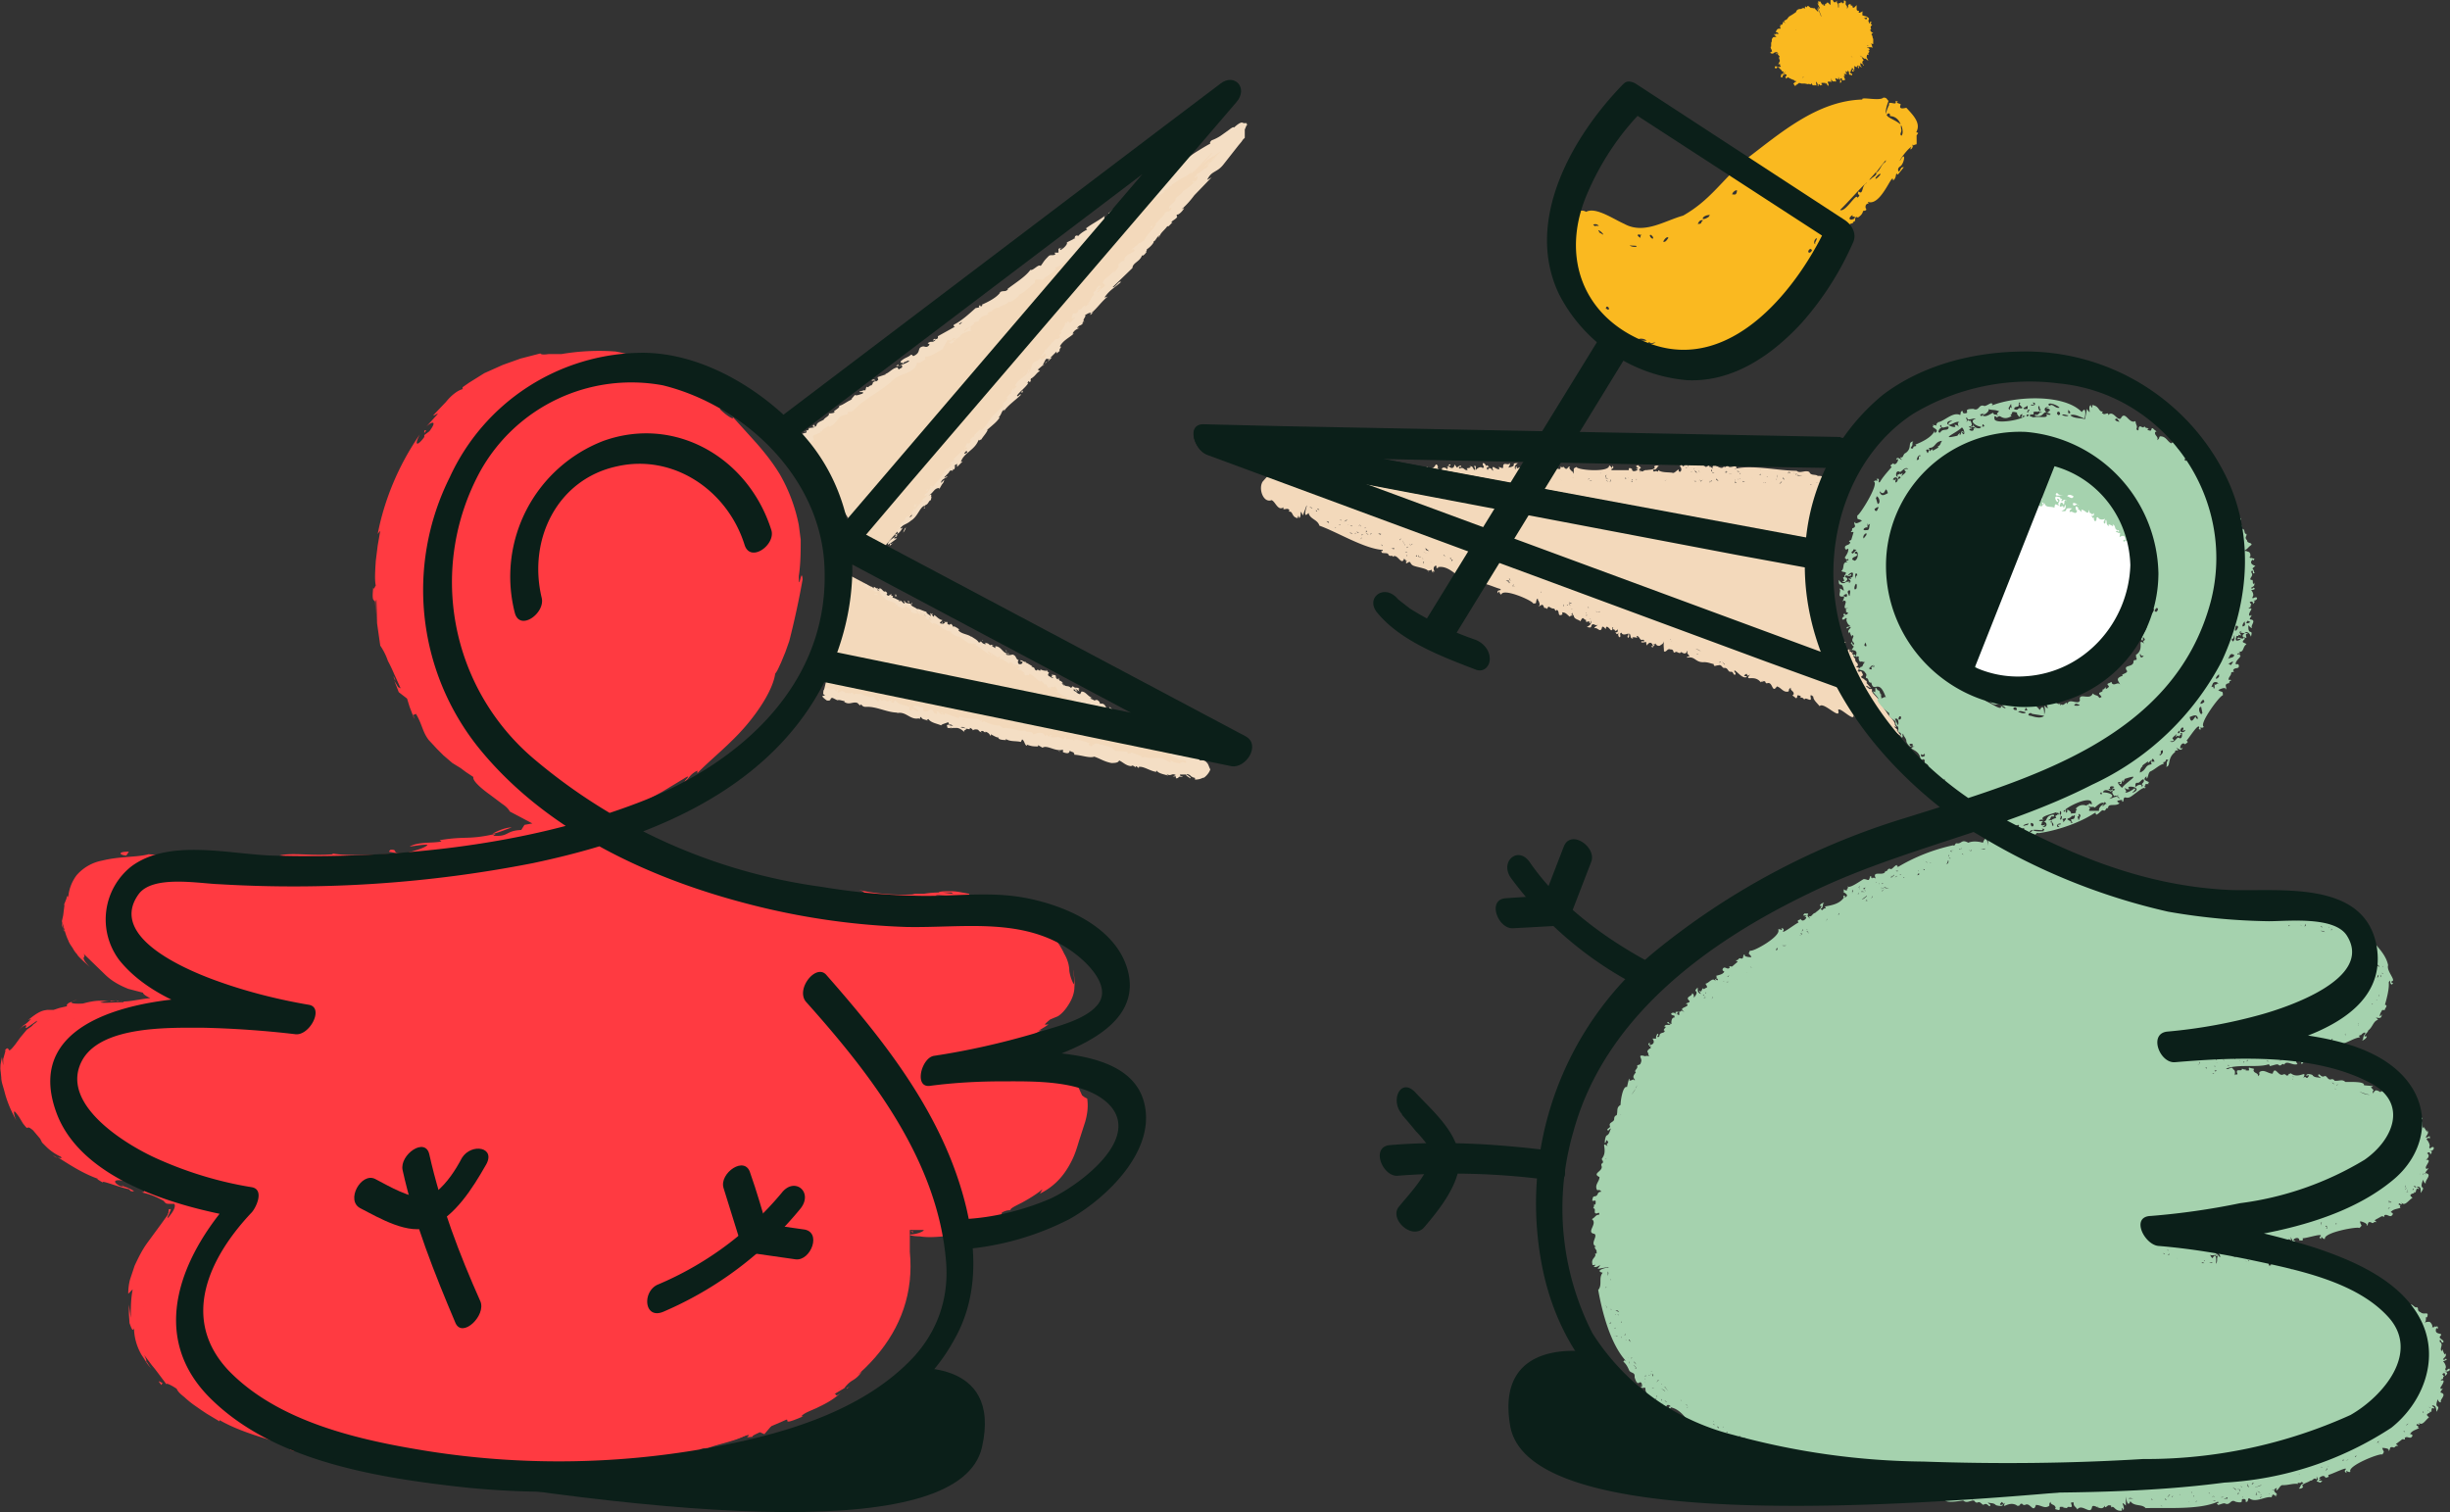 <svg xmlns="http://www.w3.org/2000/svg" width="384" height="237" fill="none"><rect width="100%" height="100%" fill="#333333" stroke="none"/><g clip-path="url(#a)"><path fill="#F3D9BB" d="m125.6 69.2 68.9-49c0-.1.2 0 .1 0l-57.7 67.5"/><path fill="#F4DEC4" d="M137.3 88c-.1 0-.2 0 0-.3h.3l-.3.3Zm.7-1.6c.3-.1.7-.2.8.1l-.8.2c-.2.2-.3.4-.1.4-.2 0-.3.4-.5.4 0-.4.3-.8.8-1h-.2v-.1Zm15.8-19.1-.1.2v-.2Zm9.8-11.7s-.1.1-.2 0h.2Zm1.4-2.2v.1Zm-11.2 13.9.2-.3-.2.3Zm-13.1 17h-.2.2Zm8.5-12v.1h-.2.2Zm-3.4 3.9h.4l-.3.2-.1-.2Zm-5 6.5-.2.1h.2Zm10.8-13.2v-.1Zm-21.8-4.7Zm-4.2 4.5h.2-.2ZM168 49.6c-.1 0-.1 0 0 0ZM188 26l.7-.8.9-1-.7.8-1 1Zm-47.2 58.1.1-.1-.1.1Zm48.8-59.9.1-.1-.1.1Zm-14.4 17.1v.2-.2Zm-5 6.5v-.2.2Zm8.1-9.5.1-.2-.1.2Zm2.9-3.3-.2.1.2-.2Zm-40.4 22.1v.3c-.1-.1-.7.2 0-.3Zm-.2 27.1h.2-.1Zm39.2-44.8.4-.5-.4.5Zm-13.3-.6-.1.1h.1Zm15.1-1.5c0-.1 0-.3.2-.4l-.2.4Z"/><path fill="#F4DEC4" d="M136.6 59.6c.6-.3.5.1.7.2.7-.4.1-.4.3-.7l1.2-.4v-.1c.5-.1 1.2-1 1.9-1v-.1c0 .1 0 .3.2.4.2-.2.5-.2.5-.4h-.3.3c0-.5-.4 0-.5-.1.5-.3 1.3-.5 1.6-.8-.1-.3-1 .5-.6 0l-.5.5c.2-.7-.4.2-.2-.5.7-.6 1-.5 1.6-1 .3 0 .1.2.4.2 1.3-.6.4-1.3 1.5-1.5.3 0 .6.3 1-.3l-.3-.2c.7-.5.7.1 1.3-.6l-.5.2c.3-.6.4 0 .8-.4v-.3l2.7-1.5c-.1 0-.3 0-.2-.3 1.2-.6 2.4-1.7 3.4-2.6l.5-.1c.1 0 .1-.2 0-.2.4-.4.1.1.4 0 .2 0 .2-.3 0-.2.9-.4 2.4-1.1 3-2l-.2.1c.6-.5 1 0 1.4-.6h-.1c1.3-1 2.8-1.9 3.6-3 .4.2 1.3-1 1.6-.6.6-.8.4-.7 1.3-1.6.3-.2.6 0 1-.2l-.1-.3h.6V39l.5-.2c-.2.1-.3.3-.2.4.6-.3 1.2-1 1-1.2l1.4-.7-.5.1c.8-.2 0-.3.7-.5l.2.1c.2-.3.9-.8 1.4-1l-.2-.2c.9-.7 2-1.2 3-2-.3.4 0 .6.2.4V34c.3 0-.2.3.3.2.3-.3 0-.5-.2-.4l.5-.2c0-.1-.2 0-.3-.2.3 0 .7-.8 1.1-.7v-.1l2.4-1.5c.1.2.4-.1.8-.1.5-.5 1-1.2 1.8-1.7.6-.2.3 0 .6 0 0-.2.7-.7.2-.5.9-.6 1.1-.8 2.3-1.4v.3c.2-.1.4-.4.3-.5.6-.3 1.3-1 1.9-1.5l.2-.3.4-.3a19.3 19.3 0 0 1 2.3-1.6 39 39 0 0 1 1.7-1c0-.1-.2-.1.2-.5a7 7 0 0 0 1.4-.7l1.4-1c.5-.4.7-.4.7-.3 1.1-1 1.3-.8 1.5-.7h.7-.2v.2h.2l-.2.1-.3.7v1.3l-.1.1-.2.2-.2.3-.5.6-2.2 2.8c-.6.8-1 1-1.5 1.3-.5.3-.8.5-1.2 1.3l.7-.4-2.7 2.8c-.6.8-1.2 1.5-2 2.2l.4-.2c-.2.5-1 1.2-1.1 1-.2.3 0 .2 0 .4-.2.4-.9.6-.9.9h.2c-.2 0-.8.9-.8.5-.4.6-1 1-1.2 1.5-.5.1-.7 1-1 .9.2.2-.7 1.1-1.1 1.3.2 0-.2.4 0 .4-.3.4-.6.7-.7.5-.3 1-1.5 1.2-1.5 2l-3.1 3c.3.2 1-1.1 1.3-.8-1 .9-1.7 1.2-2.5 2.3-.2.3.2 0 .4 0-1 .8-1.7 1.9-2.6 2.6l.3-.1c-.2.2-.3.4-.5.3l.2-.1c0-.5-1 .3-1 .2.5 0-.7 1 .1 1h-.3c-.2.2-.2.3 0 .2-.5.6-.5.2-1 .8h.4c-.4.2-.8.3-1.1.9h.2c-.8.7-1.6 1-2.2 2 .5 0-.2.4 0 .7l-.5.4v-.3l-1 1 .3-.1-.7.7.3-.5c-.5.3-.3-.3-.7.3l-.4.8-.7.6c0 .2.3.2.3.3-.4 0-.9 1-1.3 1l.2.1h-.3c-.1.3-.1.4 0 .4-.5.6-.1-.5-.6.4l.2-.1c-.5.8-1.3 1.3-1.8 2 .1.4.6-.5.6-.1-.8.8-2 1.6-2.7 2.6l.2-.2c-.5-.2-.5.8-1 1.1h.2c-.4.7-1.1 1.2-2 2h.1c-.2.5-.7 1-1 1.5-.2 0-.4.3-.4 0-.6 1.7-2.3 2-2.8 3.5l.3-.1-.9.9v-.5l-.6.4c.5-.3.2.2.2.5l-.2-.1c-.1.7-.3-.2-.7.6l-.7.7c.1.2.3-.2.5-.1-.3.3-1 .4-1 1l.5-.5c-.1.5-.2.5-.4.8l-.4.7v-.2c-.8 0-.9.8-1.7 1.2.8-.4.3 0 .5.2l-.1.5c-.4.1-.3.6-.9.8 0 0-.3.3 0 .4-.4.3 0-.2-.2-.3-.7.4-1 1.7-2 2.3-.7.6-1 .5-1.7 1.1-.1.3.4 0 .4 0-.3.5-.5.8-.9 1v.3c-.2.3-.3 0-.5.4h.5l-1.1.8c0 .2.3 0 .5-.1-.4.3-1 .9-1.2.8l.1-.3c-.1.2.1.2.2.2.5-.2.4-.6.3-.6l-.2.2c-.2-.6.9-1 1.3-1.5h-.4l.6-.3c0-.2 0-.4-.3-.2.2-.5.4-.2.5-.6 0-.1 0-.1 0 0l.3-.3c-.1 0-.1-.3-.3 0 .4-.8 1-.8 1-1.3.8-.7.3.2 1-.3v-.8h.2s.2-.2.1-.3c.4-.2 0 .2.3 0 .2-.5 1.1-1 .9-1.4.3 0-.3.5.2.2-.2-.5.6-.5.7-1-.2 0-.5.4-.3-.2.5 0 .6-.8 1-1 .2.1.6-.7 1.2-1.2l1.1-1.7c.3.1.7-.5 1-.8h-.5l.4-.3.5-.3h-.3c.4-.6 1-.9 1.5-1.6.2.1 0 1 .7.4 0-.2-.2-.3-.4-.2l.3-.3-.4.2c.2-.4.3 0 .5-.3-.2-.1 0-.3-.1-.3l-.3.3.4-.9c0 .1.2.2.4 0 .4-.5 0-.3.1-.6.2 0 .4-.5.6-.3v-.3c.3-.2 1-1.2 1-.7.9-.6 1.4-1.8 2.1-2.5l1.4-1.3v-.5c.4-.3.5-.3.8-.9-.4.3 0-.2-.4.3.4-.5.4-.7 1-1-.3 0 .1-.6.3-.8l-.1.4.6-.7h-.3c.5-1.3 2-1.4 2.1-2.6.4 0-.3.7 0 .6.4-.5.5-1.2.6-1.4.4-.7.8-.3 1.3-1 0 .2.1.4.6 0 .4-.5.2-.8-.1-.6l-.1.2c-.2.1-.4.3-.3 0h.1c.2-.3.7-.9.4-.8.4-.3.3 0 .1.2.4-.7.8-.9 1.2-1.6v.2c.7-1 .6-.2 1.1-.8.2-.4-.4-.1.2-.6.3-.5-.1-.3-.3-.2.6-.4.8-1 1-1.4l-.3.2.4-.4v.3l.2-.4c.3-.1.2.4.6.1.1-.3.7-.6.5-.8-.5.7-.1-.3-.6.3l.3-.5h-.1c.4-.8.5 0 1-.7l.1-.5c-.2.3.1.3.4.1.3-.5.5-.4.7-.6l-.2.3c.2 0 .4-.3.7-.5 0-.2-.3.2-.3 0 .5-.1.5-1 1-1.3.2-.3-.1-.2 0-.5.6-.4.3-.7 1-1.1 0 .3-.1.3.4 0l-1 .8.8-.4-.7.7c.4-.1.3-.1.3.1 0-.6.8-.7 1-1.2l-.4-.4c.4-.8 1.2-1 1.9-2l-.2.4c.3 0 .5-.5.8-.8v-.5c0 .1.5-.6.9-.5l.1-.5c.6-.8 1-.5 1.6-1.2-.3 0-.1-.3-.6 0 .2-.2.3-.4.4-.3 0-.2.7-.5.8-.8.1 0 .3 0 .5-.2 0 0 .4-.4.3 0 .2-1.1 1.7-2 1.9-2.9l1.4-1.5h-.1c.4-.6.7 0 1.1-.8.1-.5-.4.3-.3 0-.3-.5.8-.8 1-1.5l-.1.1c.1-.5.9-.7 1.3-1.4.5-.2 1.3-1 1.8-1.4-.3 0-.3.2-.4-.1.3-.2.2.3.7-.2 0-.2.2-.5 0-.6l-.3.3v-.3c.2 0 .3-.1.3-.2h-.2c.3-.2 1-.5 1.4-1h.2l.4-.4c-.1 0-.2 0 .2-.3l-.8.5 1-.8 1.1-1.1-2.4 2 1-1c0 .2-.4.4-.3.4l2.3-2.1-1.4 1c.1-.2.3-.4-1 .7l.5-.4.1-.2-.5.4-1 .9 1.8-2c-.1 0-.2 0-.3.2l-1.4 1.4-.6.7-.3.3-.7.8.4-.5a18.1 18.1 0 0 1 .2-.3l-.3.3-.2.3-.3-.3.1.2v.1c-.2 0-.4.2-.5.3l-1 .5-1.5 1 .1.1c-.2.1-.4 0-.6.4 0 0 .1 0 0 0l-.8.5h.3c-1 .9-1.9.9-2.8 1.4.2.3-.6 1-1 1.4h.1c-1.2 1-2.3 1.3-3.5 2-.5.8-2.3 1.8-3.3 2.8.1-.2-.2-.2-.5 0-.2.2-.8.2-.6.5 0 .3-.5.7-1 1l-.3-.4c-.7 1.4-3 2-3.3 2.9-.4 0-.7.3-1 .4l.1.2c-.7.6-1 .9-2 1.5h.3c-.6.4-1.1-.1-1.6.2v.4c-.9.7-1.6 1.6-2.7 2h.3c-.4.3-1.5 1.4-1.7.9.2.2-.9.7-1.5.9l.2.1c-.5 0-.6 0-1.2.4-.2 0 0 .2 0 0-.3.5-.4 0-.9.6h.3c-.5.3-.5.2-.8.3-.4.1-.9.7-.8.9-.2 0-.5 0-.8.2 0 .1.2 0 .2 0-.7.8-1.3.7-1.7 1.3v.1l1-.8c.2.2-.3.6.3.6-.5.1-1.4.3-1.9.8v.1l-.3.2-.4.3c0 .2-.5.5-.7.7-.1-.2-.4 0-.3-.3l.3-.1.1-.1.6-.4c-.3 0-.5 0-.7.4a9 9 0 0 0-.6-.1c-.2.5-.7 1.1-.7 1.4-.8.4-1.9 1.2-2.6 1.2-.3 0-.2.3-.2.4l.4-.2c-.5.3-1.4 1-1.6.7-.5.6.4 0-.4.6h.2c-1.2 1.5-2.9 1-4.2 2.8l.2-.3c-1.8 1.6-4.1 2.6-5.7 4.3-.5.5-.7.3-1 .4v.3l-.8.2c-.9.3-1 1.5-2.2 1.8v-.2c-.3.3-1.2.7-1 .9h-.3v.2l-1 .4c-.6.6.5.4-.5 1.1l-1.2.3.3-.5-.4.2c-.3-.3-.8-.5-.1-1.3l.7-.2v-.3l-.4.3c.2-.3.4-.3.7-.4l.1-.3.8-.1c0-.2-.4 0-.1-.4.4 0 0 .5.4.2.2-.3 0-.4.5-.5h-.3l1-.5c.2-.4 1-.6.8-1 .2 0 .7 0 1-.2-.8 0 1-.7.6-1 .5 0 1.4-.8 2.1-1h-.2l.6-.7c.2.2.8-.1 1.2-.2.3-.5-.5 0-.5-.4.1.2 1-.4.9 0l.2-.7c.3.3.4-.2.8-.2.4-.5 0-.4.5-.6.2-.3-.4-.1-.4-.1Zm13.1-8.4-.2.2.2-.2Zm1-.7-.4.3s.1.1.2 0l.3-.3Zm-1.2 3c.2-.1.2-.2.2-.3l-.3.2Zm-.5-.1Zm4.7 14.1Zm11.6-27.9h-.1Zm-15.7 34Zm-2 2.4-.3.4.3-.4Zm-1.6 2v-.1Z"/><path fill="#F4DEC4" d="M171.2 49h.1c.2-.2 0-.1 0 0Zm-7.8 8.3.3-.2c-.1.1-.2.3-.3.2Zm16.3-17.8h.1ZM164 56.7l-.3.4.4-.4ZM139.3 86Zm-.1 0Zm-.2.2.1-.1-.2.1Zm2.3-2.8h.1Zm.7-.7c-.1.2-.2.6-.5.8.1 0 .2-.7.5-.8Zm1.8-3.8-.4.7c0-.2 0-.4-.2-.2.4-1 0 .3.6-.5Zm1.6-2c-.3.3-.1-.1-.2-.1.3-.2.3-.2.2 0ZM157.2 63h-.2c.3-.3 0 0 .2 0Zm3.1-1.8v.3h-.3l.3-.3Zm.2-2.6h-.1l.4-.3-.3.3Zm20-23.2.1.2c-.2.2-.4 0-.1-.2Zm7.8-8.8c-.2.1-.3.1 0-.1 0 0 .2 0 0 .1Zm-19 12.8h.3l-.5.1.2-.1Z"/><path fill="#F3D9BB" d="m129 108.8 58.6 12.4c1.1.2 1.6-1.3.7-1.8l-54.9-29.1"/><path fill="#F4DEC4" d="M133.2 90.8c0-.1 0-.3.2-.1v.3l-.2-.2Zm1.3.1c.1.2.2.5 0 .7 0-.4-.2-.3-.2-.7h-.4s-.2 0-.2-.2c.3 0 .5 0 .7.4l.1-.2Zm15.9 7.9h-.2.2Zm9.7 5v-.1.1Zm1.9.6h-.2.1Zm-11.6-5.6h.3-.3Zm-14.1-6.2v-.1.1Zm9.9 3.7-.1-.2v.2Zm-3.2-1.8-.1.4v-.4Zm-5.5-2.4Zm11.1 5.4Zm-15.2 11Zm-4.4.3v.2-.2Zm36.1-3.1Zm21.3 16.3c.2 0-.1-.2-.3-.3-.2-.2-.4-.3-.1-.3l.4.3c.2.1.3.3 0 .3Zm-49.9-29.4v.1Zm49.5 28.8Zm-14-11.8h-.1.1Zm-5.3-2.5h.1-.1Zm7.9 4.2.2.1h-.2Zm2.8 1.5h-.1Zm-34.6-2.2-.2.2c.1-.1-.3-.3.2-.2Zm-6.4-18.1v.1Zm37.4 20.6.5.2-.5-.2Zm-8.8 2.3Zm10.6-1.4h.3v.1h-.3Z"/><path fill="#F4DEC4" d="M139.5 109.6c.5 0 .2.3.2.5.6.2.3-.1.6-.3.3.2.5.5.8.6v-.1c.3.3 1 .2 1.5.6l-.1.4c.2 0 .3.2.4 0l-.1-.1.2.1c.2-.2-.3-.2-.3-.4.4.2.9.6 1.2.6.2-.3-.7-.3-.2-.5h-.6c.5-.4-.3 0 .2-.4.7 0 .7.3 1.4.3v.5c.9.5.9-.6 1.5 0 .2.2.1.5.7.5l-.1-.4c.6.1.3.5 1 .5-.1-.2-.5-.3-.4-.3.5-.1.3.3.6.4l.1-.3 2.2.8v-.3c1 .3 2.1.4 3 .4l.4.3s.2 0 0-.1c.5 0 0 .2.2.3.2 0 .3-.1.2-.2.6.3 1.8.8 2.5.7h-.1c.5 0 .5.6 1 .4 1 0 2.3.6 3.2.4.1.4 1.2 0 1.2.6.7-.1.5-.3 1.4-.2.3 0 .4.4.6.5l.1-.3.4.4.2-.3.3.1-.3.2c.5.2 1.2 0 1.2 0l1 .4c0-.2-.2-.2-.3-.3.5.4.2-.3.6 0v.3c.3-.1.9 0 1.3.2v-.2c.8 0 1.6.4 2.5.6-.4 0-.3.3 0 .4v-.2c.2.2-.2 0 0 .3.4 0 .4-.3.2-.4l.4.2v-.3c0 .2.7-.1.8.2 1 .1 1.3.3 2 .5 0 .2.3.2.5.5l1.7.1c.5.2.1.2.3.4 0-.2.7 0 .4-.3l1.9.7c-.1 0-.3 0-.2.1.1.1.4 0 .4 0v-.1c1 .5 2.6-.1 3.3.5l.8.4c.4 0-.2-.2.1-.3.5.3.9.4 1.2.4l.3.1v-.2c0-.1 0 0 .2 0 .1 0 .3 0-.1-.2l.4.2c.4.1-.3-.1-.3-.2l.6.3c.2-.1.1-.3 0-.4l-.6-.1h-.4l-.3-.2-.7-.3c-.6-.2 0-.9-1-1l.2.4c-1.1-1-2.6-1.3-3.6-2.2v.2c-.3 0-.9-.5-.8-.6l-.3.1c-.3 0-.5-.6-.7-.4v.1c0-.2-.7-.4-.4-.5-.6-.2-.9-.6-1.3-.7-.1-.3-.8-.2-.7-.6-.2.3-1-.2-1.2-.5 0 .2-.3 0-.2.2-.4-.2-.6-.4-.5-.5-.8 0-1-1-1.6-.7a34 34 0 0 0-2.6-1.8c-.1.3 1 .5.7.9-.7-.6-1-1.2-2-1.5-.2 0 .1.2.2.3-.8-.6-1.7-.8-2.3-1.4l.1.2c-.1-.1-.4-.2-.3-.3l.2.1c.3-.1-.4-.8-.3-1 0 .7-.8-.2-.7.6-.1 0-.2-.2-.1-.3-.2 0-.2 0-.2.2-.4-.4-.2-.5-.6-.7v.3c-.1-.3-.3-.6-.7-.8 0 .1-.1.1 0 .2-.7-.4-1-1-1.8-1.3 0 .5-.3 0-.5.3l-.4-.3h.3c-.4-.3-.6-.6-1-.7l.3.3-.7-.5.5.1c-.3-.3.2-.3-.3-.5 0 0-.4-.2-.7-.1 0-.2-.2-.4-.5-.4l-.2.3c0-.3-.8-.5-.9-.8v.2l-.1-.2h-.3c-.5-.1.4-.2-.3-.4v.2l-1.6-1c-.3.3.5.4.2.5-.8-.4-1.5-1.2-2.3-1.5h.2c0-.4-.7 0-1-.4.1 0 0 .2 0 .2-.5-.2-1-.7-1.7-1.2v.1c-.3 0-.8-.3-1.1-.5 0-.1-.3-.2 0-.3-1.4 0-1.9-1.3-3-1.3l.1.2-.7-.6c.2-.1.2 0 .4 0 0-.2-.2-.4-.4-.5.3.3-.2.3-.4.3l.1-.2c-.5.1.1-.4-.5-.5v.1l-.6-.4c-.2.1.2.2.1.4-.3-.2-.4-.7-.8-.7l.4.4-.7-.1-.5-.2h.1c0-.7-.7-.5-1-1.1.3.6 0 .2-.2.5h-.3c-.2-.3-.5 0-.7-.5 0 0-.3-.1-.3.1-.3-.2.1 0 .1-.2-.3-.5-1.3-.3-1.8-1-.6-.5-.6-.8-1-1.3-.3 0 0 .4 0 .4-.4 0-.6-.2-.9-.4l-.2.1c-.2-.1 0-.3-.4-.4l.1.4-.7-.7c-.1.1.1.3.2.4-.3-.2-.8-.5-.8-.8h.2v.3c.2.3.4.1.4 0l-.1-.1c.4-.3.7.5 1.2.7v-.4l.3.5s.2-.2 0-.4c.4 0 .3.3.6.2l.3.2s.1-.2 0-.2c.5 0 .6.7 1 .5.6.5-.1.2.3.8l.6-.4v.3h.2c.2.3 0 0 0 .3.5 0 1 .6 1.2.3 0 .2-.4 0-.1.3.3-.4.4.3.8.3 0-.3-.3-.4 0-.4.1.5.8.3 1 .5-.1.3.5.4 1 .8 0-.2.9.3 1.4.4 0 .3.4.4.7.7l-.1-.5.3.2c0 .1 0 .2.3.4v-.3c.4.2.7.7 1.3.8 0 .2-.7.3-.2.8 0-.1.1-.3 0-.4 0 0 .1.2.3.2l-.2-.3c.3 0 0 .2.3.3 0-.2.2 0 .2-.2l-.2-.1h.6v.3c.5.3.3 0 .6 0 0 .1.3.2.2.4h.3c.2.1 1 .5.6.6.5.6 1.5.6 2 1h.1c.4.3.9.5 1.1.9.1 0 .3 0 .3-.2.3.3.3.4.8.5-.2-.3.2 0-.2-.3.4.2.5 0 .9.5 0-.3.4 0 .6 0h-.4l.6.4v-.3c1 0 1.2 1.3 2.1 1.1.2.3-.5-.1-.4.2.4.2 1 0 1 0 .7.2.4.7 1 .9-.1 0-.3.3 0 .6.4.1.7-.2.5-.4h-.2c0-.1-.2-.2 0-.2s.7.4.7.2c.2.2 0 .2-.2.1.6.1.8.4 1.3.6 0 0-.2 0-.1.1.8.3.2.3.7.6.3 0 0-.3.5 0 .3.1.2-.2 0-.3.5.4 1 .3 1.3.4l-.2-.2c0 .2.2.2.3.3h-.2l.3.1c0 .2-.3.3 0 .6.2 0 .5.4.7.2-.7-.2.1-.2-.3-.5l.3.1c.7 0 .1.4.7.7 0-.2.3-.2.4-.1-.3-.2-.3.1-.1.3.4.1.3.3.6.4h-.3l.4.4c.1 0-.2-.2 0-.2.1.4.7.1 1 .5.3 0 .2-.3.4-.2.4.4.6 0 1 .4-.2.1-.2 0 0 .4l-.7-.5.4.5c-.3 0-.5-.4-.6-.4v.3c.4 0 .5.5 1 .5l.2-.4c.7 0 .9.7 1.7 1h-.3c0 .2.4.2.6.4l.4-.1s.5.2.5.6h.4c.6.2.4.7 1 1 0-.3.3-.2 0-.6l.3.3c.1 0 .4.5.6.4 0 .1 0 .3.2.4 0 0 .4.2 0 .3 1-.2 1.7.9 2.4.7l1.2.8c.6 0 .1.6.8.7.4 0-.3-.3 0-.3.3-.5.6.5 1.2.4l-.1-.1c.4 0 .6.6 1.1.8.3.4.9.8 1.3 1.1 0-.3-.1-.2 0-.4.3.2-.2.3.2.6l.7-.1-.4-.3c.4-.1.5.3.8.4v-.2c.6.4.5.7 1.1 1v.1c.1.5.3 0 .6.4l.3-.2 1.3 1.2c.1-.3-.5-.7-.8-1 .3.1 1.2.6 1.1.7 0 0-.1-.2-.3-.2 0 .3.3.6.7 1 .5-.1.8 0 1 .3.3.2.4.8.6 1.1-.2.6-.7 1.1-1 1.3-.3 0-.5.3-1.4.3 0-.3 0-.3-.2-.3l-.4-.2-.2-.2c-.4-.2-.5-.2-.5-.1h-1c-.3.2.4.3.4.4-1-.2-.4.2-1.1.2v-.3h-.5l.5-.2c-.7-.4-.7.3-1.5-.2l.3.3c-.4-.2-1.5-.3-1.8-.8 0 0-.2.1 0 .2-1-.1-2-.9-2.8-.8v.2c-.2-.1-.3-.3-.5-.3v.2c-.1-.1-.5-.4-.7-.3l.2.1c-1 0-1.4-.6-2.1-.9-.1.4-.8.4-1.2.4-1.1-.2-1.8-.7-2.7-1-.7.3-2.2-.3-3.2-.3.2 0 0-.3-.1-.4-.3 0-.6-.4-.6 0-.2.3-.7.1-1 0v-.4c-1.1.4-2.5-.8-3.2-.3l-.7-.4v.2c-.7 0-1 0-1.8-.3l.1.2c-.4 0-.4-.8-.8-1l-.2.4c-.8-.2-1.7 0-2.4-.5l.1.2c-.3 0-1.4 0-1.2-.5 0 .3-.8-.2-1.2-.4v.3c-.3-.4-.3-.5-.8-.7-.1 0-.1.2 0 .1-.4 0-.2-.3-.8-.2l.2.2c-.4-.1-.4-.2-.6-.4-.2-.1-.7-.1-.8.1 0-.1-.3-.4-.5-.4v.2c-.7 0-1-.5-1.4-.3h-.1l1 .2c-.1.3-.6.2-.3.6-.3-.3-.8-.7-1.3-.7h-.6c-.1.1-.6 0-.8 0 0-.3-.2-.3 0-.5h.3v.1l.6.1c-.2-.1-.3-.3-.6-.2l-.2-.4c-.4.2-1 .3-1.1.5-.7-.3-1.6-.4-2-1l-.3.2.3.1c-.3-.2-1.1-.2-1.1-.6-.5 0 .2.4-.5.2h.1c-1.4.3-2-1.2-3.5-.8l.2-.1c-1.7 0-3.3-1-5-.9-.5 0-.5-.2-.8-.4l-.1.2-.4-.4c-.7-.3-1.3.4-2.1-.2l.1-.1c-.3 0-1-.3-1-.1l-.1-.2v.2l-.8-.4c-.6 0 0 .5-.9.4-.3-.2-.8-.6-.7-.7l.4-.1-.2-.2c0-.4-.2-.8.6-1l.5.4.2-.2h-.5c.3-.2.4 0 .6.1l.2-.1.4.4c.1-.1-.1-.3.2-.3.2.2-.3.3.1.5.3-.2.2-.3.5-.1l-.1-.3c.2.2.7.2.7.5.3-.2.9.2 1-.2l.5.5c-.3-.6.9.1.9-.4.2.5 1 .4 1.6.8l-.2-.1.7-.1c0 .3.4.5.6.8.5-.3-.1-.5 0-.8 0 .3.7.5.5.7.3-.2.3 0 .5-.3 0 .4.2 0 .4.4.5-.1.2-.4.6-.1.3-.1-.1-.4-.1-.4Zm10.8 3h-.2.2Zm1 .2h-.5l.1.1h.3Zm-2.3 1.3h.2l-.3-.1Zm-.2-.4h-.1.1Zm1.4-14.9ZM164 115v.1Zm-18.8-18Zm-2-1h-.3.3Zm-1.5-.6v-.2.2Z"/><path fill="#F4DEC4" d="M165.8 108.5c.2.2.1.1 0 0Zm-7-4.3.2.2c-.1 0-.2 0-.2-.2Zm15 8.8v.1Zm-14.4-8.4-.4-.2c.1 0 .3 0 .4.2ZM135 92l-.1-.1Zm-.1-.1v-.1Zm-.2-.3.1.2-.1-.2Zm2.3 1.3Zm.6.4c-.1-.1-.4 0-.6-.2V93c0 .2.6 0 .6.3Zm3.1.3-.5-.2c.1 0 .3 0 0-.2.8 0-.2.1.5.4Zm1.7.8c-.3-.2 0-.2 0-.2.2.2.2.2 0 .2Zm11.6 6.1v-.2c.2.1 0 0 0 .2Zm1.6 2.2h-.3v-.2l.3.2Zm2-.7v-.1l.3.3-.3-.2Zm19.4 10.4-.2.2c-.1-.1 0-.4.2-.2Zm8.2 4.6c.2 0 .4 0 .5.2l-.5-.1Zm-19.2.7.2.2-.3-.2h.2Z"/><path fill="#0B1F19" d="m122.8 65 59.9-45.4 8.6-6.5c2.2-1.7 4.4.7 2.5 2.9l-51 59.5-7.3 8.6c-2.1 2.4-5.1 0-3-2.4l51-59.6 7.3-8.5 2.5 2.9-59.9 45.4-8.6 6.5c-2.7 2-4.4-1.6-2-3.4Z"/><path fill="#0B1F19" d="m131.4 102.3 63.8 13.1-2.2 4.7-60.9-32.4c-2.4-1.3.2-5.8 2.3-4.6l60.8 32.3c2.5 1.3.1 5.1-2.2 4.7l-63.9-13.2c-2.5-.5 0-5.1 2.3-4.6Z"/><path fill="#FF3A41" d="M142.7 192.8s22.2-1 26.5-15.7c4.4-14.7-30.5-10-30.5-10s20.3-3 26.6-8.7c6.4-5.7-4.3-17.5-21-16.4-38.5 2.6-90.7-19.4-82.7-58 5.3-25.4 25.7-27.6 33.3-26.9 7.7.7 33.9 12.2 28 39.2-6.7 31.5-47.7 39.1-85 39.7-14.1.2-26.5-4.1-26.9 7.2-.3 11.3 28.5 15.9 28.5 15.9s-36.3-5.8-37 9c-.7 14.8 28.1 19.7 28.1 19.7-48.4 51 117 59.8 112 8.4v-3.4Z"/><path fill="#FF3A41" d="M141.6 192.8c.1-.4.4-.2.4 1l-.6.8.2-1.8Zm1 7.6c-.4 1.3-1.2 2.7-1.6 1.8l.7-1.3c.1-.4.2-.8.6-1.5V198c-.2-.3-.3-.5-.4-.4v-1.8l.2-.6.2 1.2.2 1.3-.3 2.8c0 .4.2 0 .3 0Zm-95.4 27.2.7.1a5 5 0 0 1-.7 0Zm-28-41.8.6.4c-.4-.2-.8-.4-.6-.4Zm-10.9-4.7.7.4a2 2 0 0 1-.7-.4Zm38.9 46.5-1.7-.3c-.1-.2.9.1 1.7.3Zm88-14.8.7-.6-.6.6h-.1ZM76.5 232h.5l.5.2-1-.2Zm22.6-1.4c-.5.1-.7-.3-1-.5l1.2.2s0 .2-.2.3Zm33.6-12.9.5-.4-.5.3Zm-72.5 13.1-.2.2.2-.2Zm104.3-49.5c0 .1 0 .1 0 0ZM142.7 193h.4v.2l-.4-.2ZM4.5 160v.1c-.6.4-.3.2 0 0ZM118 104.4c-.2 1 .3.3.7-.2l.6-.6-.2 1c0-.3-2 2.3-1-.2Zm16.8 108.9-.6.6.6-.6ZM119 104.7v.3-.3Zm-93.3 53.1h.6-.6Zm-8.4-.8 1-.2-1 .1ZM10 146l-.3-1.6v.2c0 .3 0 .7.4 1.3Zm13.8-12h-1 1Zm129.4 27.8a3 3 0 0 0-.7.6c.2-.4-2.5.3.7-.6ZM135.4 213c-.2 0-.4 0-.6.3l.5-.5s.1 0 0 .2ZM13.5 144.2V142v2.2ZM61.7 106l.3.7a1 1 0 0 1-.3-.7Zm-43.9 32.1 1.5-.5h.3l-1.8.5Z"/><path fill="#FF3A41" d="M144.5 169.4c-2.9.2-1.4-.5-2-.9-3.5.2-1.6.7-2.7 1.1h-.8l-.7-5c1.7 0 3.2.2 4.6-.1 0-.1.4-.2 0-.3 2.3 0 6.6-1.4 9.3-1.5l.3-.3c-.3.5-.3.8-.2 1 1.3-.3 2.5-.3 2.8-.9-.8.3-.9.2-1.3.1l1.4-.2c1-1-1.8.4-2 0 2.6-.6 5.7-1.2 7.4-2.3.2-.6-4.4 1.7-2 .2l-3 1.3c1-.9.6-.7.2-.5-.5.1-1 .3-.1-.5l4-1.5 1.5-.7 1-.5.9-.7c.8-.2 0 .6 1 .3a3 3 0 0 0 1.5-2c0-.5 0-.9-.3-1.2l-.5-1-.7-1.7c0-.4 0-.9-.3-1.5-.2-.5-.7-1.2-2-2l.4 1.2a11.2 11.2 0 0 1-2.1-2.1c-.4-.4-.8-1-2.7-1.6.5.5 2.5 1.6 2 1.4-1.2-.4-1.6-.6-1.9-1-.3-.3-.5-.6-1.4-1l-.6.5a30.6 30.6 0 0 0-9.4-2h-3.5c.3.2 1.1.3 0 .6H133c-3.2-.2-6.4-.2-9.4-.5l-2.2-.8c-.5 0-1 0-.4.3-2.3-.2 0-.4-1.1-.7-1.3-.3-1.8 0-1 .2l-3.5-1-4-1.1c-2.9-.8-5.7-1.7-7.8-2l.8.3c-1.7-.4-2.5-1-3.2-1.4-.8-.6-1.6-1-3.1-1.4l.5.3a81.4 81.4 0 0 1-10-4.5l-8.7-4.6c-.2-.4-.6-.8-1.2-1.2l-2-1.5c-1.4-1-2.7-2.2-2.5-2.7L73 121l-.8-.6-1.3-.8-1.4-1.2-1-1-1.3-1.4c-1-1.3-1-2.4-2-4.1l-.5.2-.5-1.3-.4-1.3-1.3-1-.7-1.8.6 1 .4.2-1-2.2a25.9 25.9 0 0 0-1-2.1 9.9 9.9 0 0 0-1.2-2.4l-.5-3.5L59 94c-.2.2-.1 1.3-.1 2.3l-.1-1.8c0-.3-.1-.3-.2-.4-.1-.1-.3-.2-.1-2 .1.5.3-.3.4-.3-.2-.9-.1-2.3 0-3.9l.3-2.4.4-2.3a6 6 0 0 0-.4.5c1-5.2 3.2-10.7 6.6-15.6-1 1.9-.3 1.8.7.4v-1c.5-.2.2.1 0 .4v.3l.8-.6c1.3-1.7.4-1.6-.5-.7l1.8-2c0-.2-.5.3-.7.2l2-2.1c.8-1 1.8-1.8 2.6-2v-.3l1-.7.8-.5 1.6-1 2.9-1.3 2.8-1 3.1-.8c.1.2.6.2 1.3.1h2a35 35 0 0 1 8.5-.4c1 .2 2 .4 3 .8 2.7 1.1.7.6 1.8 1.3.4-.3 4.1 1.4 2.3.2a38.8 38.8 0 0 1 10.4 7.2c-.7-.4-1.3-.8-1.1-.4.8.8 2 1.6 2 1.3l-.1-.2 3.8 4.2c1.3 1.5 2.5 3 3.6 4.8a26 26 0 0 1 3 8l.3 2.3v-.3c0 2 0 4-.3 6 0 2.8.4-1.6.6.5a130.7 130.7 0 0 1-2.1 9.7l-.6 1.7-.7 1.7c-.3.6-.5 1.2-.9 1.7-.3 2.2-2.2 5.4-4.7 8.3-2.5 2.9-5.6 5.3-7.5 7.3v-.4c-1.2.6-1.2 1.1-2 1.8 0-.3 1-1.1.3-.8l-3.8 2.3-4 2.2a97.1 97.1 0 0 1-25.1 9c-2.1.4-2.8 0-3.6-.1-.8-.2-1.7-.3-4.3.5l1.6.3c-8.6.6-17.4 2-25.8 1.7.5.1.5.3 1.3.3-1.8.5-6.5.2-6.6-.2-1.3 0-.3.3-1.1.5-1.8.2-4.5-.7-5.5-.3l.8.2c-1.1-.3-5.3-.3-4.2-.7-3 0-5.9-.5-8.1 0-.8-.3-2 0-3 .3-.8.3-1.4.8-1.8.6.3.3-.4.9-.8 1.9a10 10 0 0 0-.5 1.8l-.2 1-.1.7c.1-.5.4 1 .7.5.3 1.4 1.5 2.7 1 2.8l4.4 3.2c1.4 1 2.8 1.8 4 1.6a60.4 60.4 0 0 0 16.8 5.6l-.5 3-.8-.2c0 .2.3.3.8.4l.5-3.5c-1.6-.5-5.5-1-5.1-1.7l5.1 1.5-.5 3.9a39 39 0 0 0-9-1.3c-1.4 0 .8.4 1.3.5-5.6-.7-10.8-.3-15.7 0h1c-.9.1-2.1.5-2 .1h.9c.7-.4-.3-.5-1.5-.6-1.2 0-2.6.2-2.7 0 .4.2.4.4 0 .6l-1.3.6c-1 .5-1.8 1-.4 1-.6.2-1.3.4-1.3.1-.7.5-.9.7 0 .6-.4 0-.6.3-.9.4l-.6.3-.8.3-.6.5c-.3.1-.6.5-1 1 .2.1.5-.3.8-.3-1 .7-2 2-1.7 4.5 0-.1.2.1.2-.6 0 2 .5 3.9 1.4 5.6 1 1.7 2.4 3.3 4.5 4.6-.4-.7 0-.6.6-.2.5.3 1.3.7 1.5.5l1.2.8 1 .7-1-.3c2 1.2 3.9 2.4 5.9 3l-1.6-1c1.4.7 2.7 1.2 4.2 1.7a77 77 0 0 1-2.5-.6c2.2 1.2-.6.8 2.6 1.6-.6-.2 2.3.8 3.6.7a50.6 50.6 0 0 1 2 .7c.7.3 1.5.5 2.7.6.4 0 .6-.1.7-.3 0-.2 0-.3.4-.3l1.5.5-.1.2-.2.2c-.2 0-.3.2-.4.4l-.8.8-1.6 1.7-1.4 1.6-1 .7c.5-.3.8 0 .7 0-.3.3-.6.4-1 .6-.4 1-.5 1.2-.1 1.2-1 1.4-1 1.1-1 .9 0-.3-.1-.5-1 1.4l.6-.7a32 32 0 0 0-2.3 5.4 14 14 0 0 0-.5 5.4c.3.2.3.1.3 0v-1l.1-1c0-.2.2-.2.3 0-.2 2.5.4 5.1 1.6 7.4a17 17 0 0 0 5.2 5.8l-.8-.5c0 .6.8 1.1 2 1.6 1 .6 2.3 1 3.4 1.9-.6-.4-.5-.9-.4-.7 3 1.5 6.3 3.3 11.3 5.2l-.6-.4 7.5 1.7c.6.3 2 .6 1 .8 3.6 0 6.8.7 10 1.2 3.1.6 6.2 1.1 9.3.7-.7 0-1.7-.3-1.2-.3l5.3.4c-.5.4-.7.2-1.8.5.6.3 2 .5 3.4.5-2.4-.3 0-.7 1-.9-.1.1.2.3.1.4 2.7-.8.5.8 4.2.2l-.2-.2c1.4 0 2.7.3 4.2.2.6-.5-1.5-.2-1.6-.5 2.1-.1 4.3.6 6.1 0h-3c2-.8 2.2-.7 3.8-.9h-.2l3.5-.6-.9.2c2.8 1 5.4-.4 9-.4-3.5 0-.6-.3-1-.7 1-.4 2.2-.8 1.8-.9.9.1 1.6-.2 2.3-.4.8-.2 1.6-.4 2.8-.4 0-.2 1.7-.5 1.3-.8 2-.5-.4.4-.2.5 1.7-.1 3.5-.9 5.5-1.7 1-.4 2-1 3.1-1.3 1-.5 2.2-.8 3.4-1.2l4.2-1.5c1.2-.5 2.3-.9 4-1.9 1-1-1.2.1-1.2.1a31.1 31.1 0 0 1 2.2-1.9l2.2-1.7c-.4.2-.1-.2.2-.7.5-.6.8-.7 1.1-.8.3-.2.7-.4 1.2-1.4l-1.5.8 1-1 1-1 .9-1 .4-.6.4-.6c0-.3-.2 0-.5.3l-1 1c1.4-1.7 2.8-4.8 3.3-5.4-.1.4-.1 1-.3 1.4.3-.8-.2-.5-.5 0-1 1.6-1 2.5-.8 2.7l.7-1.2c.1.8-.5 2.2-1.6 3.4-1 1.2-2.3 2.4-3.3 3.4l1.3-.4-1.2.9-1.2.8c-.4.5-.4 1.1.7.2-1.3 1.7-1.5 1-2.7 2.5-.1.1 0 .1.1 0l-1.7 1c.4 0 0 .6 1-.2-1.4 1.3-2.8 1.9-3.8 2.4-1.1.5-2 .8-2.4 1.3h.3c-2.3 1-2.5.9-2.5.7 0-.2 0-.5-1.8 0l-1.8 2.1-.7-.3c-.4.2-1.4.6-1.1.7-2 .3.2-.3-1-.3-2.1 1.3-6.5 1.7-6.8 2.7-1-.2 2.2-.9-.4-.5-.3.5-1 .7-2 .8-.9 0-2 .2-3 .6.7.3 2.7-.3.6.5-1.5-.5-4.3 1-6.2 1.1 0-.3-1-.2-2.5 0-1.4.1-3.2.4-4.8.4.3.2-5.9.9-8.8 1.1v.1c-.5-.6-3.6-.4-5.8-.6.1.4.5.6 1.7.8h-2c-.6-.3-1.2-.4-2.6-.5l.5.5c-2.8-.1-5.5-.8-9.1-.8-.2-.5 2.9-1-.8-1.6-.2.2-.3.6.6.8-.3 0-1.1-.3-1.8-.3l1.5.6c-1.6 0-.8-.5-2.1-.6 0 .4-1 .2-.8.5l1.6.1h-3.9c.2 0 0-.4-1-.6-2.7-.4-1 .3-2.6.2-.6-.4-2.4-.4-2.4-1-.8-.1-1 .1-1.3.2-1.4-.5-6.6-1.7-4.9-1.8h.4-.2c-4.4-1.7-9.5-2.6-13.7-5v.2l-2-1.2-.9-.6-1-.7a15 15 0 0 1-1.6-1.3c-.5-.4-1-.8-1.2-1.3-.7-.5-1.7-1-1.6-.7l-1.5-2a19 19 0 0 0-.8-1l-1.2-1.6c.5 1 .3 1 .3.9v.1c.2.1.3.5.8 1.1-.5-.5-.8-1-1.1-1.5l-.4-.6a8.7 8.7 0 0 1-1.2-4.2c-.2.6-.4 0-.7-.8l-.1-1.5v-1.4l.3 2.1c0-1.6 0-3 .3-4.5l-.7.7c0-.8.1-1.6.3-2.3l.7-2.1c.6-1.3 1.2-2.5 2-3.6l2.2-3 1-1.4v-.2h.1v-.2c0-.2.1-.3 0-.4.5-.2.4 0 .2.4l-.1.3-.2.4c-.1.2 0 .3.2 0 1-1.2 1-1.8.8-2h-.7c-.7 0-.6-.1-1-.5-.8-.4-1.6-.9-3.4-1.3.5 0 1-.4-1.6-1.5-2.5-.8-3.3-.3-1.8.5l1 .2c.7.3 1.8.8.7.6l-.3-.3c-1.3-.2-4.7-1.6-4-1-1.8-1-.7-.6.7-.1-3.3-1-5-2.1-8-4 .5.3 1 .3.6 0a8 8 0 0 1-2.2-1.5l-.7-.7-.3-.6-1.1-1.3c-.8-.7-.8-.4-1-.4l-.2-.2-.4-.5-.6-1c-.7-1-.8-1-.8-.7 0 .3.2 1 .5 1.5-.9-1.6-1.6-3.2-2-4.8-.2-.8-.5-1.5-.5-2.2l-.1-1v-1L0 168l-.1 1c0-1.1.2-2.3.4-3.3l.2 1.3v-1l.2-.7c.1-.4.2-.6.1-.7.4-.5.5-.2.6 0 .1.1.3 0 1-.9l.8-1.1 1-1.2c.4-.3.8-.5 1-.8.4-.3.6-.4.6-.6l-1 .7-.6.4c-.2.1-.2 0-.1-.2 0 0 0-.3-.1-.2-.2 0-.6.3-1.3 1l1-1c.4-.2.8-.6 1.2-1l-.5.2c1.8-1.5 2.4-1.5 3-1.6h1l.9-.3 1.3-.3c-.3 0-.1-.3.2-.5l1.3-.5c-1.7.5-.7.7.9.6 2.6-.7 2.9-.3 4.2-.5l-1.5.3c.5.2 1.8 0 3.7 0 .1-.3-1.7 0-1-.2 2 .4 4.5-.8 7.3-.4 1.3-.2.2-.6 1.3-.7 3.2.5 3.5-.3 6.8.3-1 .3-1.2.2 1.1.8l-5.4-.7 3.5.8c-1.7-.1-3.5-.5-4.5-.4 1.7.4 1.5.3.7.6 2.3-.5 4.4.6 7 .5v-1c1.3 0 2.4 0 3.5.3l-.5 3.9c-2.6-.6-5-1.5-8.4-2.2l1.6.2c-.5-.5-3-.8-4.5-1.5 0 .4-1 .2-1.7.2.1-.2-3.6-1.2-3.8-2l-2.3-.6c-2-.8-3-1.6-3.8-2.4l-3.2-3.1c.3.5 0 .5 0 .7 0 0 0 .4 1 1.4-1-.9-2-1.8-2-2a4 4 0 0 1-.6-.8c-.2-.4-.6-.8-.8-1.4-.5-1-.7-2.2-1-3l.2-.9.2-1.6c0-.2-.1 0-.1 0l.4-1c.1-.5.3-.7.3 0 0-1.1.4-2.5 1.3-3.7a7 7 0 0 1 4-2.3c2.8-.7 5.5-.5 7.3-1l8.8.7-.5-.1c1.8 0 2.3.2 2.9.4.6.3 1.3.6 3.3.4 2-.6-2.2-.3-.9-.5.5-1.2 4.9 0 7.6-.7h-.7c2-.5 5 .1 8.4-.2 0 0-.2 0 0-.1 2.3.4 6.7.2 10 0-1.1-.4-1.5-.1-1-.6 1.5-.1-.3.8 2.6.5.9-.3 3-.8 3.2-1.3-1 0-1.9.2-2.8.3 1.4-.8 3.6-.5 5-.8l-.3-.2c4.2-.7 4.4 0 8.8-1l-.4.3c2.5.2 1.9-.8 4.4-.9l.5-.8c1.6-.3 5.7-1 8.5-1.8-1.7 0-5 .9-7.2 1.1 1.6-.4 5.3-1.5 6.2-1.5l-2 .5c2 0 4.5-.7 7.5-2-.5-.5 1.4-1.3 3.5-2.5 1.1-.5 2.2-1.2 3.2-1.8 1-.7 1.7-1.3 2-1.8 2.5-1.4 4.7-3 6.7-5.1a50 50 0 0 0 5.6-7.1c-.4 2.5 1-1.6 1.7-.7l1-2c.4-.8.5-1.6.7-2.3l.3-1.1.3-1.2c0-1.1-.7 1.3-.9 1 .5-1.5.5-1.9.4-2.1v-1.4c.1.2.3 0 .5-.5.2-.6.5-1.4.6-2.3l-.2 2.7.5-1.5.2-1.1v-3.4c0-.6 0-1.5.2-2.6l-.4 1.4a24 24 0 0 0 0-5.4c-.2-2.1-.7-4.2-.7-5.4-.3-.4-.7-.8-.4.2-1-2.6-2.3-5.4-4-7.9a20.4 20.4 0 0 0-5.7-5.6l.2.5c-.8-.7-1.2-1.6-2.4-2 0 0 .2.4-.2.1a13 13 0 0 0-3.5-2.4l1 .8-6.1-3c-1-.5-1.8-1-2.8-1.3-.9-.3-1.8-.5-3-.6 0 .4-1 .6-2.4.8l-3.9.8h.1a42 42 0 0 0-11.5 4l-1.7 1-.9.7-.8.7-1 1.3-1.1 1.6c-1 1-1.7 2.5-2.6 4l-1.2 2.3-.5 1.1-.5 1.3-.8 2.4-.4 2.3c0-.9-.6 0-1 1l-.6 2.5c-.2.7-.2 1.3.1 1.2v-.5c.2.3.3.7.3 1.2v5l-1 .4c.8 3 1.4 6.7 2.5 10a17 17 0 0 0 4.2 7.3c.2.6.7 1.3 1.1 2l1.3 2 .3-.5 1.8 2 1.7 1.6 2 1.7 1 1 1.4 1-.6-.8c2.1 1.7 2 3.3 4 4.8l1.1-.2c4 2.6 8.7 4.3 12.9 6.7 0 0-.1-.3-.8-.7.5.3 1.3.5 2.2.8l2.6 1c1.7.6 3 1.2 2.5 1.6.1-.3 1.3 0 2.8.6l4.5 1.8-.3-.6c1 .6 1.5 1 2.1 1.2.7.3 1.4.6 3 1 .7.1.6-.2-.3-.3 2.4.2 1.8.9 4.7 1.1l-1-.5c2.5.4 2.3.6 3.6 1.1l3 .4c1 0 2-.1 2.2-.3.3.3 1.6.8 3.1.8.2-.2-.3-.3-.6-.4l2.8.1 2.3.2c1.4.2 2.7.3 4.1 0l.5-.2H134c0-.5 2.7-.5.6-1.1a31.3 31.3 0 0 0 8.4.7l.4-.1h-.3 1.7a15 15 0 0 1 2.3-.2c.2-.2 1-.2 2-.2s2.1.3 2.8.4c-.1.4 1.7.7 0 .8l-1.3-.3h-.6.1c-1-.1-2.1-.3-3.5-.3 1.1.3 2.2.6 3.8.5l1.9 1c1-.1 2.4 0 3.7.1 1.2.2 2.3.5 2.6.4 1 .5 2.1 1 3.2 1.8l3 2.4a12 12 0 0 1 2 3c.6 1 .8 2 .8 2.7a6.6 6.6 0 0 0 .7 2.1c.2-.8-.1-1.8-.1-2.3.1.7.3 1.6.2 2.7 0 1-.4 2-1 2.9-.5.8-1.1 1.4-1.6 1.7l-1.2.5c-1.2 1-.8.8-.5.8.3-.1.5-.1-1.4 1l.6-.2a23.6 23.6 0 0 1-10.4 3.7c-3.4.6-6.9 1.1-11.2 2.6l1-.4-4 .8-.3-2.1a78.3 78.3 0 0 1 20.7 0 30.5 30.5 0 0 1 7.7 2.1l.7.5c.5.3.8.7 1 1 .3.2.4.6.6 1l.5 1.1.4.3.4.2c.2 1.3 0 2.5-.3 3.6l-1 3.1c-.3 1-.6 2-1.1 3-1 2-2.4 3.9-5 5.2l.4-.7c-.8.7-2.1 1.5-3.2 2.1-1.2.6-2 1-1.8 1.2-.2 0-.8 0-1.4.4v.3c-1.5.5-3 .9-4.6 1.2-1.8.6-1.6.8-1.6 1 0 .3-.2.7-3 1.2-1 .1-2.5.2-3.6 0-1 0-1.9-.2-1.5-.3.8 0 2-.4 2.1-.7H143c-.2-.3-.7-.7-.5-1.1.1-.4.8-.8 2.9-1.4h3l1-.6-2.6.5c1.4-.6 2.3-.5 3.3-.5.2-.3.6-.5 1.2-.8l3-.1c.2-.4-1.5-.2.3-1 1.4-.2-1 1.2 1.2.5 1.2-.9.7-1 2.3-1.4.2-.3-.2-.3-.8 0l2.3-1.1 1.9-.9c.4-.6 1.4-1.3 2.1-2 .7-.8 1.2-1.5.9-1.7.2 0 .7-.4 1.2-1a6.7 6.7 0 0 0 1.3-1.8c-.5.4-.6.4-.5 0l.5-1.6c.5-1.3.4-2.5 0-2.3.3-.6.3-1.7-.8-2.7-1-1-2.8-1.7-4.3-2.4.2.1.5.4.8.4-1.7-.5-2.3-.3-3.5-.4 0-.7-3-1.3-4.5-1.8-2.3.6 1.4 1 .6 1.5 0-.2-.9-.5-1.8-.6-1-.2-1.7-.3-1.4-.6-1.7.4-1.5.2-2.4.8-.3-.9-1.6-.1-3.1-.6-2.6.5-.6.8-3.5.7-1.3.4 1.2.5 1.2.5Zm-2-26h1.5-1.4Zm-5.7.1h2.5c.2-.2 0-.4-.6-.4.3.1-1 .3-2 .4Zm12.3-3.6h-1.4l1.6.2h.1l-.3-.2Z"/><path fill="#FF3A41" d="m150.7 140.7.4.1h-.6s-.2 0-.3-.2l.5.1ZM48 227.7h.2-.1Zm16.7-115.5h.1l.2.5-.3-.5Zm14.8 117.5h.4-.4ZM93 229l2-.4-2 .3Zm10.3-1.8c.2 0 .2.1.3.2l-.3-.2ZM17 160.3h.4-.4Zm8.4 25.5-1.5-.6c.9.2 1.5.3 1.5.6Zm-11.8-41.4v-.2.2Zm8.1 40.1c1 .2 1.6.4 2.2.7a13 13 0 0 1-2.2-.7ZM140 205.3l.1-.4h.1l-.2.4Zm.2-.4.3-.5-.3.5Zm.7-1.6-.4 1c0-.3.2-.8.4-1Zm-8.9 12.6h-.2c0-.1.1 0 .2 0Zm-3.4 2.3 1.4-1.1c.5-.5 1-1 1.6-1.3h.2a17.1 17.1 0 0 0-1.5 1.2l-.9.8-.8.4Zm-15.3 8.8 3.3-1.1c-.5.4-1.2.9.4.4-2.1 1-2 .8-1.8.6.2-.2.3-.5-2 .2Zm-10.8 2.8c2-.2 0 .3.2.4-1.3 0-1.6 0-.2-.4Zm-77-13.1-.2.4c-1-1.2.2-.1.2-.4Zm-2.2-14.8v1.4l-.4.5c0-.6.3-1.3.4-2Zm1.2-9.7-.4.5 1.6-2-1.2 1.5Zm-4.3-58.7-.4.6c-.5 0-.9-.2-.9-.3 0-.2.4-.3 1.3-.3Zm57-2.8c.6-.4 2-1 3-1-1.1.4-2.3.9-3 1Zm-14-34.5V95l.2 2.1-.2-1Z"/><path fill="#0B1F19" d="M129.5 152.8c9.4 10.7 18.6 22.3 22 36.7 1.6 7 1.7 14.2-2 20.6-6.4 11.7-20.3 17.2-32.3 20.1a132.5 132.5 0 0 1-47.4 2.6c-12.3-1.5-27-4.2-36.4-13.2-10.8-10.2-4.8-23.5 4-32.8l-.2 4c-9.6-1.7-24.6-5.9-28.4-16.5-5.5-15.3 15-18 24.8-18 5 0 9.9.4 14.8 1.2L46 162c-8.8-1.4-21.3-4-27.3-11.5a10.6 10.6 0 0 1 1.9-14.7c5.8-4.3 15-2 21.7-1.7 19.1.6 39.8-1.4 57.8-8.3 15.7-6 30.2-18.6 29.1-37.4-.8-13.8-12.7-24.9-25.3-28A27.1 27.1 0 0 0 75.2 74a36.3 36.3 0 0 0 8.3 44.8 88 88 0 0 0 45.2 20.2c4.8.8 9.7 1.3 14.6 1.4 5.3.2 10.6-.6 15.9.1 6.6.9 16.1 4.5 17.7 12.2 1.5 7.4-6.7 11-12 13-6 2-12.3 3.5-18.6 4.4l.7-4.7c5.2-.7 10.6-.9 15.8-.6 5.4.4 14.1 1.1 16.3 7.3 2.7 7.8-5.6 15.7-11.5 19a44.1 44.1 0 0 1-17.8 4.8c-2.9.2-1.1-4.6 1.2-4.8 4.6-.2 9.4-1.4 13.6-3.2 4.2-1.9 14.8-9.5 9-15-3.9-3.6-11.4-3.4-16.4-3.4-3.8 0-7.6.2-11.4.7-2.6.4-1.4-4.4.6-4.7 5.3-.8 10.6-2 15.7-3.5 3-1 8-2 10-4.6 2-2.6-1.2-6-3.2-7.6-7.8-6.3-17.7-4.3-26.9-4.5a113 113 0 0 1-25.1-3.7c-15.3-4-31-11.3-41.4-23.8a39.5 39.5 0 0 1-5-43 33.4 33.4 0 0 1 30-19.5c10-.1 20.4 6.5 26.6 14.3 9.7 12.3 7.8 30-.9 42.3-9.8 13.9-27 20.1-42.7 23.4a194.7 194.7 0 0 1-49.1 3.3c-3.2-.1-10.5-1.5-12.7 1.6-5 7 8.7 12.3 12.7 13.7 4.5 1.6 9.3 2.8 14 3.6 2.5.4.1 5-2.2 4.6a154.4 154.4 0 0 0-14.2-1c-5.1 0-15.8-.4-19 4.9-4.1 7 7 13.6 11.8 15.7 4.7 2.1 9.7 3.6 14.7 4.4 2 .4.6 3.3-.1 4-6.6 7-11.2 16.6-3.6 24.7 7.9 8.2 20.8 11 31.5 12.7a132 132 0 0 0 43-.4c11.3-2 24.7-5.5 33-14.5 3.6-4 5.4-9 5-14.6-1.2-16-11.8-29.6-22-41-1.6-2 1.6-6 3.2-4.2Z"/><path fill="#0B1F19" d="M116.7 85.4c-2.7-8.6-11.2-14.3-20-12.3-9.3 2-14 11.4-11.8 20.6.6 2.4-3.4 5.3-4.2 2.4a22.8 22.8 0 0 1 13.9-27c11.2-4 22.7 2.6 26.3 14 .7 2.3-3.3 5.2-4.2 2.3Zm8.8 104a56.5 56.5 0 0 1-21.5 16.2c-3 1.3-3.4-3-1-4.2a51 51 0 0 0 19.5-14.4c2-2.6 5-.2 3 2.4Z"/><path fill="#0B1F19" d="m124.7 197.4-7-1c-.8 0-1.3-.4-1.5-1.2l-2.8-9c-.7-2.3 3.4-5.2 4.2-2.3 1 2.8 1.9 6 2.8 9l-1.5-1.2 7 1c3 .3 1.2 5-1.2 4.7ZM67.3 181c1.8 8 4.7 15.6 8 23 .9 2.2-2.8 5.8-3.9 3.4-3.3-7.8-6.5-15.8-8.3-24-.5-2.4 3.6-5.3 4.2-2.4Z"/><path fill="#0B1F19" d="M58.8 184.8c2.3 1.2 5.3 3 8 3 .7 0-.5.3 0 .2.2 0 .5-.4.6-.5l1-.7c1.7-1.4 3-3.4 4-5.3 1.5-2.4 5.5-1.7 3.7 1.2-2 3.5-4.8 8-8.7 9.6-3.3 1.4-8-1.4-10.9-2.9-2.4-1.2.1-5.7 2.3-4.6Zm83.1 29.7s15.3-2 12 12.4c-3.4 14.4-45.3 12-102 1.7 0 0 69 9 90-14.1Z"/></g><g clip-path="url(#b)"><path fill="#fff" d="M319.6 109c9.4 0 17-8.7 17-19.3 0-10.6-7.6-19.2-17-19.2-9.3 0-17 8.6-17 19.2s7.7 19.2 17 19.2Z"/><path fill="#F3D9BB" d="M297.6 114.8c-.3-.3-.5-.5 0-.2l-.3-.3c-.3-.3-.6-.5-.3-.4.5.3-.1-.3 0-.4 0-.2-.2-.6-1-1.4l-.4-.6-.5-.7-.5-1-1-1.1-.2-.3v-.4h-.4l-.5-.4v-.1l.3.1c0 .2.3.1.4.3v-.1l-.7-.8c.3 0 0-.2 0-.3-.3-.1-.4-.2-.2-.2-.7-.3-.7-.4-.4-.6.2 0 0-.4-.2-.7l-.3.1-.3-.1.2-.1-.1-.2s.5.3.1 0c-.2-.2.5.2.2-.1-.1-.2-.8-.2-.5-.3.2-.1.2-.2.2-.3 0-.3-.5-.5-.4-.8 0-.2-.4-.5-.3-.6.1-.3-.6-.3 0-.5l-.1-.1c-.2.3-.2-.1-.3 0 0 0-.1 0 0 0 0-.2-.4.2-.2 0v-.3h.2v-.1l-.2.1h-.1l.1-.1h-.2c-.3.4-.6.5-.7.4-.2 0 .3 0 .2-.1 0 0 0-.2-.2 0-.2 0-.5 0-.4-.2.2-.4-.5-.4 0-.9.1 0 0 0 0 0-.4.2 0 0-.2 0 .2-.1-.2 0 0-.2l.2-.1.4.1h.2c.1-.1.1-.2-.1-.2h-.1l-.1.1h-.1c-.2 0-.4-.2-.5-.3v-.2c-.3 0-.3 0-.1-.1h-.4l.4-.2h.4l.2-.3h-.2l-.2.2h-.2l-.2.1c0-.1-.4-.2.2-.4-.2 0 .3-.3-.3 0l-.2-.4-.2-.5s.3-.1 0 0c0-.2 0-.3.2-.2h.3l.1-.1h-.2c.4 0 .1-.1.3-.2h-.7l-.1-.3c0-.3-.5-.3-.2-.6-.3 0 .1-.3-.3-.3.2-.2.4-.3.2-.4l.2-.1c-.3 0-.2 0-.2-.1l-.8.2c-.3 0 .2 0 .2-.2l.4-.3h.2c-.4 0-.4 0-.1-.3.2 0-.2 0 0-.2-.2 0-.3.2-.4 0v-.2c-.2-.1.2-.2.1-.2h-.2c.2 0-.1-.1.2-.2-.2 0 .7-.2.2-.3-.2 0-.4.2-.5.1v-.4c.2 0 .3 0 .2-.2-.1.2-.3 0-.4.1h-.2c-.2 0 .8-.2 0 0 .8-.2.3-.4.5-.5l.1-.2c-.2 0-.8.2-.5-.1 0 0 .1-.1 0-.1.1 0 .3 0 .1-.1-.3 0-.1-.1.1-.2h-.5.4c.2-.1.3-.1.4 0h.3v-.2h-.3c-.8.2-.1-.2-.6-.2h.7c-.5 0 .4-.5-.7-.3 0 0-.2 0 0-.1V92h-.3l.2-.3h-.5.2c.3 0 0-.2.2-.2h-.4l.4-.2.1.1h.1c.3 0 .2-.1.1-.1h-.4l.6-.1.2-.1h-.7c.2 0-.2 0 0 0 .2-.2-.3-.2-.3-.3h-.2.5l.2-.2h-.3l-.4.1h.1v-.1c.4 0 .4 0 .4-.2h-.2l-.1-.2-.2.1c-.1-.2.4-.3.1-.4l.2-.2v.2h.4s-.1 0 0 0c.1-.2-.7-.2-.1-.3l.2-.1h-.3l-.2-.1h-.2l.5-.2h.2c.1-.1-.4 0-.4-.1v.1h-.5c.3-.1.3-.2.3-.3 0 0 .1-.1-.2 0-.2 0-.2-.2-.6-.2h-.2.9v-.1c0-.1.1 0 .2 0l.4-.2c-.3 0-.6 0-.6-.2 0 0-.2-.2 0-.2.4 0 .1 0 .2-.1-.5 0 .1-.3-.5-.3v-.1c.1 0 .3-.1.2-.2-.1-.1-.6 0-.4-.1h.2l.3-.2.3.1-.4-.5s.3.2.3 0 0-.4-.2-.5c-.2-.2 0-.3-.2-.5 0 0 .2 0 0-.1h.3l-.2-.3c-.1 0-.3-.1-.2-.2.2 0 .3-.1.2-.2-.3-.2.5-.2.3-.3-.2-.2 0-.2 0-.2h.2v-.1h-.5c.2 0 0-.3.3-.4.2 0 .1-.1.1-.3h-.2c-.2 0 0 0 0 0v.1h-.3c-.4-.2.4-.1 0-.3h-.1.3l.3.1-.3-.5.3-.3c.3.2 0 0 0 0-.2 0 0-.1-.2-.2-.2 0 0 0 0 0h-.1c-.2-.2.4 0 .2-.2v-.3c.3 0 1 0 0-.3v-.1l.4-.2s-.4 0-.1-.1c.2 0 .1-.2 0-.3-.1 0-.2-.1-.2 0l-.5-.2h.3c.3 0 .2-.2.7 0h.1l.2-.1v-.2c.3-.3-.4-.1-.4-.3V80h.2l.1-.1c-.1 0 0-.1 0-.2h.1c-.3 0-.2-.2-.1-.3 0 0 0-.2-.3-.1-.2 0-.7.1-.3-.1h-.2s.1-.1.2 0c.4 0 .5-.2.8-.3l.4-.2c-.3-.2-.3-.4.2-.7.5-.3.2-.4.4-.6h-1 .1c.2-.2.6-.4.6-.6 0-.2.3-.5-.2-.3l.2-.1c.1 0 .2-.1.1-.2 0 0-.5.2 0-.2 0 0-.4.2 0 0 0-.2.2-.2.3-.3-.3 0 .2-.4.5-.6.6-.5.2-.5.6-.8.4-.4-1.3 1 0-.1h-.3l-1 .9-.3.2.1-.1.2-.2.3-.4-.8.6-1.5 1.1.1-.1c.6-.4 2.7-2 .3-.9 0-.7-.4-.7-1-.7-.3-.3-1.1 0-1.3-.6-.6-.4-1.5.3-2-.2-2.8 0-7.1-1-9.7-.3l.1-.1c.4.1 0-.3.1-.3-.3-.1-1 .3-1.2 0-.3-.3-.5.4-.7 0-.5.9-1.8-1.1-1.8.4-.1-.2-.2-.3-.4-.3s.4-.2 0 0c-.3 0 .2-.4-.2-.3-.6.6-.4.1-1 0-.4-.2-2.6.2-2.6-.3h-.1c.4.3-.3.1 0 .4h-.2c-.1.3-.2-.1-.5-.3.2.7-.3 0-.1.4.6.6-.2 1.3-.2.5-.2 0-.7.7-1 .5-.8-.1-1.6 0-2.2-.4 0 .5-.2 0-.3.2-.1-.2-.3.2-.5-.1 0-.2 0-.2.2-.2.4 0 .4-.5.7-.5-.3-.3-1 0-.6.2-.3.4-.9.3-1.3.4-.5-.1-.7.5-1 0-.1-.2 0 .4 0 .4l-.2-.5.3-.3-.5-.4-.3.2.4.3v.1c0-.1-.1-.2-.4 0 .9 0-.7.8-.6 0-.1 0-.6-.4-.5.2h-2.6c-.6-.2.6-.2 0-.7 0 .8-.2-.1-.5 0 0 1.1-5 .7-5.1.2-.7.3-.3.3-.5 1-.1.2 0-.3-.2-.3 0 0-.7-.6-.3-.7-.4-.3-.4.8-1 0 0-.1-.3.2-.5-.1 0 .8-.3.2-1 .4-.2 0-.3-.5-.4 0-.5 0-.4-.9-1-.6-.3.3.2.5 0 .5-.6.2-1-.2-1.4-.3.3.2-.4.3 0 .5l-.1.2c-.1.2-.1-.9-.3-.1 0-.8-1-.5-1.4-.7-.1 1-.2.3-.8.5h.1c0-.7-.6.4-.6-.4-.2 0-.1.4-.2.5-.2-.5 0-.7.4-1-1.4 0 .2.4-1.5.7 0 0 .4-.5.2-.7-.2.5-1.1-.4-1 .7-.1.2-.5-.1-.7-.1.4.7-.5.2-.8 0-.4 0 0 .5-.1.6l-.2-.2c0-.3-.3 0-.3-.3-.2.2-.3.2-.3.4-.2-.2-.3-.5.2-.5-.4-.4-.5-.3-.5 0 0-.7-.9-.9-.3 0-.1 0-.1.3-.3.1-.3-.2-.8.1-1 .4-.1-.4.2-.6-.2-.7-.1.3.2.3 0 .7-.3-.3-.2-.7-.8-.6.6.2-.3.3-.4.3 0 .2.3.2 0 .3-.4 0-.5-.5-1-.3-.2.2-.4-.3 0-.2.3 0 0-.3 0-.2-.7.1-.3.7-.9-.2-.1.6-.5.8-1 .2.3 0 .4 0 .3-.2-.3-.1-.2.4-.5.3 0 .2.2.1.3.1-.2.1-.3.2-.3.5 0-.5-.8-.5-.8-.2-.1.3-.3.4-.3.7 0-.6-.6-.9-.3-1-.4-1-.4.2-1 .2-.7.3-.5-.3-.8-.2-.2.4-.8-.2-1 .4-.8-.3-.8.1-1 .5 0 0 .1-.1 0-.2.2-.3-.3-.3-.4-.6.1 0 .3 0 .2-.3-1.1.8-1.5-.3-2.7.2l-1.5.3c-.2-.5-.4-.1-.7 0-.5.3-.8-.3-1.2 0-.4.1-.7-.6-1-.4-.4.3-.5-.2-.8-.2-.3.4.4.3.3.6-.6 0-1.8-.9-2.2-.2 0 .1.7-.4.3.3-.3.4-.3-.6-.6.1.5-1.5-.7.4-2-.6.1.2-.4 0-.3.3 0 .2 0-.1-.2 0-.2.3-.2-.3-.5 0-.8.5-1.3-1.4-1.6 0-.7 0-1.3-.7-2-.3-.2.3.2.4-.1.8 0-.6-1.3-.6-.7-1.1l-.8-.1c-.6-.1 0 .4-.3.5-.2 0-.8.2-.4-.1-.3 0-.4.2-.8 0 .2.6-1 .2-.6.8.5.6-.3.2-.1.6-.8-1.7-2.1 0-3 1-.7 1.1.1 3.4 1.4 2.9.6.2 1 1.8 1.9 1.1-.3.7.6 0 .8.4.2 0 .1 0 0 .3.7-.1.4.8 1.3 1 .1.3.2-.9.3 0 .5-.1 0-1.8.6-.4l.6-1.6v.2c-.1.3-.6 2 .3 1 .2 1 1.4 1 1.7 2 2.8 1 7 3.6 9.9 3.8 0 0 .1.2 0 .2-.4-.3 0 .3-.2.2.3.2 1 0 1.1.3.2.5.7 0 .7.4.7-.7 1.4 1.6 1.8.2 0 .1.1.3.3.3.2 0-.5.1 0 .1.3 0-.3.3.1.4.7-.5.4 0 .9.3.4.3 2.6.5 2.4 1h.1c-.3-.4.3 0 .1-.2h.2c.2-.3.2.2.4.4 0-.7.3.2.2-.3-.4-.8.6-1.1.3-.5.1 0 .3.2.3-.1 1.1-.2 2 .5 2.8 1.1 0-.5.2 0 .3 0 .1.2.4-.2.4.2 0 .1 0 .2-.1.1-.4 0-.6.3-.9.3.2.3 1 .3.6-.1.4-.2 1 0 1.5 0 .3.4.7-.1.8.4.1.2.2-.3.3-.4v.6l-.4.2.3.5.4-.1-.3-.4v-.1c0 .1 0 .2.4 0-.8-.2.9-.4.5.4.2-.1.4.5.6-.1.7.1 2 .7 2.5.8.5.4-.7 0-.3.7.3-.7.1.1.5.2.3-1.1 5 1 5 1.4.7 0 .3-.1.6-.7.3-.2 0 .2.2.2 0 0 .5 1 0 .8.3.4.6-.6.9.3 0 .2.4 0 .5.3.2-.8.4-.1 1-.1.3 0 .2.6.5.2.5.2.1 1 .7.8.4-.1 0-.5.2-.4.6 0 .8.5 1.2.7-.2-.2.5-.1.2-.4l.1-.2c.2-.1-.1.9.3.2-.2.8.8.8 1 1.1.5-1 .4-.2 1-.2l-.1-.1v.1c-.2.7.7-.2.5.5.2.1.2-.3.3-.4 0 .6-.2.7-.7 1 .3 0 .6.2.7-.1.2-.8.7.1 1-.3 0 .2-.6.4-.5.6.4-.3 1 .9 1.2-.2.2-.2.4.2.6.3 0-.8.6 0 .8.2.4 0 .1-.4.3-.5 0 0 .1.2 0 .2 0 .3.4.1.3.4.2 0 .4-.1.4-.3.1.3.1.6-.3.5.2.4.3.4.5 0-.3.8.5 1.2.2.2.1.1.2-.3.3 0 .2.3.8.1 1 0 .1.4-.3.4 0 .7.3-.3 0-.4.2-.7.3.4 0 .8.6.8-.5-.3.4-.2.6-.1 0-.2-.2-.3 0-.3.4.1.4.7.8.6.4-.1.4.4 0 .2-.2 0-.2.3 0 .2.7.1.5-.5.7.5.4-.6.8-.6 1 .1-.2 0-.4-.1-.2.1.2.3.2-.3.5-.2l-.3-.2c.3 0 .4 0 .4-.3-.1.5.6.7.8.4.2-.1.4-.2.5-.6-.1.8 0 1 0 1.6.4.2.5-.5 1-.3.7 0 .3.5.7.5.3-.4.7.4 1-.1.7.5.8.1 1-.2v.2c-.2.2.2.4.3.7-.2 0-.4 0-.4.2 1.3-.3 1.3.8 2.7.7.6 0 1 .2 1.5.3 0 .5.3.2.7.2.6-.2.6.5 1 .4.6 0 .5.7 1 .6.4 0 .3.4.6.5.4-.3-.3-.5 0-.7.5.3 1.3 1.4 1.9 1 0-.2-.8 0-.2-.4.4-.3 0 .6.7 0-1 1.3.7-.1 1.7 1.3-.1-.3.3 0 .3-.2 0-.3 0 .1.2 0 .3-.1.1.4.5.3.9-.3.7 1.7 1.5.5.7.2 1 1 1.8.8.2-.2-.1-.3.4-.6-.2.5.6.5.4 1.1-.4.1.2.3.3.5.4.2.2-.5.4-.4.2 0 .7.2.3.3.3.1.5 0 .7.4.1-.6 1.2.5 1-.3 0-.2-.2-.7.4-.2 0 .5.5.9 1 1.5.6-.8 3.4 2.4 2.9.6.2-.6 2.6 2 2.4.8.8 1 .4-.2 1.2.5.2.1-.2-.4.3.1l.4.4c1 .3 2.2 1.5 3.3 1.8.8.5-2-1.7.3 0-.4-.7-1.6-1.3-2.3-2l1.6 1.1-.3-.3.5.5.4.1-.3-.3-.3-.1c-.3-.3-.1-.1-.1 0l-.5-.4-.1-.2-.7-.6-.1-.1 1.6 1.2.3.1.6.4 1.5 1 .1.1c.3.2 0-.2-.3-.5Zm-97.3-36.3-.2-.2.2.2Zm-.5-.4h-.1Zm.3.7.2-.1h-.2Zm24.7 9.5v-.1.1Zm-3.7-2.7-.1-.2-.4-.1c.1 0 .2.2.4.1v-.2.1-.1l.1.4Zm-.6 1.5V87c.1 0 .1.1 0 .2Zm-.5-.9h.2-.2Zm.2-.8v.2c0-.3-.3-.6-.4-.9l.4.7Zm-.1-.8.3.3-.3-.3Zm.4 1.3c0-.1 0-.2.2-.2l-.2.2Zm0-.5v.2s-.1 0 0 0v-.2Zm0 .2v-.1.1Zm.3-.6v.1Zm0 .1Zm-.2 1.6v-.2.2Zm.1-1Zm0 .9h.1Zm0-1.1h.2-.2Zm.3 0Zm0 0Zm1.8.5h.1-.1Zm.2 1.6-.2-.3.3.4Zm0 .4Zm0 0h-.1Zm-.8-2.4h.1Zm.2.2v-.2.2Zm0 .1h-.1Zm.1-.2v.1Zm-.4.3v-.4.4Zm0 1c0 .1 0 .3-.2.2l.2-.2Zm.2 0c.3.6.2.4.3.2v.2c-.2 0-.3-.2-.3-.3v-.2Zm.7 1.2h-.2.2Zm.2-.1-.1.3V88Zm0-1.5.6.1-.7-.1Zm1 .1s0 .1 0 0Zm-.5 1h-.2.2Zm-.1.3.3.3-.3-.3Zm.4-.2c.1.2.2.3.5.4a.7.7 0 0 1-.5-.4Zm.6-13.4h.2-.2Zm.4.5h-.3.3Zm0-.2-.1-.4.1.4Zm-.1-.6-.2.1.2-.1Zm-.3.3Zm-.6 12-.5-.2-.1-.3.6.5Zm-1.2-.5.2-.1h-.2Zm0-.2v.1h-.3.3Zm-2.4-12Zm0 .1Zm-.2-.1h-.1.1Zm.6.7h.5l-1.6-.1h1.1Zm-1.5 10.2v-.2.2Zm-3 .5.2-.1h-.2Zm-1.2-1.7Zm-2 .7v-.3h.1-.1v.3Zm1.6.5Zm-.6-1.8v-.2.2Zm-.2 0 .1-.2v.2Zm-.2-.2Zm0 0v.1l-.2.2h.3-.3l.2-.2Zm.8 1.2c-.2 0-.3-.2-.6-.4l.6.4Zm-.3-.5v.1h-.1v-.2h.1Zm-.8-.8h-.1c0-.1 0 0 .1 0Zm0 1.3h.3l-.3.1Zm.1.4Zm1.4.2Zm-.2.1h.1Zm0-2h-.1Zm2 1.8Zm.7 0 .2-.1-.2.1Zm-1.4-9.8.3.1-.3-.1Zm.3 0h.1Zm0-.3Zm-.3 0 .1-.2-.1.3Zm.1-.3-.5-.2.5.2Zm.4 10.2V84v.1Zm.2.6v-.1Zm0 .2v-.2.2Zm.1-.4Zm0 0v.3-.3Zm.3.6v.2-.2Zm.5.3.6.1-.6-.1Zm-1.3-11.5.1-.3v.3Zm-3 8.5-.1.1v-.1Zm-.3 0h.1v-.2c.1.1 0 .2-.1.3Zm-2.8-.6.1.3-.1-.3Zm2.3 0v.2-.1Zm0 .5v.1l.2-.2-.2.2v-.3.2Zm.1.5s0 .1 0 0Zm.4.7h-.2l-.2-.2.4.2Zm-.1-1.2.1-.2-.1.2Zm0-.3h-.1Zm-2.5-.5-.4-.2.4.2v-.3.3Zm-.8.5.1-.1Zm.6-.4-.2-.1h.2v.1Zm-.5-8h.1v.2-.1Zm.1.5-.2-.1h.2Zm-.3 8.6-.1-.2.1.2Zm.3-.5h.3l-.1.1h.1l-.3-.1Zm.2.1h-.1Zm0-.6Zm1 .9Zm-.1-.1Zm0 0Zm-.3-.7c.2-.1.3-.3.5-.3h.1l-.6.3Zm.4 1v-.2.1Zm.2-.6h-.2.2Zm-.2-.2Zm0 0h.4-.3Zm.6-.1h-.1Zm.3.6-.3-.1h.3Zm0-.5Zm0-.2Zm.6 1.4-.1-.1v.1Zm-2.6-9.7-.3-.2.3.2Zm-.4.1Zm-.2 8.9v.1l.1.1h-.2v-.1l-.2-.2c.3.3.4.5.3 0Zm0 .4s0-.1 0 0Zm-1-.8-.1-.2s.2 0 0 .2Zm-.1-.2h-.2.2l-.3-.2c.1 0 .3 0 .4.2h-.1Zm-.6 0 .1-.2-.1.1Zm.2-.2Zm0 .2h-.2.2Zm1-.8-.2.2.2-.2-.1-.2.1.2Zm-.3-.3Zm-.1.1Zm-.3-.3h.1-.1Zm-1.1 0h.1-.1Zm0 .4-.1-.3v.3Zm0-.1Zm.2 0v-.2.1Zm.2-.6Zm-.6-.4h-.2c0-.1-.2-.1-.1-.2l.3.2Zm-.4.3-.2-.2h.2v.2Zm-1.2-.7c.2 0 .4 0 .5.2a2 2 0 0 0-.5-.2Zm1.3.7h.1-.1Zm.6 1Zm0-.3h.1Zm.3-.4.4.1-.4-.1Zm1.1 1.9Zm1 .4Zm.4-.3h.3-.3Zm1.2.4v-.5.5Zm.2-.6s0-.1.1 0c0-.1 0 0-.1 0Zm0 1.3v.2-.2Zm.2.3v-.2.2Zm.5-.2-.5-.2c.2 0 .3 0 .5.2Zm0-1.3Zm.3.6v.1-.1Zm.2.5v.1l-.2.1.2-.2Zm.7 1v.1h-.2c.2 0 .3 0 .2-.2Zm0 .2Zm.1-.2v-.1l.2-.2-.2.3Zm1.6 0Zm-.1-.7c0-.2.1-.2.2-.2l-.2.2Zm.4-.5Zm.8.3.5.1-.2.1-.3-.2Zm.4 1.7.3.2v.1l-.3-.3Zm.7.6.2.3-.2-.3Zm.8 0h.8-.2s0 .4-.2.2c.4 0 0-.2-.4-.2Zm.2.2h.2-.2Zm.5 0v.1Zm.1.1v.2-.2Zm.7-1.5Zm0 0Zm0 0c0-.1 0-.2.2-.3l-.2.3Zm.2 1.4.2.2-.2-.2Zm.6.4h.3v.1l-.3-.1Zm.7-.8h.1-.2Zm.4-.3h-.1l.2-.2-.1.2Zm1.2 2.8h-.2.2-.2.2Zm.3.2h.2-.2Zm1 .4.2-.2-.2.2h.2-.2Zm.4-.3-.1.1s0-.1 0 0Zm5.2 0 .2-.2-.2.2Zm.5-.1Zm-2.6-1 .2.2h-.2v-.2Zm.5 0Zm-.5 0h.2-.2Zm-.8-.2Zm0 0Zm0 0-.3-.2c.1 0 .2 0 .3.2Zm-.4.3h.6-.6Zm-.2-.5-.3.1h.4Zm1.8.7-.2.3c0-.2 0-.3.2-.3Zm.1 0h.3-.3Zm0 .4-.2-.3.2.3Zm.4-13.4ZM228 88l.2-.3-.2.3Zm1.4.5h.3-.3Zm4.4 1.5h.3-.3Zm.3.1h-.2.2Zm.2-.2Zm-.5-.2v.1-.1Zm-.1.1Zm-.3.1v-.1.1Zm-.4-.2Zm.3-.2Zm0 .5-.2-.1h.2Zm.1-.3v-.1.1Zm-.6-.2-.1-.2.1.2Zm.2.2Zm0 .1Zm.7-.2-.1-.2.1.2Zm0 0Zm-.7-.4h-.2v-.1h.2Zm-1.3-.4c.5.8.3.5.5.3-.1.5-.2 0-.3 0l-.2-.3v.2-.2Zm0 .4c.2 0 .2.1.3.2l-.2-.2Zm.7.4c.2 0 .3.1.3.2l-.3-.2Zm1 .5Zm0-.2Zm.8.4h-.4.4Zm.1-.4Zm3.9 1.6Zm-.3.3Zm-1.3-.6v.2h-.1v-.2Zm0-.5.2.4-.3-.4Zm-.8 0h.2-.2Zm.3-16.8.4.2-.4-.2Zm-.2 0 .4-.2c-.1 0-.3.2-.4.1Zm0-.8.2.3-.1-.3Zm0 .4h.2-.3Zm1.8 0v.4-.4Zm.8 0v.5-.4Zm.3.7Zm0 0h-.1Zm-.2-.3.1.2V74Zm.2.6h-.2.2Zm-.9-.5.1-.2v.2Zm.2 0v.2-.1Zm-.4.2Zm0 0Zm-.1.8-.2.1h.1V75Zm-.8-.1v-.2.2Zm.5 16.7a1 1 0 0 0-.2.4c0-.2 0-.3.2-.4Zm.5-.2-.3.1h.3Zm0 .5h-.3.3Zm1-16.8-.2-.1h.2Zm.4 16.4Zm-.2-16.4.2-.1h-.2Zm0-.8V74v.3Zm0-.3-.2-.2.2.2Zm-.3-.3-.1.1h.1Zm-.3.7v-.2l-.2-.1h.1v.3Zm-.2-.9v.2h-.1l.1-.2Zm-.3 0h-.1v-.1.1Zm-.2.5h-.1c0 .1.1.1.1 0Zm-.2 0Zm0 0Zm0 .9-.4-.2.4.2Zm-1.8-1.6.2-.4-.2.4ZM236 91h.5v.2l-.5-.2Zm.4.7v-.2.2l.3-.3-.3.3Zm.8.3s.1-.1.2 0h-.2Zm1.4-.6Zm.5.4.2-.1-.2.1Zm7.5-16.9s-.2 0 0 .2l-.1-.2h.1Zm0 0v-.1Zm-.1 0-.4.1.4-.1Zm-.1 19.7c-.2 0-.4 0-.5-.2l.5.2Zm-.7-19.9v.4-.4ZM245 95l.1-.3v.3Zm.6.4-.3-.4.3.4Zm0-.6h.2l-.2.1Zm0-.2h-.1Zm-.3-19.3Zm-.5-.2h-.1.1Zm.1.3h.1a1 1 0 0 1-.4-.2l.3.2Zm-2.2-1.3Zm-.8.9a1 1 0 0 1-.5-.1h.5Zm.2-.4v.1-.2.1Zm.1-.2h.1Zm-.7 18.3.1.2h-.1s.1 0 0-.1Zm0-.1h.4-.5Zm.2.4Zm.3-19 .4.4-.4-.3Zm.2 0 .2.1-.2-.1h-.2.2Zm-.3.9h.2-.2l-.3-.3.3.3Zm-.5-.6h-.2v.2-.3l.2.1Zm0 18.6Zm.5.3.2.2-.2-.2Zm.4.3V93v.5Zm.4-19c-.1 0 0-.2 0-.2v.3Zm.2 18.7.3.3-.3-.3Zm.4 0h-.1l.3.3-.2-.3Zm1.7 2Zm.4.2-.2-.2.2.2h.2-.2Zm.5-.7v-.1l.3.4-.3-.3Zm.3.7.3.1a.6.6 0 0 1-.3-.1Zm.2-20h.5-.5Zm6.1-.3c0 .1 0 .3-.2.5l.2-.5Zm-.8-.2v-.1.1Zm0 .4c.2 0 .3.2.5.3l-.5-.3Zm0-.4.4.1h-.4Zm.2-.3-.1-.2-.2.5c0-.2 0-.3.2-.5v.2Zm-.6 23.1-.2-.1.2.1Zm-.5-.7.4.3-.4-.3Zm-.8-22Zm.2-.4Zm.4.2-.2.1.2-.1Zm.2 21h-.1Zm-.2.2.1-.2v.2Zm.2-21.7v-.1s.1-.1.1 0l-.1.4.1-.4c0-.1 0 0 0 0h-.1Zm-.3 0-.2.2.2-.2Zm-1.8 22V96v.3Zm.3-1c-.2-.1-.2-.2-.2-.3 0 .1 0 .2.2.2Zm-.4 1Zm0-.3h.1l-.1.1Zm0-.4h.3-.4Zm.6 1.4h.1v.1Zm0-.5v-.2.2Zm.4-.2Zm0 0Zm0-21 .1-.1Zm-.5 0h.4c-.2.1-.3 0-.4 0Zm0-.3-.2.2.1-.2Zm-.5 20h-.1.1Zm-.2.8v.5-.5Zm.2.7.1-.2v.2Zm.3.2v-.1a28.8 28.8 0 0 0 0 .1Zm.4.2.2-.4-.2.4Zm.2-.5h.1Zm.2 0v.2-.2Zm0-21.2-.3-.2.3.2Zm.4 20.3h-.1l-.1.1h.2Zm0 .3.4.2a1 1 0 0 1-.4-.2Zm.7 1.7v.3-.3Zm.1.5.3-.3-.3.3Zm6-22.9-.4-.1.3.1Zm-.8-.2h-.4.4Zm-1.2 0Zm.2 0v.2-.1Zm.4 0v.1Zm0 0Zm-.2.5Zm0-.5h-.1c0-.1 0 0 .1 0Zm-.4.4Zm0-.4h.1Zm.2.2.1.1Zm.8.2-.2-.1h.2Zm-.4-.2Zm-.7 0-.1-.2c.2 0 .2.1.1.2Zm-.4 0 .2-.1-.2.1Zm0-.1h.2-.1Zm-.2-.2h.2-.2Zm.7.6h.1-.1Zm.8.1v-.1h.1l.1.1h-.2Zm.8-.2c-.1-.5.2 0 .3 0l.2.1v-.2.2c-.7-.5-.4-.3-.5-.1Zm3.1-.2V75Zm-.3 0h-.3.3Zm-.4.3Zm-.2 23.6-.3-.5.3.5.2-.2-.2.2Zm.5-23.6.1-.3-.1.3Zm.2-.3h.1-.1Zm7.5.4v-.1.1Zm-1.8-.6h.7-.7Zm.7.6-.3-.1h.3Zm-1-.5h.1Zm.1 0Zm1.8-.9.1-.3-.1.3Zm-.1.1Zm0 0c-.5-.5-.4-.3-.4-.1v-.3l.3.3Zm-.6-.7h-.1.1Zm-.5-.1.1.1h-.1v-.1Zm.2-.2-.2.1h.2Zm0 .6.3.3c-.2 0-.3-.2-.4-.3Zm-.5 0c0 .2-.1.2-.2.2l.2-.1Zm-.5 1.4Zm1.7 0v.1h-.1Zm0 .2-.2.2.2-.2Zm.1 0 .4-.2-.4.3Zm.5.1v-.2.2Zm-1-2.4h.2-.2.2-.3Zm-.4 0h-.2.2Zm-.2 0v.3-.2Zm-.4.5-.4-.1.4.1Zm-.4-.6-.1.2V73h-.2.3Zm-.3.4v-.2c.1.1.1.2 0 .2Zm-.5.2Zm-2.6 1.7.1-.3-.1.3Zm1.3.1Zm0 0Zm-.8 0h-.3.3Zm-.5.2Zm.5-.1h-.2.2Zm0 24.2Zm.3.2h-.1.1Zm-.2.2.1.2c-.1 0-.1-.2 0-.2Zm.7-24.7h.3-.3Zm.6 0 .3-.3-.3.3Zm-.3-.5-.6.2.6-.2Zm-2 .3V75v.4Zm.1.2.3-.2a1 1 0 0 1-.3.2Zm.8 24.7v.4-.4Zm0 .5.3-.1s-.1.1-.2 0Zm2-26.8Zm.4 0 .6.1-.6-.1Zm2 28.8h-.2l.2-.1Zm-.4-.2h.1Zm.1 0Zm-.2-.8h-.5c.3 0 .8 0 1.5.5l-1-.5Zm1.2-26.3v.3-.3Zm.4.4-.2-.8.2.8Zm21.7 35.3-.5-.4.5.4Zm-12-35.4v.2-.2Zm.8-.5h.3-.3Zm.2-1.2Zm.7 1.2h.1Zm-.7.6v-.2.2Zm.1 0Zm.8-.5Zm-.2-.6Zm0 .3a1 1 0 0 1-.1-.5l.1.5Zm.1-.2Zm-.4.4h.2s0 .1-.2 0Zm-.6.3c0 .1 0 0-.2 0 .1 0 .2.1.2 0Zm-.8-.6.1-.1v.1Zm.4 1h.1Zm.1-.2v-.1l-.2-.2v.3-.3l.2.3Zm-.3-1Zm0 1.3Zm6.1-.8v.2-.2Zm.2-.1Zm.2.2-.4.1.4-.1Zm0-.3v.2-.2Zm-3.8.3h.2-.2Zm.3-.4v.2-.2Zm0-.6h.1-.2Zm-.5.5h.3-.3Zm0 0Zm0 0 .1-.1Zm.4.7h-.3.2Zm1.6.2.1-.1Zm.7.1h.5-.5Zm-.3 0 .1-.1-.1.1Zm-.4-.6.2.3-.2-.3Zm-.2.5-.2-.2.2-.3a2 2 0 0 0-.2.3l.2.2Zm-1-1.4h-.2v-.1l.1-.1h.2l.1.2c-.3-.2-.5-.2-.3 0Zm.8 0-.3-.2h-.3l.7.2h-.1Zm-1-.3s0 .1 0 0Zm-.7.6.2-.1h-.2Zm0 .4.2.3a.6.6 0 0 1-.3-.3Zm.5.7h-.4.4Zm3.9.4-.2-.1h.1c.1 0 .2 0 0 .1Zm1.6-.2h-.5.5Zm-.7-.1-.1-.1h.1Zm-.5-.1h-.2.2Zm-.9-.8Zm-1 .7Zm.2-1.2c-.2.4-.6.3-1 .2h.1l.2-.1h-.2c.4.2.6.2.9 0h-.3.3Zm-1 .1c-.2 0-.2 0 0-.2 0 .1-.1.2 0 .2ZM280 74v.2-.2Zm-.7 1.4c-.1.2-.2.4-.4.4h-.1c.2 0 .3-.2.5-.4Zm-.5-.5Zm0 0Zm-.7-1-.1-.2v.2Zm-.2.2h-.5.5Zm-.7.7-.1-.1Zm-.2-.4v-.2.2Zm-1.2 31.6Zm-.6-30Zm-2.6-1.2h-.1l-.1-.2.1.2Zm0 0Zm0-.2v-.1.1Zm0 .4h.2c0 .1-.1 0-.2 0Zm.1-.7.1-.2v.2Zm-.4-.4v-.1l.4.2-.4-.1Zm-.7-.5c0 .1.1.2.3.2-.2 0-.3-.1-.3-.2Zm.5 1-.1-.2v.2Zm.4.7c0 .1-.1 0-.2 0h.2Zm.7.3.3.1h-.4l.1-.1Zm1.2-.2v.1-.1Zm.2-.1s.1-.1 0-.2c.1.1 0 .1 0 .2Zm0 .3h-.4.3Zm1.2-1.7v.2-.2Zm0 1.9v.2-.2Zm-.1 0v.2-.2Zm.4-.2h-.2.2Zm0 0v.2-.2Zm0 .2Zm-.4-1.2.3-.1v.1h-.3Zm.1-.5-.1.2s.2-.1.1-.2Zm-.4 1.1v.3-.3Zm1 .6h.1c0 .1 0 .1-.1 0Zm-.2-1.2s0-.1.1 0c0-.2-.2-.3-.2-.3l.2.2h-.1Zm-.3-.6v-.2h.2c-.2 0-.2 0-.2.2Zm0-.3Zm-.8.9.1-.3-.1.3Zm.2.5-.5-.1.5.1Zm-.5-1.4-.2.3.2-.3Zm-1.8 1.7Zm-2-1.3-.5.2h-.2.1c.1 0 0-.4.2-.2h.1c-.5 0 0 .2.4 0Zm-2.6.3s-.1-.2-.2-.1l.2.1Zm.6 0-.2.3.2-.2Zm-.6.8Zm-.2 0h.2-.2Zm.3 0 .1-.3-.1.3Zm-.4-.8Zm0 0Zm.2 1v.1h.4-.4v.3c0-.2-.1-.3-.2-.3h.2Zm0 .4Zm.3 0Zm1 0-.6-.4V75l.5.6Zm.6 0v.2-.2Zm-.3 27.4h-.1Zm0 .4-.1-.3v.3Zm.2 0v.1Zm0-.3v.1-.1Zm0 .1Zm.2 1-.4-.5.4.4Zm.1-30.3h.2-.2Zm.4 0Zm0 0h-.2.2Zm-.6 0v-.2.2Zm-.1 1.6Zm0 0Zm-1.4-1.4h-.3V74l.3.1Zm-.4-.2c-.1 0-.2-.2 0-.3v.3Zm-.2-.2Zm0 .3Zm0 1.4-.1.3v-.3Zm.5.3v-.1Zm.2 0v-.1Zm0-.2h.1Zm.2 0Zm.7 28.2-.2.2c0-.2.1-.2.2-.2Zm1.2-29.4h.6a2 2 0 0 1-.6 0Zm1 1.2.1-.4v.1l-.1.3.3.2c-.2 0-.4-.1-.3-.2Zm3.7 30.6.1.2-.1-.2Zm.3.2Zm.7-30.5v-.2.2Zm-.1-1.2h.4-.4Zm.3 1-.1.1v.1-.2h.1Zm3 .3-.2-.3.1.3Z"/><path fill="#FAB920" d="M300.4 21.2c.6-.7-.2-.2 0-.6.7-1.4-.7-2.7-1.6-3.7-.2 0-1.3.4-.9-.5.1-.2-1-.2-.4-.5-.2 0-.4-.1-.4 0 .3.8-1.3-.3-1 .6 0-.2-.5 1-.5 1.4-.1-.4 0-1 .4-2.1-.3-.2-.2-.5-.8-.5-.6.6-3.6-.2-3.3.3-7.1.2-12.9 5.3-18.3 9.4-4 3.6-5.6 6.4-9.8 8.8-2.9.8-6.1 3-9.2 1.3-1.8-.8-4.5-2.7-6-1.9-1.7-1-3.7 2.3-2.8 3.7 0 .5-.7.4-.3 1.5.2.4.5 0 .5.6 0 .2 0 .7-.2.8.2 1.2.8 1.4.4-.2.4.6.3 1.7.5 2.4-.3-.5-.3-1-.8-1.3-.1 1 1.2 1.4.4 2.2l.4-.1c-.3.7 0 1.6.3 2.3.3.3 0-.7.4 0 .3.3-.6.1 0 .6-.1.4.2.7.4 1 1 1.2.9 2.2 1.9 3.4.2-.2.2.9.5.4 0-.1.3 0 .4 0-.2.9.6.2.5.5-.1 1.4 1.7 2.8 3 3 3.2 3.3 9.6 4.6 14 3.6 0 1 1-.2 1.2-.5-.1-.4 0-.4.5-.4-.3.2 0 .3-.3.5 0 .2.8-.1.6-.3.6.1.1.5-.3.3.4.6 1 .3 1.5 0-.2.4.8 0 .8-.1-.7 0-.4 0 0-.3 1.4-.3.4-.8 1-.8.6.2-.3 1-.8 1 .3.2 1-.1 1-.3.2-.9 1.9-.2 1.6-1.3.2.2.6.6.6-.1.3 0 .6.4 1 0 .4-.7-1.5.3-.6-.5.2-.2-.2 0-.2 0-.9.8-.2-.5-.6-.2.2-.3 1-.7.6-.2.5-.6 1.2.2 1.7-.7h.3c.1 0-.5.4 0 .2.4 0 .8-1.9.6-.4.5-.5.5-.9 1.2-1.2.3-.3.2-1.2.6-.7-.2.1-.4.1-.4.4 1.2-.9 2.2-3 2-4 .2-.2 1-.1.4-.8l1.4-1.2c-.2 0-.7-.3-.4-.4 0 .5.3 0 .4-.2-.3 0-.4-.2-.9.1 0-.6.4-1.5.9-2 .1.2-.3.3 0 .5.2-.2.3-1 .7-.4-.8.7.4.2-.1.8-.4-.2-.1.5 0 0 .3-.4.6-.8.7-1.5-1-1 .2-1 0-1.5.5.6 1.3-.5.7-1 1 .2 1-1 .8-1.8.1-.6 1.4-1.2.3-.8.3-.3.6-.5.7.1 1.7-2-.7-.8.5-2.2-.1 1.2 1.3 0 .8-.2.2-.2.8-.1.4.2.3 0 .6-.6 1-.2-.5-.6.6-.3.5-.8.5.2 0-1 .7-.6.3-.2.7-.5.8-1 0-.1.8 0 .4-.5 0-.1-.1-.6.4-.7.3 0-.4-.3.2-.2 2 .3 3.7-5 3.7-3.4.4-.3.4-.6.5-1 .2-.4 0 .4.4-.1l.8-1c-.6 0-.4.4-.8.7-.2-.3-.1-.6.2-.8.7-.4 1-2.7 0-.9-.2 0 1.2-1.9 1.8-2.2-.4.6 0 .5.2 0-.1-.4 0-.4.1-.2.6-.4.5.3.5-1.2v-.4Zm-53.6 14c0-.5-.2-.2-.3-.2 0 0 .2.5 0 .4-.8-1.5 1.3-1.5.3-.3Zm.7 9c0 .1-.3.5-.4-.1.3.3.3-.3.5-.4 0 .2 0 .3.1.2.2-.2.2.5-.2.4Zm.8 2.5a18 18 0 0 1-.2-1c.2.2.4.4.4.7-.4-.2.1.3-.2.3Zm.9 2c-.2-.2-.6-1.3 0-1.1-.5-.4-.5-.8-.4-1.3.2.6 1.4 2.2.4 2.3Zm.8-13.2-.3-.3c.3-.1.6-.1.9.2h-.6v.1Zm.7 10.5v-.2a15 15 0 0 0 0 .2Zm0-9.6c-.6-.7.5 0 .6.4l-.7-.4Zm1 12c0-.5.4-.4.5 0 0 0-.1.3-.4 0Zm7-11.6c.2.1.4.3.4.5 0 .4-.8-.4-.4-.5Zm-1.8 0h.5c-.3 0-.3.3-.3.5-.2-.2-.7-.4-.2-.6Zm-.5 1.9c-.3 0-.8 0-1-.3.1.2 1.5 0 1 .3Zm.4 16.2s1 0 1 .4c-.1.2-1-.2-1-.4Zm.6-1.5c-1.6 0-.1-.7.7 0h-.7Zm1.6.5h-.6c-.5 0 .2 0 0-.2h-.1c.3-.3.2.3.9 0h.3l-.5.2Zm1.4.2h.5-.5Zm.3-16.2c0-.2.6-1 .8-.6-.2.2-.4.7-.8.6Zm6-3.2c0 .4-.3.4-.6.4.2-.4.3-.6.8-.6l-.1.2Zm1.1-.7c-1.4.9-1.1-.3.2-.3l-.2.3Zm1.8 20.5Zm1.4 1.7-1.2.2c.5-.5 1.7-.9 1.2-.2Zm1.2-26c-.2.5-.5.2-.7.3 0-.5 1-1 .7-.4Zm.2 23.7c0-.2.3-.2.4-.2l-.4.2Zm1.4-.6h-.2c.6-.5 1.4-.1.2 0Zm1.5-.7-.6.1c.2 0 .9-.7.6-.1Zm4.7-6c-.7.7.7-2.1.7-1.6.3-.5.2.3.4 0v.4c-.5-.7-.8 1-1.1 1.3Zm1 2.7c.6.4-.7.8-.6.1.3-.6.9-.1 1.2-.9.1.3-.4.7-.6.8Zm2.7-9.7c-.7.1.1-1.1.3-.3l-.3.3Zm.8-1.6v.3c-.6-.5.8-1.7 0-.3Zm1.3-2-.3.2.3-.4v.1Zm.1-.3c0-.1.5-.8.5-.5 0 .2-.3.3-.5.5Zm4.7-1.4c-.8.4-1-.2-.2-.6-.3.5.7 0 .2.6Zm.7-4.3c-.4.7.6.4-.2 1-.1-.9-1.9 2.4-2.7 1.9 1.1-1 4.2-4.6 4.2-4.2-.9.3-.5 2-1.3 1.3Zm2-2c-.9.7.5-.7.7-1 .4.4-.6.8-.7 1Zm1.4-.6c-1 1.2-1 .4 0-.2v.2Zm.8-2c-.7.4-.8 1.4-1.5 1.7.4-.5 2-2.7 1.5-1.7Zm.2-7.4.2-.2c.3-.1.4.2.3.4.8 0 1.4.5 1.7 1.3-1-.8-2-1-2.2-1.5Zm2.4 3.3c-.5-.2 0-.6-.1-1-.3-1.7.6.5 0 1ZM277.3 7.7h.1c.3-.1 0 .2.3 0V8h.1l-.4.3h.4-.2v.1h.3c.3-.3.7-.3.8 0 0 .1-.3-.2-.3 0 0 0-.1.2.2 0 .1.3.4.4.3.5-.2.3.2.5 0 .8l-.2.4c.5-.2.2.1.3.1-.1.2.3 0 0 .3h-.1l-.5-.1h-.2c0 .1-.1.3.1.3h.2v-.2h.2l.5.5c.1 0 0 .2.2.2s.2 0 0 .3h.1l.4-.3-.4.4h-.3l-.1.5h.3v-.3h.2v-.2h.2c0 .1.5 0 0 .5.2 0 0 .5.4 0a5.8 5.8 0 0 0 1.1.5s0 .4.2 0c0 .2 0 .3-.2.3l-.2.2v.2l.2-.2c-.2.4.1.3.1.4l.1-.2c.2 0 .4-.3.5-.3l.4.1h.5l.5.1c.2-.2.4.3.5-.2.1.3.3.5.5.3v.2c0-.2.2-.1.3-.1l-.1-.8v.2c.1 0 .3.3.3.5v.2h.1c0-.4.1-.4.3-.1 0 .1.1-.2.3 0 0-.2-.2-.3-.1-.4h.4c0-.2.1.2.2.1v-.2l.1.2c.1-.2.3.7.4.2 0-.2-.2-.4-.1-.5h.4l.2.2c-.2-.2 0-.4-.1-.5v-.2c0-.2.2.8 0 0 .3.8.4.3.6.5 0 0 .1-.1.2 0 0-.2-.3-.7 0-.5 0 0 .2.2.1 0 .1.1.2.3.2 0 0-.2 0 0 .2.2l-.2-.5.2.3c.1.2.2.3.1.4v.3l.2-.1v-.2c-.4-.7.2-.2 0-.6l.1.3.1.3c0-.4.7.3.2-.7v-.1h.2l-.2-.3h.5l-.2-.2V11v.1c.2.4.2 0 .3.2V11l.2.3v.3c.2.2.2.2.2 0l-.2-.4.3.6h.2c0-.1 0-.3-.2-.3l-.2-.2c.2.1 0-.2.1-.1.2.2 0-.3.2-.3v-.2l.1.3v.2h.3l-.1-.1V11c-.2 0-.2-.2-.3-.3h.2c.1.3.2.3.3.3l-.1-.2.1-.2-.1-.1v-.1c.1-.1.5.3.5 0 0-.2 0-.2.2 0h-.1v.2l.1.1c.2 0-.2-.7.2-.3.2.1.2.2.3.1l-.2-.2v-.2c0-.1-.1-.2 0-.2l.4.2v.2c.3 0-.2-.4 0-.4h-.1v-.2l-.3-.2c.3.3.4.1.4 0 0 0 .2 0 0-.2-.2-.1 0-.3-.3-.4l-.2-.2.3.2.4.3h.2l.4.3v-.1c-.2-.3-.3-.5-.2-.6 0-.1 0-.3.2-.2.3.1 0 0 .1 0-.3-.4.4-.4-.1-.7.1 0 .3 0 .2-.2 0-.2-.5-.2-.3-.3.1 0 .2.1.2 0h.4l.2.1-.2-.7c0-.1.3.3.3 0v-.7c-.2-.3 0-.5-.3-.6 0 0 .2-.1 0-.2l.3-.1-.3-.2-.2-.3c.2-.1.2-.2.1-.3v-.3c.2-.1.3-.2.1-.3-.2 0 0-.2 0-.3v-.1c-.3 0-.2.1-.2.2l-.2.1c.2-.2-.2-.3 0-.6.1-.2 0-.3-.2-.4 0 0 0-.1-.2 0-.1.2.1 0 .1 0V3h-.2c-.4.3.2-.2-.1-.1h-.2l.2-.1.3-.1v-.1l-.4-.1-.3-.1v-.5c.3-.2 0 0 0-.1l-.4.2c0 .1 0 0 0 0h-.1c-.2 0 .1-.4-.1-.3-.2 0-.3-.1-.3-.3V.8l-.4.4h-.2l-.1-.4s-.2.3-.2 0c0-.2-.3-.2-.4 0 0 0-.1.1 0 .2l-.2.4v-.3c0-.3-.3-.2-.2-.7V.3s0-.2-.2-.2c-.2-.2 0 .4-.2.4h-.2l.1-.1h-.2l-.1-.1c0 .5-.4-.2-.3.5 0 .2 0 .6-.1.3v.2-.2c0-.4 0-.5-.2-.7V.1c-.2.3-.4.4-.6 0-.1-.3-.2 0-.4-.1v.8l-.4-.4c-.1 0-.3 0-.3.4V.6h-.1c-.1 0 0 .5-.2.2 0 0 0 .3-.1 0V.6c-.1.3-.3 0-.4-.2-.2-.4-.2 0-.4-.2s.3 1-.1.2v.2l.3.6v.2a8 8 0 0 0-.3-.4l.2.6.4 1-.1-.1-.4-1c-.1-.2-.3-.4 0 .3h-.1l-.5-.5c0-.1-.1 0-.2 0s-.3-.2-.3 0l-.4-.3c-.3-.3-.2.4-.5 0-.2 0 0 .5-.2.3-.2-.1-.3 0-.5.1-.4 0-.7.1-.8.5l-.3.2-.3.2-.5.3-.4.5h-.1l-.3.2.1.1.1.3-.1-.1c.2 0-.2-.2-.2-.2-.1.2-.1.5-.3.5-.4-.1.1.4-.3.2.3.4.2.4-.1.4-.3 0-.4.4-.5.5l.3.1.2.2h-.3v.1c0 .1-.2-.4-.2 0 0 .2-.2-.3-.2 0 0 .2.5.4.2.4s-.4 0-.5.2c-.2.2 0 .4-.2.7v.6c-.3.1.3.4-.3.4Zm15.6-1Zm-.7.2V7Zm.6.3-.2-.1h.2Zm-1.3-4.8h.2-.2Zm-.2.3v-.1ZM291 8v-.2.2Zm.6.2h-.1l.1.1v-.1Zm-.4-5.7.4-.4-.4.4Zm-1 6.2Zm-.1.1Zm0 0 .3.2-.2-.1Zm-2 2.3Zm.3.2v-.1Zm0 0v-.1Zm.4.7v-.2.2Zm-2.9-.3Zm.6 0Zm0 0Zm1-1.4Zm.2 1Zm0 .2Zm-.8-1Zm.1 0Zm0 0Zm.2 0Zm0 0h-.1Zm-.2 0Zm0 0Zm0 0v.2-.1Zm.5 1.1Zm.4.3v-.1Zm-8.5-6v-.1Zm-.9 1V7Zm0 .4c0 .2-.2.3-.4.3.2 0 .5-.1.5-.3Zm.3.6Zm.4-1.2Zm0-.1h-.2.4-.2Zm2.3 4.5Zm0-.2h-.1Zm.1 0Zm-.9.3V11Zm-1-3Zm0-1.7h.3-.3Zm.5-.3Zm1-3.1Zm2.3.4Zm-1.1 8Zm0-7.4h-.2.1l.1.2V4Zm.5-.5Zm-.1.3-.2-.2.2.2Zm0 .2h.1-.2.2Zm-.2 0V4Zm-.1 6.8v.3-.3Zm.3.7h.1Zm.3-7.7Zm-.4-1.7v.1Zm0-.3Zm-.5 2.2Zm-.6 6.5Zm-.5.3Zm-.5-2.1Zm.4 1.3-.1.2.1-.2Zm-.5-3.2h-.2.4-.1Zm-.1 2-.1-.2v.1Zm.9-3.1Zm0 .1-.3-.1.2.1Zm-.3-.2Zm0 .6Zm-.1 0-.1-.1Zm-.2-.2.2.1-.2-.1Zm-.3 0V6Zm.5.4-.4-.2.4.2Zm-.4.3Zm-.6.5v-.1.1Zm.6 1.3Zm.3 1.9v.1-.1Zm0 0h.1Zm.4-.3Zm0 .4Zm.6-6.9-.3.1h.3Zm-.4 1c0-.1 0-.1.1 0 0-.1 0-.1-.1 0Zm-.2-1.6Zm-.2 3Zm0 0Zm-.2 0h.1Zm0 0Zm-.2-.1Zm-.3-.1h.2-.2Zm-.2.7Zm.2 3h.2-.2Zm.7 1.2Zm.7-5.6Zm1.6-2h.2-.2Zm-.6-.3-.1-.1v.1Zm-2.4 1.4Zm0 0h.1Zm-.5.2Zm0 1.1-.1-.1v.1Zm1.9 5.3Zm.8 1.3s.1-.2.2-.1l-.2.1Zm.5-.5v-.1Zm.5-.2v-.2.2Zm.6-9.4Zm.2 9Zm0 0h.1Zm.4.1v.3-.3Zm.2-.2h.1Zm-.1-8.2Zm0 0Zm0 0Zm-.2 8.3Zm0 .5v-.3.3h.1-.1Zm.2-.5.1.2V11Zm.3.1Zm-.6-.1Zm-.6-8.2v-.1.1Zm-.4-1.3V2v-.3Zm-.3.1.1.2v-.2h-.4.3ZM281.8 3Zm.2-.4Zm-1 0Zm-.7 1.4h.4-.4Zm-.2 0Zm-.1 0Zm-.4 1.5h.2-.2v.1Zm-1.6 2Zm0 0v.1Z"/><path fill="#A5D2AE" d="M384 214.6c-.3-.2-.4.2-.7.3.2-.2-.2-.2 0-.4.2-.3-.2-1-.4-1.1.3-.1 1-.4.3-.4 0 .3-.2.1-.3.1.2-.4.6-.4.4-1-.1.6-.4-.4-.5-.6l-.1.3c-.4-.4.3-1-.2-1.4-.1 0-.2-.3 0-.4.1.2.3.7.5.3-.1-.4-.9-.5-.5-.9.6-.6-1.2 0-.6-1.3 0 .1.2.4.2 0s-.4 0-.5-.2c-.2 0 0 .3.1.4-.2-.3-.3-.4-.6-.1.4-.3-.2-1.1-.4-1-.4 0-.5 0-.8.3.6-.5.1-1.2.5-1 .4-1.1-.5-.3-1-.8-.7-.3-.2-.6-.6-.8-.4.2-.7-.7-1.1-.3-.7-.8-.8-.3-1.2-.1l.1-.3h-.1c.4.1 0-.2-.1-.7 1 0-.7-.4-1-.5.3-.6-2-1-2.8-1-.4-.7-1-.4-1.6-.6-.2-.2-.4-.4-.6-.3-.5 0-.5-.8-1-.7-.5.2-.5-.3-.8-.4-.3.3.3.3.2.6-.3-.2-.8-.2-1.1-.6-.2-.3-2-.4-.6 0-.6.7-.4-.3-1 .2 1-1.4-.7.2-2-1 .2.2-.3-.1-.2.2-.6.2-.3-.3-.8-.2-.8.3-1-1.6-1.7-.4-.7 0-1.2-.8-2-.5-.2.3.2.3-.3.7.1-.6-.7-.5-.6-1 .3-.3-.2-.3-.4-.5-.5-.2-.1.5-.4.5-.2 0-.7 0-.3-.2-.3-.2-.4 0-.7-.2 0 .5-.8-.3-.8.4.2.7-.3.1-.3.5 0-.8-.2-.7-.5-1.4-.8.9-1.9-1.3-2.2 0-.5.7-1.4-1-2 0 .1-.7-.6.2-.8-.2-.3.1-.2 0-.2-.3-1.4 0 .9-.5 1.2-.4.3.1.6-.5.7 0h.1c-.5-.2.2 0 0-.3h.1c.1-.4.3 0 .6.2-.3-.6.3 0 0-.4s-.4-.7 0-.8c.4-.2-.2.3.1.2.3 0 .7-.7 1-.6.9 0 1.6 0 2.4.2-.2-.5.2-.1.3-.2.1.2.3-.3.4 0 .1.2.1.2 0 .2-.5.1-.5.6-.8.6.3.3 1.2-.1.6-.3.3-.4 1-.4 1.4-.6.5.2.6-.4 1 0 .2.1 0-.4 0-.5l.3.5-.3.4.6.3.2-.3-.4-.1-.1-.2c.1.1.2.2.5 0-1 0 .6-1 .6 0 .1-.2.7.2.5-.4.7 0 3.3-.9 2.8-.3-.3.1 0 .4.1.4 0-.7.2.1.6 0-.3-1 5.2-2 5.4-1.7.6-.6.2-.3.1-1-.1-.2 1.4.3 1 .6.4.1 0-.9.9-.4.2.1.3-.3.6-.1.1-.3-.4-.2-.1-.4l.9-.5c.3-.2.6.3.5-.2.5-.3.9.5 1.3-.1.2-.4-.5-.3-.2-.5.4-.4 1-.4 1.5-.6-.4 0 .2-.5-.3-.4 0 0-.1-.2 0-.2 0-.3.6.5.4-.2.5.7 1.2-.5 1.7-.7 0-.2-.7-.4 0-.7.1 0 .4-.1.3-.3.4.5.1-.8.7-.4.2-.1-.3-.3-.3-.4.7 0 .6.4.6 1 1-1.4-.4-.2.4-2.1 0 .2.2.6.4.6-.2-.5 1.1-1.4 0-1.6-.2-.2.6-.7.3-.8-.2.3-.3 0-.3-.1.1-.5 1-1.3 0-1.2.4-.2.7-.8.2-1 .3-.3.5-.2.5.2.3-.4.4-.5-.2-.6 1 .2 1-1.2.1-.3.2-.2-.2-.1 0-.4.1-.3-.3-1-.5-1.1.1-.1.3-.4.5-.1.2-.8-.3-.1-.6-.2.1-.4.6-.6.2-1.2.2.8-.4-.3-.5-.5v.3c-.5-.4 0-1-.6-1.4-.1 0-.3-.2 0-.4 0 .2.3.6.4.2-.2-.3-1-.3-.7-.8.4-.7-1.2.3-1-1.2.1.2.3.4.3 0-.2-.3-.5.2-.7 0l.3.3c-.3-.1-.4-.2-.6 0 .3-.3-.5-1-.7-.6-.4 0-.4 0-.7.4.4-.6-.2-1.2.2-1.1.1-1.2-.5-.2-1-.5-.8 0-.5-.5-.9-.6-.4.4-.8-.5-1.1 0-.9-.6-.9-.1-1.2.2v-.4c.3 0 0-.2-.3-.6 1-.2-.7-.2-1.1-.3.2-.6-2.1-.5-2.9-.5-.5-.5-1-.1-1.7-.2-.1-.2-.3-.3-.6-.2-.5.1-.6-.7-1-.5-.5.2-.6-.3-.9-.3-.2.4.3.3.3.6-.3-.2-.8 0-1.2-.4 0-.2-1.1-.4-1 0 0 .2.2-.2.4 0-.5.9-.4-.2-.9.4.7-1.5-.7.3-2-.8.1.2-.4 0-.3.3-.5.3-.3-.2-.8-.1-.8.5-1.3-1.5-1.7-.1-.7 0-1.3-.7-2-.3-.3.3.2.3-.3.7.1-.6-.7-.4-.7-1 .3-.2-.2-.2-.5-.3-.5-.2 0 .4-.3.4-.2 0-.7 0-.3-.1-.3-.1-.4 0-.7-.2 0 .6-.9-.1-.8.6.3.6-.3.1-.3.5-.1-.4.2-.7-.3-1-.2-.6-.7.2-1.1-.1 2.2-.8 5.3 0 7-.8-.6.2 0 .2-.2.4.4 0 1.2-.4 1.4-.2.4.4.6-.4.9 0 .4-.8 1.3.2 2.1-.1-.5-.7 0-.4.5-.4.1 0-.5.3 0 0 .3 0-.2.5.3.3.4-.7.4-.2 1-.2 1.2-.1 2.7-.7 3.5-.7h-.1c-.4 0 .3-.1 0-.2.4-.2 0-.3.3-.3l.6.3c-.3-.6 0-.2.1-.4-.3-.3-.9-.6-.3-.9.4-.2-.2.3.2.3.3-.1.6-1 1-1 1-.3 1.8-.9 2.7-1-.4-.4.2-.3.2-.4.2-.3.9-.6.5 0-.3.3-.1.7-.4.9.4 0 1.2-.9.4-.6 0-.4.5-.6.6-1 .6-.4.8-1.4 1.4-1.6.3-.1-.2-.3-.2-.4.5.1.9.2.9-.5-.5.8-.3-.2 0-.5 0-.3.3-.1.5-.2-.1-.2.6-.7 0-.8.3-1 .7-2.6.6-3.5.3-.8.1.4.5.3.5-.3-.4-.2 0-.5.7-.1-.9-1.6-.6-2.5-.4-2-2.3-3.4-3.2-4.8-.9-.1-.4-.1-1 .5.1.2-.8-1.4-.2-1.1-.3-.5-.8.3-1-.5-.1-.2-.6 0-.6-.4-.4.1.1.4-.2.4-.4 0-.7-.3-1-.3-.4 0-.3-.7-.7-.3-.5-.1-.2-1-1-.8-.4.2.2.5-.1.5-.6 0-1-.5-1.5-.7.3.2-.5.2-.1.5 0 0 0 .2-.2.1-.2.2 0-.8-.3-.1.1-1-1-.5-1.4-1-.3 0 0 .8-.7.3 0 0-.2-.2-.3 0 .2-.7-.7.3-.6-.5-.2 0-.2.4-.3.5-.2-.6.1-.7.6-1-1.5-.3 0 .6-1.8.5.2-.2.5-.4.4-.6-.4.4-1.3-.7-1.3.4-.1.3-.6-.4-.8-.1.3 0 0 .2 0 .3-.5 0-1.1-1-1 0l-.2-.2c0-.3-.4 0-.4-.3l-.3.3c-.2-.3-.2-.5.2-.4-.3-.5-.4-.5-.6 0 .4-.8-.8-1.2-.2-.1-.2-.2-.2.2-.4 0s-.9 0-1 .2c-.2-.4.2-.5-.2-.7-.2.3.1.4 0 .7-.4-.3-.3-.8-1-.7.9.4-1 0-.3.5-.5.2-.6-.6-1.2-.4-.1 0-.3 0-.3-.2.2 0 .6 0 .4-.3-.3 0-.8.6-.9 0-.1-.8-.6 1-1.2-.2.1 0 .4 0 .2-.2-.3-.2-.2.4-.5.3-.1.1.2.1.3.1-.3 0-.4.1-.4.4-.2-.9-1.3-.3-1.3.4-.6-2.7-.4-1.2-1.4-1.1-.7.2-.5-.4-.9-.4-.2.4-.8-.3-1 .3-1-.5-1 0-1.2.3v-.2h-.1c.4 0 0-.2-.3-.7 1-.2-.7 0-1.1-.1.2-.7-2.2-.4-3-.4-.5-.6-1-.2-1.7-.3-.2-.3-.4-.4-.6-.3-.6.1-.7-.7-1.1-.6-.5.2-.5-.3-.8-.3-.3.3.2.3.2.6-.3-.3-.9-.2-1.2-.7 0 0-1-.4-1.1 0 0 .2.1-.1.2 0 .3 0 .3 0 0 .3-.4.3-.2-.6-.7 0 1-1.4-.8.2-2-1.2.1.3-.4 0-.3.2 0 .3 0-.1-.3 0-.3.2-.1-.4-.5-.3-1 .4-1-1.6-1.8-.5-.7-.1-1.1-1-2-.8-.3.2.2.4-.4.7.2-.6-.6-.6-.5-1.2.4-.1-.2-.3-.4-.4-.4-.3-.1.4-.4.3-.2 0-.8-.2-.3-.3-.3-.2-.5 0-.7-.3-.1.6-.8-.4-.9.3 0 .8-.3 0-.4.4.3-.9 0-.6-.2-1.4-1 .6-1.6-1.8-2.3-.6-.7.5-1.1-1.4-2-.6.3-.7-.6 0-.8-.4-.2 0-.2 0 0-.3-.8 0-.3-1-1-1 0-.6.1-1 .3-1.3-.1.6 0 1.8.6.5.7.4 1.6.5 2.4.3 1 .7 1 0 1.9 0 .2.2.2-.4.6-.2 3-.4 6.7-1.7 9-3.3v.1c-.4 0 .2.2 0 .3.4 0 .8-.7 1.1-.7.5.3.4-.5.8-.3 0-.9 1.2-.2 1.8-.8-.7-.4-.2-.4.2-.5.2-.1-.2.5.1 0 .2-.2 0 .5.3.2.1-1 .3-.4.9-.6.5-.1 2.3-1.9 2.5-1.4l.1-.2c-.5 0 .1-.2-.2-.2.4-.2 0-.3.2-.3h.5c-.4-.4 0 0 0-.3-.3-.2-1-.3-.5-.8.3-.3 0 .4.2.2.2-.1.2-1 .6-1.1.8-.4 1.3-1 2.1-1.2-.4-.3.1-.2.1-.3.2 0 .1-.5.4-.3.2 0 .2 0 0 .2-.2.3 0 .7-.2.9.8-.1.1-1.3 1.4-2.3 0-.4.2-.2.5-.3l-.3-.4c.4.2.8.6 1 0-.8.6-.2-1.2.4-.5 0-.2.7-.3.2-.6.4-.4 2-3 2-2-.2.2.1.3.3.2-.5-.5.3 0 .4-.4-.8-.4 2.6-5 3-4.9 0-.8-.1-.4-.7-.8-.2 0 1.3-.7 1.1-.1.4-.3-.4-.8.5-1 .2 0 0-.4.4-.4-.1-.3-.5 0-.4-.2 0-.4.4-.6.4-1 0-.3.7 0 .3-.4.2-.6 1-.1.9-.8-.1-.4-.5 0-.5-.3.1-.5.6-.8.8-1.2-.2.2 0-.5-.4-.2h-.1c-.1-.4.8 0 .2-.5.8.3.6-.8 1.2-1.1-.2-.3-.9-.2-.4-.7 0 0 .3-.2 0-.4-.2.6-1-.4-1 .3 1.4-.4-.7.9-.2-.3 0-.3.2-.2.4-.2.3 0-.3 0 0-.2 1 .4-.5-.5.5-.6-.8.4.5.2.4.5-.3-.1-.5.5 0 .5.7.4-.2-.7.5-.5.1-.1-.4-.2-.5-.3.6-.1.8.2 1 .7.4-1.4-.5 0-.4-1.8.2.2.4.5.6.4-.4-.3.8-1.2-.3-1.3-.3-.1.4-.6.1-.7-.1.3-.3 0-.3 0 0-.6.9-1.2-.1-1l.2-.2c.3 0 0-.4.3-.4l-.3-.4c.3-.2.6-.1.5.3.4-.4.4-.5-.2-.6 1 .3 1.2-.9.2-.3.1 0-.2 0 0-.3s-.1-.9-.3-1c.3 0 1-.2.3-.4 0 .3-.2.1-.3.1.2-.3.7-.2.5-.9 0 .3-.2.3-.2 0 0-.7-.2-.2-.4-.5 0-.3.5-.6.2-1-.2-.3.3-.6.2 0 .1.2.4 0 .2-.1-.1-.8-.6-.3.2-1-.7-.2-.9-.6-.4-1 0 .1 0 .3.2 0s-.4 0-.3-.3c-.2 0-.1.2-.1.3 0-.2-.2-.3-.4-.3.4-.1.2-.9-.1-.9-.3-.1-.4-.2-.8-.1.8-.4.7-.6 1.3-1 0-.4-.7-.2-.7-.7-.5-.5 0-.6-.1-1-.5 0-.1-.8-.7-.8-.1-2-1.3.7-2.1-2.6.2.3.5-.2.8 0-.3 0 .4 1 0 .4l-.2.1c.4 0 0 .7.6.8.5.8.3.3.5-.3.8.7-.3-.7-.5-1 .6-.2-1-2-1.6-2.5 0-.8-.6-.8-1.1-1.4 0-.3 0-.5-.3-.6-.5-.3 0-1-.5-1.1-.4-.1-.4-.4-.4-.7-.5-.3-.1.4-.2.6-.2-.4-.7-.7-.7-1.2 0-.2-.7-1-1-.7 0 .3.2 0 .2.1.3.3.2.3 0 .3-.6.1 0-.5-.7-.3 1.4-.8-.8-.2-1.3-1.9 0 .3-.4-.1-.4.2-.1.2 0-.2-.3-.1-.3 0 0-.5-.4-.5-.9 0-.4-1.9-1.5-1-.6-.3-.8-1.1-1.7-1.1-.3.1 0 .3-.5.6.3-.6-.5-.7-.3-1.3.5 0-.2-.3-.3-.5-.4-.3-.2.4-.5.3-.2 0-.7-.2-.2-.3-.3-.2-.5 0-.7-.4-.2.6-.7-.4-.9.3 0 .8-.3 0-.4.3.3-.7 0-.6-.1-1.4-1 .6-1.6-1.8-2.3-.4-.6.4-1.2-1.4-2-.5.2-.7-.6.1-.8-.3-.2 0-.2 0 0-.3-.7.1-.5-.8-1.6-1-.1-.2 0 1-.3 0-.6.3.3 1.9-.6.6l-.3 1.6c-.8-.2-1.8-.1-2.3-.6.6-.3 1.6.3 2.2.5.2-.4.3-2.1-.4-1-2.8-2.9-10.5-2.5-14.2-1 .5-.3 0-.2.1-.4-.4 0-1 .6-1.3.4-.8-.2-.7.9-1.6.5-2 0-.2.7-1.5.7-.2 0 .4-.5 0-.1-.3.2 0-.5-.4-.2-.2.2 0 .7-.3.5-1.2-.4-2.5 1.2-3.5 1.2.4 0-.2.2 0 .2-.3.2.1.3-.1.3l-.6-.1c.4.5 0 .1 0 .3.3.3 1 .5.5.9-.4.2 0-.4-.2-.2-.5 1-2 1.7-3 2.1.4.3-.1.2-.2.3-.2 0 0 .4-.4.3-.2-.1-.1-.1 0-.3.3-.3 0-.6.3-.8-1 .1-.1 1-1.2 1.8-.5.2-.3.8-.8.7-.2 0 .2.3.2.4-.4-.2-.8-.6-.9 0 .7-.6 0 1.2-.5.5 0 .2-.7.3-.2.6-.6.7-1.5 1.7-1.8 2.3-.6.5.2-.7-.6-.4.6.5-.2 0-.4.4.9.3-2.3 5.4-2.6 5.3 0 .8 0 .4.7.8.2 0-1.2.8-1 .2-.5.3.4.7-.4 1-.2 0 0 .5-.3.5.1.3.4-.1.4.2l-.3 1c0 .3-.7.2-.2.5-.1.6-1 .3-.8 1 .2.4.5-.2.5.1 0 .6-.4 1-.6 1.4.2-.2.2.5.5.1l.1.1c.2.3-.8 0-.1.4-1 0-.4 1-1 1.4.3.3 1 0 .6.6 0 0-.3.3 0 .4 0-.5.4-.2.6-.2.2 0 .5-.1.3-.3-1.2.7.6-1 .3.2 0 .3-.1.3-.3.3-.3.2.3 0 0 .2 0 .2-.3-.2-.4.1.3 0 .6.5 0 .6.7-.5-.5 0-.5-.3.4 0 .5-.6 0-.6-.8-.2.3.7-.4.6-.1.2.4.1.5.2-.6.3-.8 0-1.1-.4 0 1.5.5-.1.8 1.7-.2-.1-.5-.4-.7-.3.4.3-.5 1.4.6 1.2.4 0-.2.7 0 .8.1-.3.3-.1.4 0 0 .5-.6 1.3.4 1l-.2.1c-.4 0 0 .4-.2.5l.4.2c-.3.3-.5.4-.6 0-.3.4-.2.5.4.4-1 0-1 1.2-.1.3-.2.2.2 0 0 .3 0 .4.3.9.6 1-.3.3-.5 0-.6.4.4 0 .3-.3.7-.2-.2.4-.6.5-.3 1 0-.7.3.3.4.5.1-.2.1-.4.3-.1 0 .3-.4.6 0 1 .3.3-.1.6-.2 0-.1-.1-.3.2-.1.2.3.7.6.1 0 1 .7 0 1 .3.6 1 0-.3-.1-.4-.3-.2 0 .4.5 0 .5.3.2 0 0-.2 0-.3.1.2.2.3.4.2-.2.2 0 1 .3.8.3 0 .5.2.8 0-.6.2-.5 1-.8.8-.8.8.3.3.6.9.5.5 0 .6.2.9.5 0 .2.8.8.7.4 1.8 1.2-.9 2.3 2.4-.2-.4-.5.2-.8 0 .3 0-.4-1 0-.4l.2-.1c-.5 0-.2-.7-.7-.7-.5-.8-.3-.3-.4.3-.9-.5.3.6.5 1-.6.2 1 1.8 1.7 2.3-.1.7.5.8 1 1.3 0 .3 0 .5.2.7.5.2 0 .9.4 1 .5.2.1.6.3.8.5 0 0-.4.3-.6 0 .4.5.7.5 1.2 0 .2.5 1 .8.8 0-.2-.2 0-.2-.1-.2-.3-.1-.3.2-.3.5 0-.2.5.5.4-1.5.5.8.3.9 2 0-.2.2.3.4 0 .6.2 0 .4.4.7 1 .2 0 1.9 1.2 1.2.6.5.4 1.4 1.3 1.7.3 0 0-.4.6-.4-.4.4.3.8-.1 1.2-.4 0 0 .3 0 .6.4.4.4-.3.7-.1.1.1.5.4 0 .3.2.3.4.2.5.6.4-.4.5.7.9.1.3-.7.3.1.6-.2-.6.6-.3.6-.5 1.4 1.2-.2.8 2.2 2 1.3.6-.2.4 1.6 1.5 1.2-.5.5.6.1.5.6.3 0 .2.1 0 .3.5 0 .3.4.3.7.6.6 1.7 2.5.3.9v1.6c0-.6-.3-2-.8-.6-.7-.2-1.6-.3-2.3 0-1.1-.6-1 .2-1.8.1-.3-.1-.2.5-.6.3a29 29 0 0 0-8.8 3.5c.4-.4 0-.1 0-.4-.3 0-.8.8-1 .6-.5-.2-.5.6-.8.3-.1 1-2.2-.2-1.5 1.2-.2-.1-.4-.2-.6 0-.1 0 .4-.5 0-.1-.2.2 0-.5-.3-.2-.2.9-.3.4-1 .4-.4.2-2.3 1.6-2.5 1.1v.2c.4 0-.3.2 0 .2-.3.2 0 .3-.2.3l-.5-.2c.3.5 0 .2 0 .4.3.2.9.5.4.8-.3.3 0-.3-.2-.2-.1 0-.3 0-.1.3-.7 1-1.9 1.2-3 1.4.4.4 0 .2 0 .3-.3 0-.3.4-.5.2-.2-.1-.2-.2 0-.2.3-.3.1-.7.4-.9-.4 0-1 .6-.4.5-.1.5-.7.8-1 1.1-.5.1-.5.7-1 .5l.2.4-.4-.4.1-.4h-.6l-.2.3h.5l.1.1c-.1-.1-.2 0-.4.2.8-.4-.2 1.1-.6.2 0 .3-.7.1-.3.6-.5.2-2.8 2-2.4 1.3.2-.3-.1-.4-.3-.4.3.6-.2 0-.5.2.6 1-4 3.6-4.4 3.3-.4.7-.1.4.2 1 .1.1-1.4 0-1-.4-.5 0 0 .9-.8.6-.2 0-.3.4-.6.3 0 .3.4.1.2.3l-.7.6c-.2.3-.7-.2-.5.3-.4.4-.8-.4-1.1.2-.1.4.4.3.2.5-.3.4-.8.4-1.3.6.4 0-.1.5.3.4 0 0 .1.2 0 .2 0 .3-.6-.6-.3.2-.5-.7-1 .3-1.6.4.6.9 0 .4-.3 1l.2-.1h-.1c-.4-.6-.3.7-.7.2-.2 0 .1.3.2.5-.6-.2-.5-.6-.5-1-1 .9.5.2-.6 1.6 0-.3 0-.6-.3-.7.1.5-1.2.5-.4 1.2.2.3-.7.3-.5.5.2-.1.2.2.2.2-.4.4-1.4.4-.5 1l-.3-.1c-.2-.3-.3.3-.5 0v.6c-.3 0-.5-.2-.1-.5-.6 0-.6 0-.3.5-.5-.8-1.5 0-.3.1-.2 0 .1.3-.1.3-.4 0-.5.7-.4 1-.5 0-.4-.5-.7-.2.2.3.4 0 .5.3-.4.2-.7-.2-1 .4.1-.2.4 0 .2.1-.5.6 0 .3-.1.6-.2.3-.7.1-.8.6 0 .4-.6.3-.2 0 .1-.3-.2-.3-.2-.1-.4.7.3.6-.7.6.4.5.2 1-.5 1 .1-.2.2-.3 0-.3-.4.2.2.4 0 .6l.3-.2c-.1.2-.2.3 0 .4-.3 0-.8.5-.5.7.1.3 0 .5.4.7-.5-.4-1.1 0-1-.2-1.2-.2-.2.4-.5 1-.1.6-.6.3-.6.6.2.4-.6.7-.2 1-.7.8-.3.9 0 1.3l-.2-.2-.1.2c0-.4-.1-.1-.7 0 0-1-.3.7-.4 1-.6-.3-1 2-1 2.8-.7.4-.4.9-.6 1.6-.3.1-.4.3-.4.6 0 .5-.8.5-.7 1 .2.4-.3.4-.4.7.3.3.3-.2.6-.2-.2.3-.2.9-.7 1.1-.3.3-.4 2 0 .7.7.6-.3.4.2 1-1.3-1 .2.7-1 2 .2-.2 0 .3.2.2.2.6-.3.3-.2.8.4.9-1.6 1.2-.3 1.8 0 .7-.8 1.2-.4 2 .2.2.3-.2.7.3-.3 0-.5.1-.6.4-.3.6-.7 0-.8.8-.2.5.5 0 .5.3 0 .2 0 .8-.2.4-.1.3 0 .4-.2.7.6 0-.1.9.6.8.7-.3.1.3.5.2-.8 0-.6.3-1.3.7 1 .7-1 2.1.4 2.3.6.4-.8 1.6.3 2-.7 0 .3.6 0 .9.2.2 0 .2-.2.2.3.6-.7.7-.4 1.7-.2.3 1-.2.2.3.4.5 1.6-.9.6.4l1.7-.3v.1h-.1c-.4 0-2.1.5-.8.8-.7.8 0 1.9-.7 2.7.6 3.4 1.9 8.5 4.4 11.2-.5-.4-.2 0-.5 0 .6.5.8 1.1 1 1.5.4.4.9.2.8 1 .6 1.9.8 0 1.2 1.2.1.1-.6-.2 0 .1.2.2-.5 0-.1.3.2.2.6-.2.6.2 0 1.3 2 2 2.3 3v-.1c-.1-.3.2.2.2-.1.3.3.2-.2.3 0v.7c.4-.5.2 0 .4 0 0-.5 0-1.2.6-.9.4.3-.3.1-.1.3 0 .1.2.3.3 0 1.3.3 2 1.3 2.7 2.1.2-.4.3 0 .4 0 0 .3.4 0 .4.4h-.3c-.3-.1-.6.2-.9 0 0 .5 1 .7.6.2.5-.1 1 .3 1.5.4.3.4.9 0 .9.5 0 .3.2-.2.3-.3l-.1.6h-.4c0 .3.1.5.3.6h.3l-.2-.4v-.2c0 .2 0 .3.4.3-.8-.5 1-.4.5.4.2-.1.4.5.6 0 .5.3 3.4 1.3 2.5 1.4-.3 0-.3.2-.2.4.4-.6.1.2.5.3.3-1 5.3 1.4 5.2 1.8.8 0 .4 0 .8-.7 0-.2.8 1.2.2 1 .3.4.7-.4 1 .4 0 .2.4 0 .5.3.2-.1-.2-.4.1-.4.3 0 .6.3 1 .3.3 0 .2.6.5.2.5.2.1 1 .8.8.4-.1-.1-.5.2-.4.5 0 .8.4 1.3.7-.3-.3.4-.2.1-.5 0 0 0-.2.2-.1.2-.2-.2.8.3.1-.3 1 .8.6 1.2 1.1.2-.1 0-.8.6-.3 0 0 .2.2.3 0-.2.7.7-.2.6.5.1.1.1-.3.2-.4.2.6-.1.7-.6 1 1.4.3 0-.6 1.7-.4-.1.1-.5.3-.4.6.4-.4 1.1.7 1.3-.4.1-.3.5.5.6.2-.2-.1 0-.3.1-.3.5 0 1 1 1 0 0 0 .2.1.1.2 0 .3.4 0 .3.3.2 0 .4 0 .4-.3.2.3.2.6-.3.5.3.4.4.4.5 0-.2.8.8 1.1.3.1.1.2.2-.2.3 0 .3.2.9 0 1-.1.2.3-.2.5.2.7.2-.4-.1-.4.1-.7.3.3.1.7.8.7-.3 0-.3-.3 0-.2.7.1.2-.2.6-.3.3 0 .4.6.8.4.2 0 .4 0 .4.3-.4-.2-.7.2-.3.1.7 0 .4-.5.8.4.3-.6.8-.7 1 0-.1 0-.3 0-.1.1.3.2.2-.3.4-.2.1-.2-.2-.2-.3-.2.3 0 .4 0 .4-.3 0 .4.8.5.9.2.2-.2.3-.2.4-.7-.2.7.5 1 .2 1.1.3 1.1.4 0 1 0 .7-.2.5.4.9.3.2-.4.8.3 1-.3.9.4.9 0 1-.3v.2h.2c-.4 0 0 .2.3.6-1 .3.7 0 1 0 0 .7 2.2.3 2.9.2.6.5 1 0 1.7 0 .2.3.4.4.6.3.5-.2.7.6 1 .3.5-.2.6.3.9.3.2-.4-.3-.3-.3-.6.3.2.8 0 1.2.4.1.1 1.1.3 1.1 0s-.1 0-.2 0c-.3 0-.3-.1 0-.4.2-.3.2.6.6 0-.7 1.4.6-.5 2 .6 0-.2.4 0 .3-.3.5-.3.3.2.8.1.8-.5 1.3 1.4 1.7 0 .8 0 1.3.6 2 .2.3-.2-.1-.2.3-.7 0 .6.7.3.8 1-.3.2.2.2.4.3.5 0 0-.5.4-.5.2 0 .7 0 .3.1l.7.1c0-.5.9.2.7-.5-.3-.7.3-.2.3-.5 0 .8.2.6.6 1.2.7-1 2.1 1 2.3-.4.3-.6 1.5.9 2-.2 0 .7.5-.3.8 0 .2-.1.2 0 .2.3.5-.4.5.6 1.6.5.2.2-.1-1 .3-.1.4-.4-.7-1.7.4-.7v-1.7.2c0 .3.3 2 .7.8.6.9 1.8.4 2.4 1.1 3.3-.1 8.4.3 11.3-1 .1 0 .2.2 0 .2-.4 0 .2.3 0 .3.3 0 1-.4 1.2-.2.8.3.8-.8 1.6-.3 1.8.4.3-.6 1.5-.4.2 0-.4.4 0 .1.3 0-.2.4.3.3.2-.1.1-.7.4-.5 1 .7 2.5-.4 3.4-.2-.3 0 .3 0 0-.2.4 0 0-.3.3-.2.2 0 .3.2.5.3-.3-.6.3 0 0-.5-.4-.3-.5-.6-.1-.8.4-.2-.1.3.1.3.3 0 .6-.9 1-.8.9 0 1.6-.3 2.4-.2-.2-.4.2 0 .3-.2.1.2.2-.3.4 0 .2.1.1.1 0 .2-.4.1-.3.6-.6.7.3.2 1-.3.5-.4.2-.4.9-.5 1.3-.8.5 0 .5-.6 1-.2v-.5l.2.5-.2.3.6.2.3-.3h-.5l-.1-.2c0 .1.2.1.4-.1-.9.2.5-1 .7-.1 0-.2.7 0 .4-.5.6-.1 3.3-1.5 2.7-.8-.2.2 0 .4.2.5-.2-.7.2 0 .6-.2-.6-.9 4.7-3 5-2.7.4-.6.2-.3 0-1-.3-.1 1.4 0 .9.4.5 0 0-.8.9-.5.2 0 .3-.4.6-.2 0-.4-.4-.2-.2-.4l.8-.6c.2-.3.7.2.5-.3.4-.4.9.3 1.2-.3.1-.4-.5-.2-.3-.4.3-.5 1-.6 1.4-.9-.4.1 0-.5-.4-.3 0 0-.1-.2 0-.2 0-.3.7.4.3-.3.6.6 1.1-.5 1.6-.8 0-.2-.7-.4 0-.7 0 0 .3-.1.1-.3.6.5 0-.8.7-.4.2-.2-.3-.3-.3-.5.6 0 .6.4.7 1 .8-1.4-.5-.2.2-2 0 .2.2.6.5.5-.3-.4 1-1.2 0-1.5-.3-.1.4-.6.2-.7-.2.3-.3 0-.3-.1 1.3-1.9-.4-.7.2-1.3.4 0 .1-.5.4-.4l-.3-.4c.3-.3.5-.2.4.3.5-.4.5-.6-.1-.7.3 0 1.1 0 .8-.5Zm-4.3-30.2.4-.1h-.4Zm.5-.3a1 1 0 0 0-.3-.2c.2 0 .3.1.3.2Zm-.5 0 .1-.2v.2Zm-.7.6h.2-.2Zm.4-.8v.5-.5Zm0-.1s0 .2-.2.3l.3-.3Zm-.3.5-.2.2.2-.2Zm-4.3-11.2-.1-.1.1.1Zm-.1-.2Zm.4 0v.4-.4Zm-.5 16.4-.3.2c0-.1.1-.2.3-.2Zm-.5-.5v-.2.2Zm.6-.6c-.1 0-.3.2-.4.1l.4-.1Zm-.7 1.1Zm0 .2Zm.4-1v.3-.4h.4v.1a1 1 0 0 0-.4 0Zm.8 0h.3l-.1-.1v-.2.3h-.2Zm3.1-2.6c.1 0 .3 0 .4.2h-.2l-.2-.2Zm-.1-.2h.1-.1Zm-.8 1h-.1v-.2h.1c-.1 0-.1.1 0 .2Zm-.4-.2s0-.2.2-.3l-.2.3Zm-.5-.2Zm0-.3h.1Zm.3 0 .1-.1Zm0 0Zm.3-.3v-.2c0 .3 0 .5-.2.7l.3-.7-.1.2Zm-.2.2.1-.1Zm.5.2Zm.1-1v-.1Zm.6.9v.2-.2Zm0-.4Zm0 0Zm-.3-.6.3-.3-.3.3Zm-1 1h-.1Zm-.2 0Zm.5.8h.2l.2.1-.4-.1Zm.6 0v-.1.1Zm-.2-.3h.2-.2Zm.6 0 .2-.2v.2h-.2Zm.4-.3h.2-.2Zm.2 0Zm-.2-.6h-.2.2Zm-.4-1.1-.1-.2.1.2Zm-.1-.2h-.1Zm-.4-8.2v-.3.3Zm0-.5h-.3.2Zm-2.6-2.8h-.2.2Zm-3.7 16.7Zm-.6.8-.2-.3.2.3Zm-1 .1h.1-.1Zm0-.3h.1Zm0 .2Zm.2.2.2-.3-.2.3Zm0-.5Zm1-.2h.5-.4Zm.7-.1.2-.2h-.3.3l-.2.2Zm-1.3-19.1h.1v.1-.1Zm.3.2Zm0 0Zm-.3.5.6.2.5.1c-.4 0-.9-.1-1.6-.5l.5.2Zm-.7 18.9h-.1Zm.1 0h-.1.1Zm-4.2 1.9v.4-.4Zm.9-22.2s0 .2-.2.3l.2-.3Zm-.2.4.1.2-.1-.2Zm.1.4Zm-.4-.4.2-.2-.2.2Zm.3.5a.7.7 0 0 1-.3-.2l.3.2Zm0 20.6Zm-.7-21.7c.2 0 .3.2.4.3l-.4-.3Zm.4 21.8-.2.3.2-.3Zm.2.3.1-.1v.2h-.1Zm.6-.6h.4-.4Zm.6 0v-.4.3Zm-1-21.4-.5-.2.5.2Zm-2.3 22.4.5-.2-.5.2Zm.6-.1.1.2h-.2l.1-.2Zm0 .5.2-.5-.1.5Zm0-.8Zm-.7-.2-.1.5v-.5Zm-2.9 1v-.2l.1.2-.1-.2v.2Zm-.2-.4Zm-.2.4v.1Zm-.3-.2h-.2.2Zm.3.1Zm0 .1Zm.4-.3.2-.1-.2.1Zm0 0h-.2.2Zm0 .4h-.2.2Zm-.7-.5h-.1.1Zm-1-23v-.1h.2-.1Zm.1.2h-.2.2Zm-.2 23.3h.3-.3Zm.8 0h.4-.4Zm.4 0v.3-.2Zm.4.4.3-.3-.3.3Zm1-1Zm-.3.3.2-.1-.2.1Zm-.1-.3.2-.2-.2.2Zm-.1.1Zm.6.3-.2.1h.2v-.1Zm-.7-.4h-.2.2Zm-1.6-23.2-.3-.2c.2 0 .2.2.3.2Zm-.4 0Zm-.1 23.7-.1-.2v.2Zm-2.8.5Zm.4 0 .2-.2.2-.2c0 .1-.2.3-.4.3Zm.4-.4h-.1Zm-.5.2Zm15-42.6.2.2-.1-.2-.2-.2.2.2Zm.9 6.8.1-.1-.1.1Zm-.6.5.2-.1-.2.1Zm.2-.7Zm1.5-5.2h-.1.1Zm-1 4.1Zm-.3.6h.2-.2Zm-.1.6.1-.2-.1.2Zm0 .3Zm.2 0Zm0 0Zm.2-.5h-.2s.2-.1.2 0h-.2.2Zm0-.5Zm0-2.7.4.1a.7.7 0 0 1-.3-.1Zm0-.3c0-.1 0-.3.2-.5v.2l-.2.3Zm.5-.3.1-.2v.4l-.1-.2Zm.4-.3-.2-.2s.2 0 .2.2Zm0-1.3v.2s-.1 0 0-.2Zm-.6.2-.4-.4h.1c.2.1.3.2.3.4Zm-.3-.8.3.2-.3-.2Zm-.1 5Zm-.2.9Zm-.5.6h.1l-.1.2v-.2Zm-.2 1.3.3-.2-.3.2Zm.6-.7.2-.3-.2.3Zm.2-.3h.3-.3Zm.5-.2v-.1l-.1-.5v.5Zm0-1.1v-.5.1c.1.1 0 .3 0 .4Zm.4-3.6.1.3-.1-.3Zm-1.3-2.3-.1-.5.1.5Zm-.2-.5h-.2.2Zm-.5 8.8h-.1.1Zm-1.7-10.7s-.1-.1 0 .1l-.1-.1c0-.1 0 0 .1 0Zm0 .4-.4-.2c.1 0 .3 0 .4.2Zm.1 12.5.2-.3v-.3c0 .2 0 .4-.2.5Zm0-.5c-.2.1 0 .3-.1.4v-.4h.2-.2Zm-.6-12.8-.2-.3.2.3Zm-.3-.4-.1.5.1-.5Zm-16.5-49.9.4.2c-.4.3-.9.3-.4-.2Zm-2.7 7s-.1-.3-.4-.2c.8-.5 1.1-.6.4.2Zm2.2-7c0 .4.3.8-.3.9-.1-.3.2-.6.3-.8Zm-.3-8.1-.3.4c0-.3-.2-.8.3-.4Zm-.4-3.7c-.2-.5.5 0 .3.1-.3 0-.5.6-.7 0 0-.1.4.3.4 0Zm-.4.4c-.1.1-.1-.4-.2-.5l.2.5Zm-.3 12.4c0-.3.3-.3.4 0-.2.6-.7.9-.4 0Zm-.2 1.2c.2 1-.4 1.4-.4.6.2.1.3 0 .4-.6Zm-1 3.8c.3-.4.3-1.1 1-.6-.2.5-.6.3-1 .6-.6.5.9 1 0 0 0 0-.1 0 0 0Zm-1.4 2.8c-.7.7-.6 0 0-.4v.4Zm-.4-30c.2.5 1 1 .1 1.1 0-.3-.3-.9-.1-1Zm-.3 1c.4-.2.4.2.2.5-.3 0-.3-.3-.2-.5Zm-.3 30.2c0-.5.8-.5.9-.1-.3-.2-.4.4-.6 0v.7c-.5 0 .2-.4-.5-.2l.2-.5ZM345 110c.2-.3.4-.5.5 0-.1.2-.9.6-.5 0Zm0 .8.2 1c-.3 0 0 .3-.1.2-.4-.1-.7-1.3 0-1.2Zm-.5 1.9-.3-.1c0-1-.7 1.4-1-.2.7-.3 1.2-.5 1.3.3ZM342.4 72c.3-.3.6-.5.7 0-.3 0-.3 0-.5.3 0-.3-.3 0-.2-.3Zm-.6 42.3c.2-.4.5-.3.4 0-.3.6 0 .1.1.2l.2-.1c0 .5-1 .5-.7-.1Zm-.3.3c.3-.2.1.1.1.3-.2.1-.4 0-.1-.3Zm-1 1.2c0-.3.5-.5.7-.8l-.2.5c.2 0 .3-.4.6 0-.1-.4.5-.2.1-.6h.3c0 .1.1 1.2-.6.7-.4.2-.7 1-1.3.6.2 0 1 0 .4-.4Zm-51.1-22.2-.5-.2c.4-.4.8-.4.5.2Zm.4-.2c0-.3-.5-.7.1-.9.2.2 0 .6 0 .9Zm.4-6.9c.6-.3-.1-.5.8-.3-.3.1-.7 1-.8.3Zm.8 5.7c-.5.6-.4-.4-.1-.7.2.1.1.4.1.7Zm0-1.2c-.5-1 0-1.5.1-.8-.3 0-.2.5-.2.8Zm-.3-3.1-.4-.2c.1-.5.5-.3.8-.7 0-.3-.4-.1-.4-.4.6-.6.7 1 0 1.3Zm1.8 13.4c-.4 0-.3-.3-.1-.6 0 .2.2.4.1.6Zm0-17.4-.4.5c-.3-.5.7-1.2.4-.5Zm0-.8c-.9.1-.1-.6.2-.4v-.6c.3 0-.3.5.4 0-.2.4 0 1-.5 1Zm.8 21.6c.3.4-.5.2-.3 0 .2-.1.4-.7.7-.1 0 0-.4-.3-.4.1Zm.3-.4c.1-.2.2.3.3.4l-.3-.4Zm.7-24.5c-.1.4-.4.4-.5 0 .2-.2.9-.6.5 0Zm0-.8-.3-1c.3 0 0-.3.1-.2.4 0 .8 1.2.1 1.2Zm.3-2c1 1.1.8-1.3 1.3.3-.6.3-1 .6-1.3-.2Zm2.3-1.8h-.2c0-.2.3-.5.6-.3.5.3-.4 1.2-.2.4.2-.6-.1 0-.2 0v-.1Zm.6 38.5-.5-1c.6-.3.6.7.5 1Zm0-38.6c0-.2 0-.4.3-.4.2.2 0 .3-.3.4Zm.4 37.6c-.4.3-.4-.1-.2-.4.3-.1.3.2.2.4Zm1-39.2c-.2 0-.7 0-.2.4 0 .3-.5.5-.7.8l.2-.5c-.2 0-.3.3-.5 0 0 .3-.6.1-.2.5-.5.2-.4-1.2.3-.7.4-.2.8-.9 1.3-.5h-.2Zm2-2c-.4 0 .2.6-.5.6l.1-.3c0-.2.5-.7.5-.3Zm.8 47c-.3.1-.7.3-.6-.3.3.2.3.2.5-.1 0 .3.3.1 0 .3Zm-51.3 75.2.1.2v-.2Zm0 .2Zm-.2.5.2.1a.6.6 0 0 1-.2-.1Zm.3-.4v.3-.3Zm1.4-12.5h-.1.1Zm-.2-.3-.2.2.2-.2Zm0 .5-.1-.1.2.1Zm8.2 36.9v-.6.6Zm-.4.4s.1.1.2 0c0 .1-.2 0-.2 0Zm.1.3-.2-.1h.2Zm-1.3-4.3v.2-.8.6Zm-.3 1.4v-.2.2Zm-.2-.4.1.2v.1l-.1-.3Zm0-2.1h.1Zm3-49.7v.2-.2Zm-2 51.4Zm.2.1v-.2c-.2 0-.3-.1-.3-.3 0 .1.1.3.3.3l.1-.2v.4Zm-.3-.7Zm.3 0v.2-.1Zm0 0h-.2c0-.1 0-.1.1 0Zm-.3-.5Zm1.4 2v-.2.2Zm0 .2Zm-.1-.2v-.1Zm0-.2-.4.4.3-.4Zm-.7-.6.1-.1s0 .1-.1 0Zm.2 2v.5-.5Zm.1.2v.3-.3Zm.1 1-.1-.1h.1Zm.2-2.2h.6-.6Zm.5.2h.3-.3Zm0 0 .1.1h-.1Zm-2-50v.2-.2Zm-.1 47h-.2.2Zm.4.8v.1-.1Zm-.1.4Zm-.2.2Zm.2 0-.2.1h.2Zm0 0Zm.2.4v.1-.1Zm.5 1.9c-.1 0-.2.1-.4 0h.4Zm.4 1.2s.1.2 0 .2v-.2Zm.6.5c.2 0 .2.2.2.3l-.2-.4Zm0-.4h.3-.3Zm.6.6.4.3a.7.7 0 0 1-.4-.3Zm-.6-1.9c.3.2.6.3.7.5l-.7-.5Zm.6-.3.6.8-.5-.6c-.1 0-.1-.1 0-.2Zm.4-53.3h-.4.4Zm-3 2.7v.3-.3Zm-.2 47h-.1Zm0-.1Zm-.1 2v.1h-.3l.3-.1Zm-1.5-.8v-.1Zm-.2-.4-.2-.2c.5.6.3 0-.1-.2.2 0 .4.3.5.5h-.2Zm-3.4-5v-.1c0 .2.2.2.3 0 0 .1-.1.2-.3.1Zm2.7-38.8v.1Zm-.3 41.6h-.2.2Zm.6-.8v.3-.3Zm0 .5Zm0-.7h.2-.1Zm0 1-.1.2.1-.2Zm-.2 0Zm0 .6h.1l-.1.2v-.2Zm.5-.8Zm-.5.2-.1.1Zm.8 1.7c-.2-.2-.4-.3-.4-.5l.4.5Zm-1.8-5.4h-.2l.1.2-.1-.2h.2Zm0-.4v.2-.2Zm0 .3Zm.1 0v-.2.1Zm.7.6Zm.1-38.3Zm-2.2 37.2h.4-.4Zm-.3.3.3.3-.3-.3Zm-.5-3.6h-.1.1Zm-.3-1.3h.2-.2Zm.3 2-.2-.1h.2l-.2-.2.2.3Zm.3-.3v.3-.3Zm0 1Zm.2-1v-.3.2Zm-.2-.3v.1c0 .1 0 0 0 0Zm-.2-1.4v-.3.3Zm-.1-.8h.1-.1Zm-.3-.8.1.5a1 1 0 0 1 0-.5Zm.2 1.2-.2.2.2-.2Zm0 2.3h-.1Zm-.2.2Zm0 1.1Zm.2-.1h-.1Zm.4-.1h-.2.2Zm0-.2Zm.5.3c0 .1 0 .3.2.4l-.3-.6.1.2Zm.7.2h-.2.2Zm-.6 1.1v.2-.2Zm.6 0Zm.3-.5Zm0 .4Zm0-.6Zm0 .3h-.2.2Zm-.3 0 .1-.2v.2Zm-.6-1.3h-.1c.2 0 .3.1.3.2l-.2-.2Zm-.3 0c.1 0 .1 0 0 .1v-.1Zm0 2v.2h-.2l.2-.1Zm.4.3v.1-.1Zm.6 1.5c-.1 0-.2-.2-.1-.3v.3Zm0 .2h-.4.3Zm0-2.3h.2-.3Zm.4 0Zm0-.3v-.2.1Zm-.2-32.2Zm0 0Zm-.3 0h.1Zm-.4 30.4.1.1-.6-.3c.2 0 .4 0 .5.2Zm-1.4 1.6-.2.3.2-.3Zm.8-1h-.1.1Zm.4 2.6-.2.3.2-.3Zm.4.5-.3-.2.3.2Zm.5-.2.1.2-.1-.2c0 .3 0 .5.2.8l-.2-.8Zm.2.2.2-.3-.1.3Zm.3-.6h.1v.1c0-.1 0-.2-.1-.1Zm.4 1.3h.1l.2.4a.9.9 0 0 0-.3-.3v-.1Zm-.1 2.8v.1l-.1-.5v.4Zm.1 1v-.4c.1.1 0 .4 0 .4Zm1.4.7h-.1.1Zm-.3-44 .2-.4c-.1.3-.3.8-.9 1.5l.7-1Zm-1 .3v.2-.2Zm-.8 4.2v-.1Zm-.4 0 .4-.2-.4.1Zm0-.2c-.2 0-.2-.1-.3-.2l.2.2Zm-.6.2.1-.3-.1.3-.2.3.2-.3Zm-.3 30v-.5.5Zm-.8-4.1v-.2s-.1-.2 0-.2v.3Zm-.4-.2v-.2.1Zm0 1-.2-.2.1.1Zm-.3 3.1v.1l-.2-.2v-.1l.1.3.2-.2-.1.1Zm-.3-3 .1.1Zm.1 1Zm0 0Zm-.2.2.3.3.1.5-.1-.5-.3-.4v.1Zm.2.3v.2-.2Zm0 1.7v-.1Zm.3-3.1Zm0 0c0-.3-.1-.1-.2 0v-.2l.1.1Zm0 0Zm.1-1.8v-.8c.2.3 0 .5 0 .8Zm-.3 1.5-.2.2.2-.2Zm-.2 2.3v.7-.7Zm.3 1.2h-.1.1Zm0 0v-.3s.1.2 0 .2Zm0-3.2h.1Zm.5 5.5c.2-.2.3 0 .3.1 0-.2 0-.2-.3 0Zm.3 0 .1.4v-.5Zm.3 2v.1Zm.4 0-.2.1h.2c.1-.2.2-.1.2 0 0 0-.1-.1-.2 0Zm1.5.7c0-.1.1 0 .2 0h-.2Zm1.3 4.2.1.2v-.2Zm.7.2v.2-.2Zm1 2c.1 0 .1.2-.1.2.1 0 .2-.1.2-.3Zm.5 0Zm0-.8c0-.1.2-.2.3-.1h-.3Zm.9 3.1-.2-.1v.2-.2l.2.1Zm.5.5.1-.2-.1.2Zm.5.8.3-.1h-.3l.3.2-.3-.1Zm.4 0c0-.2 0-.2.1-.1h-.1Zm.8 0Zm8.9 4v.1Zm0 0 .1-.2-.1.2Zm.2-.2h.3-.3Zm-.4.3v-.1Zm-.8-.8.2.2-.2-.2ZM269 156v.2-.2Zm-.3.3h.2-.2Zm.2 67h-.1.1Zm-.3-.3v-.3l-.1.2v-.2l.1.3Zm.8.9-.3-.3c.2 0 .3.2.3.2Zm.3-.6h-.1.1Zm0 .5Zm0 0Zm0 .1Zm.2.3v-.2.2Zm.3 0Zm0-.2h-.1Zm-.2-.3.1-.1v.2-.1Zm.7-69.5.4-.2-.4.2Zm.3-.3c-.1 0-.4.1-.4 0h.4v-.3.3h.1Zm-.3-.8.3-.2c0 .1-.1.2-.3.2Zm.5-.2Zm-1 1h-.2v.1l.1.3-.1-.3.2-.2Zm-1.3 2h-.1Zm-3 1.5.4-.2-.4.2Zm.3 64.3h.2-.2Zm1.2-65.8v.2-.2Zm.3 1.2c-.2 0-.3 0-.4.2l.4-.2Zm-.6.5v-.2.2Zm.2 0Zm.5-.5v.2-.2Zm-.5-.7Zm0 0Zm0 0h-.3.2-.2l.3-.1Zm-.1-.2-.3-.3h.1l.2.3Zm.7-.2h-.1.2-.1Zm.2-.4h-.2.2Zm.2 0h-.1Zm-.3-.3.3.1-.3-.1Zm.2.4Zm.3-.1-.2-.2.2.2Zm0 .3-.2.1.2-.1Zm-.6-.6v.2-.2Zm0 .4-.3-.3.3.3Zm-.5 0h-.1v-.2l.1.2Zm-.4.1h-.1.1Zm-1.5 1.1h-.4.4Zm-.4 63.8h-.3.3Zm-.4.3-.1-.4v.4Zm-1-1.4h-.1Zm0 .5-.6-.3.6.3Zm1 .2Zm-.1-.2h-.3.3Zm-.3 0 .2.3-.2-.2Zm.4.4c-.2 0-.2.2-.3.2 0 0 .1-.2.3-.2Zm-1-.9c-.1 0-.2 0-.3-.2l.2.2Zm-.6-.3h-.4.4Zm1.7 1.7.3-.2-.3.2Zm.6-63.7.2-.1h-.2Zm.5 64.3v.2-.2Zm.3.3h.3-.3Zm.4 0h.1-.1Zm.2 0v-.1Zm1.7-65.7c0 .2-.2.3-.3.5l.3-.5Zm0 67c.1 0 .2 0 .2.2a.7.7 0 0 1-.2-.3Zm1.8.7h.2v-.1h-.2Zm.5.7-.3-.1h.3s0 .1 0 0Zm.1-.4h.2-.2Zm.4-70.4v-.2.2Zm4.7 72.5a5 5 0 0 0-.4-.2l.4.2Zm-2.2.4c0-.2 0-.3.2-.3l-.2.3Zm-.2-1-.3-.4c.1 0 .3.2.3.4Zm.7-74.2.3.2a.5.5 0 0 1-.3-.2Zm-1 74.3-.5-.3.4.1v.2Zm0 0v.2h-.1v-.2Zm1.3.3c-.1 0-.2.2-.3.1h.3Zm.3 0v.1Zm.2-75Zm.2.1h-.2.2Zm0 .1Zm-.3-.2-.2.3.2-.3Zm-.5.2h-.2.2Zm-.4.8Zm-.3.3h.1l-.5.1h.4Zm-1 72.7-.2.2c-.1-.2 0-.2.2-.2Zm.2 1.2v-.3.3l.5-.4-.5.4Zm.8.4h.3-.3Zm.5 0 .3-.2h.2-.2l-.3.1Zm.8-75.1Zm.1-.2Zm.7 75.2.2-.1-.2.1Zm8.3-81.2h-.3.3Zm-2.2 84.3.1-.3v.3Zm.5-.4Zm.4-83Zm.3-.3h.2l-.1.2c0-.2 0-.1-.2-.2Zm-.3 0Zm0 0h-.3.2Zm-.3.2v.1-.1Zm0 .3v.2-.2Zm-.5.2Zm0 0 .1-.2v.1Zm.1-.2Zm.5 83.6-.3-.4.3.4Zm0-.6h.1l-.1.2v-.2Zm-.1-82.8h.1-.1Zm1 82.8c-.2 0-.4 0-.6-.2l.6.2Zm-.2-83.2v-.1h.1Zm0-.7c0 .1-.2.2-.3.1h.4Zm-.8 0c0 .1 0 .3-.2.4l.2-.4Zm-.2.9-.2-.2c.2 0 .3 0 .2.2Zm-.5 0Zm-1.6 1.4v-.2.2Zm-.4-.2-.3.3.3-.3Zm-.3.3h-.1.1Zm-.2-.1v-.2.2Zm-1 79.6v.1c0 .1 0 0-.1 0 0 0 .1 0 0-.1Zm-.2-.2h.5-.5Zm.6.4h-.4.4Zm-.4-78.7c0-.2 0-.4.2-.4 0 .1 0 .3-.2.4Zm.2-.9-.1-.2v.2Zm-.4.2v-.2.2Zm0 .4v.2-.2Zm-1 1 .1.2v-.2Zm.4.2.3-.2-.3.2Zm0-.3.3-.1h-.4Zm.4 0Zm.2 78v.1Zm.6.3.2.3-.2-.3Zm.3.3v-.5.5Zm.3-80.6-.2-.1.2.1Zm-.1.6h.7a1 1 0 0 1-.7 0Zm.4 79.7Zm.5 0h-.1l.3.3-.2-.3Zm1.8 2Zm.4.3-.1-.2.1.2h.3-.3Zm.6-.8-.1-.1c.2.2.4.3.3.4 0 0 0-.2-.2-.3Zm.3.7.3.1a.6.6 0 0 1-.3-.1Zm1.1-84.7.2.2-.2-.2Zm22.9-11.3v-.3.3Zm-8.6 3.4Zm.2 0v-.1Zm-.2-.2Zm-.2-.3.1.1v-.1Zm-.2.5Zm0 0h.1l.1.1h.1-.2Zm2.4-.6h.1v.2l-.3.1.2-.3Zm0-.5c.1.1 0 .2 0 .2v-.2Zm1.5.3-.1-.2v.2Zm0 0h-.2.2Zm-.7-.4v-.1l.2.2h-.2Zm.2-1-.1.2.1-.2Zm-.2-.1-.1-.4v.3Zm0 0Zm-.2.5h-.3.3Zm.4.3Zm-1.3 97.2c-.1.1 0 .1.1.2-.2 0-.2-.1-.1-.2Zm1.3-96Zm.8-2h.2l-.4.1h.2Zm.8 1Zm-.2-.8v.2-.2Zm0 .5v.2-.2Zm0 0Zm.1-.7v-.1.1Zm-.3 0h.2-.2Zm-.4 1.1Zm0 0v.2-.2Zm0 .2Zm.6-.2Zm.2 0Zm0 0h.3-.2Zm.6-.7-.2.1h.2Zm-.1.5Zm-.2 0Zm.1-.2h-.2.2Zm-.3 0v.2-.2Zm1.2-1v-.1Zm.2.2Zm-.2.3.2-.3-.2.3Zm0-.4h.2-.2Zm-.1 0-.1.1.1-.1Zm-.3.6v.2-.2Zm1-1.6h.1Zm.4-.8h.1s0 .1 0 0Zm.3 1.4Zm.1-.4v-.1.1Zm-.4-.2h-.1Zm-.1 0v.2l.2-.1-.3.1v-.1Zm.2.6-.3-.1h.3Zm0 .2.4-.1h-.3Zm.3-1.3h-.2l-.1-.1.2-.1h.5c-.5 0-.8 0-.4.2Zm1-.4h.3s-.3.2-.2 0Zm.3 0-.3.2.3-.1Zm.4 1Zm0-1Zm0 0Zm0 .9-.2-.2s.2 0 .2.2Zm1-.9c.1 0 0 0 0 0h-.1.2Zm.9 101.3Zm-.3-.2h-.1Zm-.3-101c0 .1 0 .2-.2.2l.2-.2Zm-.3 0 .1.2-.1-.1Zm.1.5-.4.1.4-.1Zm.5 101Zm.3-.1-.1.2.1-.2Zm-.2.3.6.3-.6-.3Zm.5-101.3h.1-.1Zm0-.3h.1-.2Zm1.3-.3c-.2.2-.4.1-.6.1h-.2l.8-.1Zm-2.2 0h-.3.3Zm-.4 0Zm-.5 1v.2-.2Zm-.5-1.1h-.1l-.2.3c.1-.3.2-.3.3-.3Zm-.8.1h-.5.5Zm-1.3.3v.1Zm-.1.6Zm0 1c0 .2 0 .4-.2.5h-.2c.2 0 .3-.3.3-.5Zm-.7-.3Zm-.1 0Zm0 0Zm-.1 0v-.1Zm-.5.6-.2.2.2-.2Zm-.4-1.2h-.2.2Zm-.1.3-.5.2.5-.2Zm-.8.6v-.2.2Zm-.4 1.3v.2-.2l-.2.1.2-.1Zm-.3-1-.2-.2.3.2h-.1Zm-.5-.4s-.1 0 0-.2c-.1 0-.1.1 0 .2Zm-.1-.3-.1.1Zm-1.9 3.1v-.1.1Zm-.1-.2h-.3.3Zm-.7-.2Zm0-.5v-.2.2Zm-.2-.2h-.5.5Zm-1 0c-.1.2-.3 0-.4 0h.4Zm-2.3 3.3h.1Zm-.3 0h.1-.3.2c0-.2.2-.3.3-.2l-.3.1Zm.3-.4-.1-.2v.2Zm0 0Zm-.2-1h.2c-.2.1-.2.2-.2.3v-.3Zm.1-.1h.4-.4Zm-.2 1v-.3c0 .1.1.2 0 .4Zm-.1.2h-.2.2Zm.3-.3h.1l.1.2-.2-.2Zm1.8-2-.5.4v.1-.4h.1c-.4.3 0 .2.4-.2Zm-.3 1.9Zm0 0Zm0 .3v-.3.3Zm.4-.2Zm-.1 0-.1-.1v.1Zm-1 .5Zm1-2c.1-.2.3-.4.5-.4l-.5.3Zm-.3-.4Zm0-.1h-.2.2Zm-.5.3Zm0 .2v-.1Zm0-.2-.2-.1.1.1Zm0 1.8-.6-.1-.3-.2.9.3Zm-1.4-.9-.2.2v-.1h.2Zm-.5 0c-.1 0-.2 0-.1-.2v.2Zm-.4 2.2v-.2.2Zm0 0h-.2.2Zm.1-.2-.3-.3.3.3Zm-2.7-1.1.1.2v-.2Zm.2 0 .1-.1-.1.2Zm.2.2h-.2.2Zm.2.2.5.1h-.6Zm1-.3Zm0 .2h-.1.1Zm-.5-.1.1.2s-.2-.1-.1-.2Zm0 0Zm.3 1c-.2.1-.4.4-.8.5l.8-.6Zm-.2-1.4-.2.3-.2-.1.4-.2Zm-.7-.1.2-.2-.2.2Zm-.2 0-.3.2.3-.3Zm-.4.9h-.5.5Zm-.7-.4v.3h-.1v-.3l-.2.2.3-.2Zm-.1.3s.1.1 0 .2v-.2Zm0 .2Zm-1.7 92.4-.1-.2v.2Zm0-.4Zm.2.2-.2-.2.2.2Zm-.5-.8.4.3-.4-.3Zm.3-88.2.2-.2-.2.2Zm-.3 0v-.3.3Zm-.2.2.2-.3c0 .2-.1.3-.2.3Zm0 87Zm.7-87v-.2.1Zm.8-.7h.2-.2Zm.5-.3.1-.4-.1.4Zm-.2-2Zm.2.3h-.1Zm0 1.2h-.3.3Zm-1 .6Zm-1.2.9-.1-.4v.4Zm-.8 87.7Zm-.5.2.2-.2-.2.2Zm-.8-.2v-.3.3Zm.1-.3v-.1Zm.2.2-.1-.1v.1Zm0-.3Zm0 .3v.4-.4Zm0-1.2.2.2c-.1 0-.2 0-.2-.2Zm.4-85.6v-.1.1Zm0 86.6v-.2.2Zm.4.8v-.3.4-.1Zm.2-.6Zm-.4-87.2Zm-.3.3-.1.1-.2.3.3-.5Zm-.3.4h.2-.2Zm-.2 85.3h-.1.1Zm-.1.7v.3-.3Zm.1.7.2-.1h-.2Zm.1-.8h.2-.2Zm.4 1h.1-.1Zm.3.2h.1v.2-.2Zm.3-.5h.1v.1c0-.1 0-.1-.1 0Zm.2 0v.2-.2Zm.2-.7.4.2-.4-.2Zm.7.3.1-.1-.1.1Zm.6 2 .2-.3-.2.3Zm1.5-92.2.4-.2-.4.2Zm1-.3s0-.2.2-.2l-.2.2Zm1.1 1h.1c.2-.2.2-.1.3 0h-.4Zm.7-.4v-.1h.2-.2Zm.2 0v.2-.2Zm.1 0 .2-.4s0 .3-.2.4Zm.2-.3Zm.6-1.7h.1-.1Zm.1-.2h.3-.2Zm.5 1.4v.1-.1Zm.8-.2v-.1.1Zm1.4 92.8.2-.2s0 .2-.2.2Zm.9-95.6.2.1h-.2Zm.5.9v.2-.2Zm.2.3h.4-.4Zm1.7 95v.4-.4Zm.2.5.2-.1-.2.1Zm4.8 1.1v-.1.1Zm-.3-.1Zm0 0v-.1Zm-.4-.7h-.4l1.6.2-1.2-.2Zm2.8-99.8h.3-.3Zm2 100.7-.2.3.1-.3Zm6.7-105.2c-.4.2-1.2.2-1.7.2.4-.4 1-.6 1.8-.5.6-.4.3.5 0 .3Zm1.5-18.6c0-.1-.1-.1 0-.2l.3.4c-.2 0-.4.2-.4 0-.2-.3.2 0 .1-.2Zm0 .6c-.3.3-1-.1-1.2-.1.4-.3.7 0 1.1 0Zm-1.9-1.6c-.2-.3-1-1-.6-.4-1.1-1 1.2 0 1.2.6 1.4 0-.2.4-.6-.2Zm.5 1.2h-.3c-.7-.3.4-.8.3 0Zm1.2 19c-.4-.1-.5-.7 0-.4.2.2-.3 0-.2.1.2.1.3.1.2.3Zm.4-1c-1.1.4-.4-.2.3-.2l-.3.3Zm.8-17.4 1.9.3c-.4.4-1.2.3-2.1 0-.8 0-.1-.7.2-.3Zm-.2 17.4v-.3c.8 0 .3 1 0 .3Zm2 1c-.3 0-1.3.1-1.7-.2-.1.2-.2.3-.5.4 0-.9 2.8 0 1.9-.6.2 0 .6 0 .3.3Zm1.5-.8c-.2-.1-.2-.5-.2-.6-.4 0-.2 0-.1-.2 0-.4-.4.1-.4-.2.4 0 .2-.7.7-.5.2 0 .2-.3 0-.3-1.3.2-.8 1-1.5 1.1.7.1.6 1-.2.8.2 0 .4-.2.5-.4-.3.3-1 .2-.5-.2-.3-.1.1-.1.1-.3-.9.1-.7-.3.1-.2-.8-.5 1.4-.9 2-1.2 0 .1 0 .2.2.1.3 0 .2.5-.1.2.2.4-.5 0-.1.6-1.6.5-.2.6-.5 1.3Zm1.2-.3c-.2.1-.8 0-.2.4-.6.2-.5-.6.2-.5v.1Zm.1-.8-.2.1v-.3c.3-.1 0-.2 0-.3.5 0 .2.3.2.5Zm-.3-.8c.1-.3.1-.4 0-.4.4-.3.3.9 0 .4Zm.6 1.3c0-.2 0-.4-.2-.5.2 0 .7-.3.6 0l-.4.5Zm1.4-.5c-.6 0 .5.8-.3.6.5-.1-.3-.4-.5-.6.2-.2.5-.1.8-.6 0 .4.4-.2.4 0s0 .6-.4.6Zm1.3-.6-.3.8-.2-.7c.5.4 0-.4.3-.3l.2.2Zm1-1.5c-.6-.2-1.2-.2-1.8.5.6 0-.2.3.1.5-.1.3-.7.1-1 .3.6-.2-.3-.7-.4-.7 0 .3.1.4-.2.5v-.5l-.2.1c.1 0 .2.1 0 .2 0 .1-.1 0-.2 0 .6-.8 4-2.4 4.4-1.5.3.8-.4 0-.4.3.1.3-.3 0-.3.2Zm-2-15.7c.2-.5.5-.2.9-.1-.3.2-.6.1-.9.1Zm5 15.4c-.2 0-.4.5-.6.3.9-.6-.7 0-.5.8h-1.4c-.5 0 .3-.5-.2-.6v-.2c.3.4.7 0 .9.3.3-.2 1-1 1.5-.7 0-.4.3 0 .4.2l-.1-.1Zm-1-1.6c.2-.3.4-.2.3.1-.3.1 0-.3-.4-.1Zm3 .8c-.2-.7-1 0-1.5 0 1.2-.6-.2-1-1-1 .2-.6 1-.3 1.4 0-.4-.3.4-.2.1-.5-.3.5-1-.2-.3 0-.5-.8 1.3-.3.2-.2 1.4.6-.7 0 .4 1.3.2-.3.5.3.5-.2.2-.1.1 0 0 .1 0 .2.4.3.2.5Zm.5-1.7c-1.6-1.5.5-.7-.4-.8-.1 0-.1 0 0 .1.5.4.2-.5.6-.5-.2.4.1.3.2-.2 3-1 .3.4-.4 1.4Zm2 .6-.4.2c.1-.2.8-.7.3-.7-.2.2-1.2.8-1.4.6.4-.2-.2-.5 0-.7.2.3.4.2.7.2-1-.7 2-.4.8.4Zm1.3-1-.2.3c.1-.7-.8-.3-1 0 0-.3-.1-.7.3-.7.4.1.7-.7 1-.5.2.6-.7.6 0 1Zm1.4-3.3c-1.2.1-.8.9-1.9 1.3 0-.2.1-1 .6-1-.7.1.4-.5.7-.8-.2.6.3 0 .5-.2-.2.3.1.6 0 .7Zm-1.7-17h.4c-.7.9-.7-1-.4 0Zm1.7-7.5c.7.2 0 .7-.2 1.2l.2-1.2Zm-.1 24.1c.1-.6.3-.6.5 0h-.5Zm1.3-1.2c.5 0-.2-.5.5-.6v.3c0 .2-.6.8-.5.3Zm-.4-22.9c.3.2 0 .5-.1.6-.5 0-.2-.4 0-.6Zm-1.8-9.9.3.6c0-.2-.4-.4-.3-.6Zm-.6.6c.2-.1.3-.7.6-.2.1.1-.4-.2-.3.2.3.4-.5.2-.3 0Zm-2.2-3.8.5.4c-.2.4-.5-.1-.5-.4Zm-1.7-16.6.4.5c-.5 0-1-.4-.4-.5Zm-6 13.6h-.1c-.1-.4-.8.5-.8-.3.3-.2.6.2 1 .3Zm0 .4-.3.5c-.3-.5-.2-1 .2-.5Zm-.8-1.8c-.2.6-.7 0-1 0 .2-.4.7-.2 1 0Zm-.8-13.3c-.4-.6.8.3 0 .3v-.1c-.3-.3.1 0 0-.2Zm0 .6c-.2.3-.8 0-1 0 .2-.3.6 0 1 0Zm-.8 12.5c-.9.1-1.4.2-1.1-.3.5 0 0 .3 1 .3Zm-.5-12.7-.2.2c-.7-.3.1-1 .2-.2Zm-1.8-1.6c.4-.2 1.5.3 1.7.6.7.4.7-.5 0 0-.6.2-1-.6-1.5-.4l.2.1c-.2 0-.5 0-.4-.3Zm-2.7.1c.1 0 .7.3.2-.3.7 0 .3.7-.3.4Zm0 1.6v.1c0-.4.5.2.3-.5.6-.2.6.1 1-.2-.5-.6 0-1.2 0-.3.3.1.1.2 0 .3-.2.4.3 0 .3.3-.4-.2-.5.5-.9.3-.2-.1-.2.2 0 .2 1.2.2 1-.6 1.7-.6-.6-.3-.3-1 .4-.7-.2 0-.4 0-.5.2.3-.2 1 .2.3.4.3.2 0 0-.2.2 1 .2.6.5-.1.2.6.8-1.3.3-1.8.5h-.9.5c0-.2-.1-.1-.2-.1-.3 0 0-.6 0-.3Zm-.2 13.3c1 .3 1 .5 0 .4 0 0 .2-.2 0-.4Zm.5 0c-.2 0-.2-.2-.2-.3.2-.3 1.8-.6 1.5.4-.6 0-.5-.4-1-.5-.3.1 0 .4-.3.5ZM318 65l-.2.3c-.3-.1-.2-.4.2-.3Zm.1-.9c0 .4-.3.3-.2.6-.4-.1 0-.3 0-.5h.2Zm-1-.1.7-.4v.5c-.2 0-.7.1-.6-.1Zm-.7-.5c0-.2 0-.6.3-.3-.5 0 .1.5.3.7-.4.3-.3-.1-.7.2 0 .2-.7.1-.6 0 0-.5.8-.2.7-.6Zm-1.6.5.4-.7.1.7c-.4-.5-.2.4-.4.2l-.1-.2Zm-1.4 1.2c.6.4 1.1.5 1.9 0-.5-.2.3-.3 0-.5.2-.3.8 0 1 0-.5-.1.2.7.3.7 0-.3 0-.4.4-.5l-.2.5h.3c-.4-.5.3 0 .4-.3-.3.7-5 1.5-4.9.5-.1-.8.4 0 .5-.2 0-.3.3 0 .3-.2Zm2.4 13c-.4.7-1.6 0-.4 0h.4Zm-2.1 1h-.4c.4-.1.7-.8 1-.5.9.7-.3.6-.3.3l-.4.5c-.3-.2.2-.1.1-.2ZM310.4 65c.2-.2 1-.3.4-.1-.5.4 1-.1.9-.8.2.2 1 .1 1.4.3.6 0-.4.4 0 .6v.2c-.1-.4-.6 0-.7-.5-.5.2-1.2.8-1.7.4-.2.3-.3 0-.4-.3l.1.2Zm.8 16-.8.3c0-.4.9-1 .8-.3Zm-.2-14.2h.1l-.4.1c0-.6.2-.4.3-.1Zm-2.7-1.4c0 .7.9.1 1.4.2-1.2.4 0 1.2.8 1.3 0 .4-1 .3-1.2-.3h-.1c.3.4-.5.1-.3.5.3-.5 1.1.3.4 0 .3.9-1.4.1-.2.1-1.4-.7.6.2-.3-1.3-.2.3-.3-.4-.5.2-.2 0 0-.1 0-.2 0-.2-.3-.3 0-.5Zm2 16.7c0 .7-.2 1.2-.5.3.4 0 0-1 .6-.6 0 0-.2.4 0 .3Zm-.8 1.5-.3-.1c0-1.2-.9 1.5-1-.3.7-.3 1.2-.5 1.3.4Zm-2-16.6c.5.4.5 1.6 0 .8 0-.2.1 0 .2 0 .3 0-.1-.2-.2-.2-.2.2-.1.6-.4.6.3-.4-.1-.3-.3.1-3 .7-.2-.4.7-1.3Zm-1.3 29.7-.2-.1c-.7 0 0 1.2-.6 1-.4-.5.2-1-.2-1.5.1-.5.6 0 .6.3 0 .4.4-.3.4.3Zm-.6 1.8c-1.2.6.9-2.4.7-.1 0-.2-.3-1-.5-.6.2.3.1.5-.1.7.4.1.4.6.1.8 0-.5-.5 0-.6-.3.3 0 .3-.3.4-.5Zm-.2-11c0-.4.5-.7.6-1.1l-.1.6c.2 0 .2-.5.5-.2-.1-.3.6-.2 0-.6.6-.1.4.3.4.6 0 .2 0 .3-.5.2-.4.4-.5 1.2-1.2 1.1.2-.1 1-.4.3-.5Zm1-1.7v.4c-.5.3-.4-.2 0-.4Zm.3.2c-.6-.2.3-1.4.2-.5-.3.6.3 0 .3 0 0 .3-.2.6-.5.5Zm-1.2-20 .5-.1c-.2.2-.7.3-.6.7.5 0 1.3-.7 1.7-.4-.5.1 0 .5-.2.7 0-.3-.4-.3-.6-.3.9.8-2 0-.8-.6Zm-1.3 1.1c.3-.2-.5-.2.1-.5-.2 1 1.3-.2 1.1.5-.2.5-.9 0-1.3.7-.5.1-.2-.6.1-.7Zm.4 23.6c-.2-.2-.5-.3 0-.6.4.5-.3 1.5 0 .6Zm-.1 1.8c-.4.5-.5.4-.6-.2l.6.2ZM302.1 71c-.3-.5-.3-.6.3-.5-.1.1-.2.6-.3.5Zm.5-.2Zm.3-.1c.2-.6-.4 0-.5.1.2-.2-.2-.6 0-.6 1 0 .8-1 2-1.1-.3.3-.2.8-.8.9.7 0-.5.5-.7.7Zm.8 22.3Zm0 .3c.1.7.2-.3.2-.5 0 .4.5.3.5.4-.8 1 0 1.3-.3 2.5-.2-.1-.6-.7-.4-1.2-.4.7 0-.9 0-1.2Zm.4 6.8c-.4-.6.4-1 .1-.3.8-.3-.4-.5-.3-.9.4.4.4 0 0-.3.2-.2-.1-1.5.2-1.5.2 1.1 1.6 2.6 0 3Zm1.4 3.5-.2-.5c.2.1.3-.1.4 0 0 .4-.4 0-.2.5Zm.7-2.1c-1-.7-.8 3-1.2.6 0-.3.4-.4.4-.7-.3.3-.1-.5-.5-.3.5.4-.2 1.2 0 .4-.9.3-.2-1.5-.1-.2.7-1.4-.2.7 1.3-.2-.3-.3.3-.4-.2-.5 0-.3.1-.1.2 0 .1 0 .3-.3.5-.1-.8-.2 0 2.2-.4 1Zm.6-5.1V96c-.3.5-.2-.2-.3 0 0 0-.1 0 0-.1 0-.2-.4 0-.2-.1l.4-.4c-.7.2 0-.3-.4-.2-.4.4-.8.4-.9 0 0-.4.3.2.3 0 0-.3-.6-.9-.4-1.3.2-.8.2-1.6.7-2.2-.4 0 0-.2 0-.3.1-.1-.2-.4.1-.5.2 0 .2 0 .2.2 0 .4.4.5.3.8.8-1-.6 0 0-2 .2-.4-.2-.9.3-1 .2 0-.3-.2-.3-.3.4 0 .9.3.8-.3-.4.5-.4-.2-.2-.5 0-.2.4 0 .6 0-.2-.3.5-.5 0-.7.3-.6 1.6-3 1.7-2.2-.2.3.1.4.3.3-.5-.5.2 0 .4-.3-.8-1.3 3.2-4 3.8-3.7.5-.6.2-.3 0-1-.2-.1 1.4.2 1 .5.4.1 0-.8.8-.3.1 0 .3-.3.5-.1.2-.3-.3-.3 0-.5.2-.1.6-.1.8-.3.3-.1.5.5.6 0 .5-.2.5.7 1 .3-.1-1 .7-.5 1.4-.4-.3-.1.4-.3 0-.4v-.2c.3-.2.2.8.4 0 0 .9 1 .5 1.5.8.1-1 .3-.3.8-.4-.4-.2-.1-.4 0-.7 0-.4-.7-.5-.2 0-.1.7-1-1 0-.6.4 0 .3.2.4.3 0 .4 0-.2.2 0 .1.1-.3.3 0 .4.1-.2.6-.5.7 0-.5-.7-.2.6-.5.5 0-.3-.5-.5-.5 0-.3.8.6-.2.5.5.2 0 .2-.4.3-.5.2.6-.1.8-.6 1 1.4.2 0-.6 1.7-.4-.2.1-.5.3-.4.6.4-.4 1 .7 1.2-.4.2-.3.6.5.7.3-.2-.2 0-.3 0-.3.6.1 1 1 1.1 0l.1.3c-.1.3.4.2.3.4.1 0 .3 0 .4-.2 0 .3 0 .6-.4.4.2.5.3.5.5.2-.4.6.4 1.2.3 0 0 .3.2-.1.3.2.2.3.8.3 1 .1 0 .4-.4.5 0 .8.2-.3 0-.5.2-.6.2.4-.1.7.5 1-.4-.6.4-.1.6 0 0-.2-.2-.4.1-.2.3.2.1.7.6.8.4 0 .2.5 0 .1-.3 0-.3.3-.1.2.5.4.6-.3.4.8.6-.4 1-.2.9.6-.1-.2-.3-.3-.3 0 .1.3.4-.2.5 0 .2 0 0-.2-.1-.3.2.2.4.2.5 0-.4.8.8 1 1.3.6-1.5 2.2-.8 1 0 1.7.6.4 0 .6.3.9.5 0 .2.8.8.7 0 1.9 1.6-.6 1.6 3-.1-.5-.6 0-.7-.3.2.1-.2-1 0-.4h.3c-.4-.2 0-.8-.5-1-.3-.8-.2-.3-.5.3-.7-.8.2.6.3 1-.7 0 .2 2 .3 2.9-.4.5 0 1 0 1.8-.2.2-.3.4-.2.7.2.5-.6.6-.4 1 .2.5-.3.6-.4.9.4.3.3-.3.6-.3 0 .6-.4 1-.7 1.6 0 .2-.4.7 0 .8.2 0-.1-.9.3-.3.3.4-.5.2 0 .8-1.3-1 .2.9-1.4 1.8.3 0-.1.3.2.4.2 0-.2 0 0 .2 0 .3-.5 0-.5.4 0 1-1.8.4-1 1.5 0 .3-.6.4-.8.6 0 0 .2.2-.1.2-1 .4-.4.8-.2 1.3-.4-.5-.9.3-1.3-.2 0-.4-.3 0-.5 0-.5.2.2.4 0 .6-.2.2-.6.5-.4 0-.3.2-.3.4-.6.4.3.5-.8.3-.4.8.7.6-.2.3 0 .6-.4-.7-.5-.3-1.1-.8-.4 1.2-2.3-.3-2 1.1-.3.8-1.7-.5-2 .6-.1-.7-.5.4-.9 0-.2.3-.2.1-.2-.1-.5.3-.7-.6-1.7-.5-.2-.2.1 1-.3.1-.5.4.7 1.8-.5.7.2.7.1 1.1 0 1.4 0-.6-.1-1.8-.7-.7-.5-.7-1.1-1-2-1.1-.6-1.2-.8-.3-1.4-1-2.6-.6-6.2-4-7.4-5.6 0 0 0-.3.1-.1 0-.4-.7-.7-.7-1 .2-.5-.5-.3-.3-.7-1 0 .3-2-1-1.5v-.5c0-.1.4.4 0 0 0-.2.5.1.3-.3-.8-.2-.3-.3-.3-.8s-.8-2.5-.2-2.6Zm5.4 11.7c.2 0 .5.7.5 0 .5.3 0 .7-.5 0Zm-1.1-.4c-.3-.1-.4-.4-1-.4.3-.2-.4-.3 0-.5 0 0 .4 0 .6.2.2.5.5-.8.7 0-.4-.4-.3.4-.3.7Zm-1.6-1.4c0-.1.1-.2 0-.2h.9l-.5.4c.1-.6-.4.1-.4-.2Zm2 2.1c0 .2.1.3.3.2-.3.3-.5 0-.6.4-.2-.5.2-.4.3-.6Zm0 0c-.6-.4-.4-.6.3-.4l-.2.4Zm-3.6-4.1c-.3-.4-1-1-.8-1.5-.4 0 0-.3.2-.5-.3.3 0 .3.1.5.2.2 0 .3 0 0 0-.2-.2 0-.3 0 .3.4.6.7 1.2.6 0 0-.2.4 0 .5.3 2 .3.6-.4 1.2h-.2c.4-.2-.1-.6.2-.8Zm1.7 23.7-.1-.6c.4.1.7.8.1.6Zm-2.8-22.3c.2-.4-.3-.8.3-.8.7-.5.1.4.4.4.3-.2.1.2.3.2 0 .3.3.7-.1.6.2.1 1.2 1.5 1.2 1 0-.3.4.2.5-.2.2 0 .4.5.7.8-.4-.3-.4.7-.4.8.3-.2.4-.3.6 0l-.5.1.3.2c0-.6.2 0 .4.1-1.2.3-2.7-2.3-3.7-3.2Zm4.4 3.4-.5.2c-.1-.2 0-.4.5-.2Zm1.5 22.3Zm-1-21.3c-.3-.1-.6-.3-.8-.6l.4.3c0-.2-.1-.2-.2-.2-.2-.3.3-.5.3 0 .2-.5.3.4.5-.3.6.2.6.5 1 .3 0-.7.6-1 .1-.2.3.3 0 .2-.1.2-.3.3.3.2.1.5-.2-.4-.7.2-1-.3 0-.1-.3 0-.1.2 1 .9 1.2 0 2 .4-.5-.6.1-1 .7-.5h-.7c.4 0 1 .5.3.5 0 .3-.2 0-.4.2 1 .5.4.6-.2 0 .3 1-1.5-.4-2-.5Zm1.5 20.7c.2.1.2.4.4.6-.2 0-.3 0-.4-.2v-.4Zm3.9 3.3-.3-.4.3.4Zm-.5-.4Zm-.4 101.6h-.2.2Zm-.2.2v.1Zm-.1.3.2.2a1 1 0 0 1-.2-.2Zm.3-.1Zm.7-101.5-.4-.2.4.2h.1-.1Zm12.4 4.1.1.1Zm-.3.1-.1.2v-.2Zm-.2 97.6h-.4.4Zm-.6 0Zm.5.3.1-.2v.2Zm.3-97.5.2.1a.9.9 0 0 1-.2-.1Zm.4-.3h-.2.2Zm29.1 93v.3-.3Zm-1.3.2h-.3.3Zm0 0Zm1.2-.5Zm-.1.3h-.3.3Zm-.2-.2-.1.1.1-.1Zm-1.5.6-.3.3.3-.3Zm-.3 1.7-.2-.1h.2Zm-.3 0-.5.1.5-.1Zm-3.2-.8Zm-.2-.2.1.1-.1-.1Zm-.1 0Zm.3.2h-.1Zm.7.3c.3 0 .6-.3 1-.3l-1.4.5.4-.1Zm-.3-.5h.1-.1Zm1.5 1.2v.2-.2Zm-1.6.2Zm.2-.1v-.1Zm.4.2-.1-.3c0 .1.2.2.1.3Zm0 0Zm.6-.1c-.2 0-.4-.2-.5-.3l.5.3Zm.2.3h-.2c0-.1.2 0 .2 0Zm0 0-.1.2.1-.2Zm.3-2-.8.1h-.2 1Zm-1.7.3v-.1l.2-.1-.2.2Zm0-.2v.2l-.2.1.2-.3Zm-.3.3v-.2.2Zm-.4-35h.2-.2Zm0 0c0-.2-.1-.2-.2-.3l.3.2Zm-1.5 35.8v-.2.2Zm-.2-.6v.1-.1Zm.6.5h.1-.1Zm0-.3-.1-.2.2.2h-.1c-.2.1-.3.1-.4 0 .1.1.2.1.4 0Zm-.4.4h-.1v-.2l.1.2Zm0 .5v.1l-.2.2.1-.3Zm.2-.6v.4a.3.3 0 0 1 0-.4Zm.5.9Zm.1 0Zm0-.1Zm-.2-1.3v-.1.1Zm-.6 0Zm-.7 0h-.3.3Zm-2.1 1.8.6-.1c-.2 0-.4.2-.6.1Zm-7.5.3h-.1.1l.2.6-.2-.6Zm0 .4v-.1.1Zm-3 .5s.1 0 0 0Zm-.1-.1-.2.1.2-.1h-.3.5-.2Zm8.2-93-.1.1Zm-.3-.2a18.6 18.6 0 0 0 .2.1h-.2Zm.3 24.1v-.2.2Zm4.5-2h-.3.3Zm2.8.5v-.1.1Zm-.2.3v-.1.1Zm.1-.5.2-.1h.2l-.4.1Zm1.5 0-.4-.2h.5l-.1.2Zm.7.5Zm0 0c.2.2.1.3 0 .4v-.3Zm0 0h.1Zm.4.9.3.1-.6-.2h.3Zm.4-.4Zm-.1-1-.1.3v-.3Zm-5 0h-.2c.1-.1.2-.1.2 0Zm.8-.2h-.1.2Zm-.5.1Zm.1 0v.3h.2-.3l.1-.3Zm.4 1.2-.2.1h.2Zm0 .6v.1-.1Zm0 0c0-.2 0-.3.2-.3l-.2.2Zm.4-.7h.3-.3Zm-.3 0h.1Zm.3-.6-.3.1h.3Zm-.3-.3.3.2-.3-.2Zm-.4-.6h-.3.3Zm-.5 1.5h-.2.2Zm0 .2-.3.2.3-.2Zm-.6-.2.2-.3-.1.3Zm-1 27.7h.2l-.1.1h-.1Zm.3.6c.3-.1.6-.4 1-.4l-1.4.5.4-.1Zm.8 1.4.1-.1-.1.1ZM349 233Zm.4 0v.2-.3Zm0 .2Zm-4.7 1.4.1-.2-.1.2Zm0-.5h.1Zm-1.3 0v-.2.2Zm0-.2h.2v.1l-.2-.1Zm.4.4v.1c.1.1.1.2 0 .2v-.3Zm-4.7.6h.2-.2Zm0-.2h.2-.2Zm-.1.5v.1-.1Zm.2.7h-.2.2Zm-.1-1.4h-.1.5-.4Zm.3-38h.1-.1Zm0 0Zm6-30.2h.3-.3Zm.1.5-.2-.2.2.2Zm1.5.3h.2v.1l-.2-.1Zm.6 28.5v.3-.3Zm-.2 1.3v.1-.2c.2 0 .2.2.1.4 0 .4 0 .7-.2.9.1-.4.1-2-.5-.9-.2 0-.3-.4-.5-.6.2.3.7.1 1 .1v.2Zm-5 37.4v-.1.1Zm-.3-.4Zm.1.2Zm-2.6-37.9v.2-.2Zm7.8-1c0 .1.1.3.2.2l-.2-.1ZM347 168l.3.2h-.2.2l-.3-.2Zm-.2 26.4v.2-.2Zm.4-.2-.1-.3.3.3h-.2Zm-.3.2Zm.1 0Zm.1 0Zm0 0-.1.4.1-.3Zm0 0h.2-.2Zm.4-.4v-.2.2Zm-.8.5Zm0 .5.1.2-.1.1v-.2Zm.9.3Zm-.4-28.6-.2.1h.2Zm.2-.1Zm0 0 .1-.2-.3.1h.3Zm.1.1Zm-.4-.7h-.1Zm.2 1.3Zm.2.5c-.1 0-.3.3-.4 0h.4Zm-.5.5-.3-.1h.3Zm-.4 26.3-.7-.4.6.3v.1Zm-3.1 3 .1-.1-.1.1Zm1.5-3.5Zm-.4 3Zm.1.1h-.1.1Zm0-.2.2.2-.1-.2Zm-.2.2Zm.8-1.2h-.2.2Zm-.3.1h.1Zm.4 1.5Zm0 0h.2v.1l-.2-.1Zm0-1.6h.1Zm-.2-1.7v-.2.2Zm.2 0Zm0 0Zm0 0v-.3.3Zm-.1 1.5c-.2.2-.4.2-.5.2l.4-.2Zm-1.2-28.4Zm.3 0v.1Zm-.1 0Zm-.8 27.7v-.3.3Zm0 .3h-.2.1Zm-.4-.7-.2-.2c.1.2.3.2.4.2h-.2Zm-.5.7h-.1Zm-2.3 1.4Zm.1 0Zm0 .5Zm0 0Zm-.4-.3Zm-.1 0Zm0 0Zm.4.3h-.6.6Zm-.6-.2Zm0 0Zm1.2-.3Zm.3 0Zm-.1 0Zm0-.1Zm0 0Zm0-.3.2-.1-.2.1h.2-.2Zm.2.6h.2-.2Zm0 0Zm-.2-.8Zm-.2.6Zm-.1 0Zm-.5-.6Zm-.1 0Zm0 0Zm0 .6-.2.1h.2Zm-.5.3Zm0 0h-.1Zm0 .2h-.3.3Zm-.5-.4Zm1.9.3.1.3-.1-.3.3.1a3 3 0 0 1-.3-.1Zm1.9.2Zm.2 0Zm1.1 0h-.4.4Zm.8.5h.2l.2.1h-.4Zm1.7 0c-.2.2-.4 0-.6 0h.6Zm-1.2-1.8v-.1.1Zm-.9-.4h.2-.2Zm0-28.9-.5.2h.1l.3-.2Zm-2.4 28.3v.2h-.3l.3-.2Zm-1.3 1.1v-.2.2Zm-.1.2h-.3.3Zm-.9-.3.1.4-.1-.4Zm-.2 0-.1-.2h.1v.2Zm-.4.1Zm0-.1.2-.1h-.1Zm.6.4c0 .1 0 .3-.2.2l.2-.2Zm-.8.3Zm0 .6h.1Zm4.6.2h.5-.5Zm3.5 36.4v-.1.1Zm0-38.6v.1h-.3l.3-.1Zm.3-28.7Zm-.3-.7.2.2s-.2 0-.2-.2Zm-.1-.1h-.3.2Zm-.3.5Zm.3 1Zm-.7.7.1-.1-.1.1Zm0 26-.1-.1Zm-.5-.2h.3-.3Zm-1.3-27.2.1-.3v.3Zm-2.6 2.5Zm-1 26.5h-.1Zm-1.9 1Zm-.3-.1h.2-.2Zm2.7 37.5Zm.2 0h-.1Zm2-.5h.1Zm3 .9Zm0 0Zm0 0c0 .1.1.2 0 .2v-.1Zm0-.2c0 .2.2.2.3.3-.2 0-.2 0-.2-.3Zm.7.6-.1-.2.1.2Zm0-38.3v.1h-.1v-.2h-.1c.4-.9 1.2 1.6.2 0Zm.2-30.9c0-.1 0-.3.2-.4h.2c-.2 0-.3.3-.4.4Zm.8.5v.1Zm-.2 0Zm0 0Zm.2 27.5h.1-.1Zm.1.2h.2-.2Zm.1-.1v-.2c.1 0 .1.1 0 .2Zm-.3-27.8c.2.1.2.3.3.4l-.3-.4Zm-.2-.3Zm.2-.2v.1Zm.5-.4Zm.1 0v.2-.2Zm-.6.7h-.2.2Zm-.1 27.7.2.7c-.1-.1-.2-.3-.2-.7Zm.8 1.4.1.1v-.1Zm.5.3-.1-.2s.1.1 0 .2Zm0 0h-.1Zm.7.3h-.1c0-.1.1 0 .1 0Zm-.2-.4-.4-.3.5.3h-.1Zm.4 0v.2-.2Zm0 0c0-.2.1-.2.2-.2l-.2.1Zm-2-29.3s0-.1.2 0h-.2Zm1.5-.5h.1Zm0-.1Zm0 .3c.1.1.1.2 0 .2 0 0 .1 0 0-.2Zm-.3-.6Zm-.1 0Zm-.3.7h-.2.2Zm0-.3h.2s-.2-.1-.2 0Zm.3-.2h.1v.1l-.2-.1Zm.3-.1v.2-.2Zm0 .8v.2-.2Zm.2.2h-.1c0-.1 0-.1.1 0Zm0-.7Zm0-.3Zm-3 2.3h-.4.4Zm-.6.2h-.3.3Zm-.6 0-.2-.1s.2-.1.2 0Zm-6.7 28.5h.1Zm.1.6c-.1 0-.2 0-.2-.2l.2.2Zm-1.7 38.2-.2-.2.2.2Zm-.2.3c-.1 0-.2 0-.2-.2l.2.2Zm.3-.2-.2.2.2-.2Zm1 1h.2v.2h-.1l-.2-.1c.4.1.6.2.3-.1Zm.3.3h-.1.1Zm0-.5Zm.1-.1Zm.2 0v-.1Zm-.2-.2h.4-.4Zm.2-.5.3.2c-.1 0-.3 0-.3-.2Zm1.8-.7v.2-.2Zm-.1 0Zm-.7.7h.1-.1Zm.3-.4-.2.2s0-.2.2-.2v-.1Zm.7.2-.3.1h.3Zm0 0v-.1Zm.3-.5.1.1h-.1Zm.3 0v.1-.1Zm0 1v-.2.2Zm.2-.5v.2-.2Zm.7.5h-.4.4Zm-.3-1v-.1h.2-.2Zm.5-.1Zm0 0v.3l.2-.1h-.2v-.2Zm.5 1.2-.2.1.2-.1Zm0 .5v.2-.2Zm0 0c0-.2 0-.2.2-.2-.2 0-.2 0-.2.2Zm.4-.7h.2-.2Zm-.3 0Zm0-.4h.7-.7Zm1.1-.6.1-.1h.1-.2Zm1.4-.3h-.3.3Zm0 .1v-.1.1Zm.1.1.2.1h-.2Zm1 1.3-.4-.1h.4Zm.9.3-.4-.2.4.2Zm1-2.6v.2-.2Zm.2.3Zm0-37.8c.1 0 .2 0 .3-.2l.2.2h-.4Zm.6.3-.2.1h.2Zm.2.2.3-.2-.3.2Zm.4-.3v-.2.2Zm.3-.5.4.1a1 1 0 0 0-.4 0Zm.5.6.1-.2v.2h.2-.3Zm.2-.3Zm0-.1.4-.1-.3.1Zm.8-1.7h.1Zm.8-.1c.3-.2.6-.2 1-.2l-1 .2Zm1.3-.8Zm.5.1-.3.2.3-.2Zm-.4.2v.3-.3Zm-.3-.3-.2.2.2-.2Zm0 .3h-.2.3Zm-1 0Zm1.6.3c-.1 0-.2 0-.3-.2l.3.2Zm.2 0v-.4.4Zm-3 1.6v-.1Zm-.1-.2c-.3.2-.6.2-.7.1h.7Zm-1.2-1.2h-1 1Zm-1.6 0 .2-.1h-.1l-.1.2Zm0-.1Zm0 0-.1.2v-.2Zm.1-26.6.2.2c-.1 0-.2 0-.2-.2Zm.2-.2h.5-.5Zm.9-.4v.2-.2Zm.8-.2c0 .1 0 .2-.1.1l.2.3-.2-.3h.1Zm.3.6v.3h-.1c.2 0 .2-.1.1-.3Zm0 .3h.1Zm.7-.6.2-.3c0 .2 0 .2-.2.3Zm-.1-.8h.5-.5Zm3.9 1h.3a1 1 0 0 1-.3 0Zm.6-.1.6-.4c-.3 0-.4.2-.6.4Zm1.6-22.8h.1Zm-.2-.1Zm2.2.5-.1.2v-.4.2Zm1.4 19.9Zm4-18.4-.1.3v-.3Zm0 19.1Zm-.6-19h.1-.1Zm0 .3Zm.4 18.5.1.1h-.1Zm.1.3Zm-.7-19v.1-.1Zm.2 19h-.7.7Zm-1.2 1-.1-.3v.2Zm-1.2-.5a1 1 0 0 1 0-.2v.2Zm0 0h-.1.1Zm-.6-.2v.1-.1Zm.1 0h.1Zm.6.3.2.2h-.5c.1 0 .2 0 .3-.2Zm.9.2-.2.2.2-.2Zm-.2-.2h.1v.2l-.1-.2Zm-.1-.2-.6-.3.6.3Zm.6-1.5Zm-.1 1.3.2-.2-.2.2Zm0-19.1c.2 0 .5 0 .7.2l-.7-.2Zm-.3 18c-.2.2-.5.2-.7.3l.7-.2Zm-1.1.5c-.2.2-.4.2-.6.2l.6-.2Zm-.4-.5h.2-.2Zm-.7 0 .1.1v-.1Zm.2 0h-.2.2Zm-1.2 1.6h.2-.2Zm0 .2c-.2 0-.2-.1-.3-.2l.2.1Zm-.7-.9v-.2.2Zm-.1.4v.2s0 .2-.2.2l.2-.4Zm0-.4-.1-.2.2.2h-.2Zm.8-.7v-.2.2Zm-1 0v.2-.2Zm.3.1v-.1.1Zm.7.4Zm-.3-.2c-.2.1-.3.1-.4 0h.4l-.1-.2h.2-.2l.3.2h-.2Zm.1.2Zm-1.2-.5h-.4.4Zm.4.9a3 3 0 0 0-.6-.6l.4.3.2.3Zm0 .7a1 1 0 0 1-.5 0h.4Zm.5-1c0 .1-.1.2 0 .4a.3.3 0 0 1 0-.4Zm.2.8Zm1.1-20.3Zm0-.3Zm-.1-.3v-.1.1Zm0 .6c-.3-.1-.3-.2-.3-.3 0 0 0 .2.3.3Zm-.6-.9v.2-.2Zm-.5.3h.1Zm-1 .7.1.1Zm-.7-1.2.4.2-.4-.2Zm-.2 20v.3-.3Zm-.5 2h.2v.1h-.2Zm.3-1.7v-.2.2Zm0 1.5h-.1Zm.1-1.4Zm0 0h.1Zm-.3-.3Zm-.3 2h.2s-.1.1-.2 0Zm.6 0v-.1Zm.1-.1v.2-.2Zm1.7-.4h.3-.3Zm.5.1c.1 0 .2.2 0 .3v-.3Zm.7-20.2.2.1-.2-.1Zm.3 18.4.2.4-.2-.4Zm1.9 2h-.3.3Zm.2 0 .4-.2s-.1.2-.4.2Zm.7-.8h.6-.6Zm.8.5v-.3.3l.3-.2-.3.1Zm.2-.5c-.1 0-.1 0 0 .1-.2 0-.2 0 0-.1Zm.6-1.9h.3-.3Zm1.6-1.4v.2s-.1 0 0 0v-.2Zm.2.2-.2.1.2-.1Zm.3 0v.3c0-.1-.1-.3 0-.4Zm.1-.1.3-.4-.3.4Zm-1.5.5-.2.1h.2Zm.4.2Zm1.2-.5h.4-.4Zm.2-.5.1.3v-.3Zm0-14.2-.2-.2.2.2Zm-.5 0a2.7 2.7 0 0 0-.3-.3l.3.3Zm-1.9 15.3c0 .2-.1.3-.2.3 0 0 0-.2.2-.3Zm-.2-17.3Zm-.3 0-.1-.3.1.2Zm-.7.5.1.1-.4-.4.3.3Zm-.4-.6-.3-.2c.2 0 .2 0 .3.2Zm-1 18.3h-.4.4Zm-1 .1v-.2.2Zm-.1 0-.4.4.4-.5Zm-.6-18 .1-.1h-.1Zm-.1-.6.2-.4c0 .2 0 .4-.2.4Zm-.1-.8Zm-.6-.2.1-.1v.1Zm-.3-.2h-.1v-.2.2Zm0-.2Zm-.2.7h-.1Zm-.2 0v-.2.2Zm-.2.8-.5-.2.5.2Zm-.7-.3-.2.2c0-.1 0-.2.2-.2Zm-.6-1.4-.2-.3.2.3Zm-.3-.5-.1.3.1-.3Zm-1 22.7c-.2 0-.4.2-.6 0h.6Zm-.8 0-.2.1h.2Zm-.6-1.2h-.2l-.2-.2.4.2Zm-5.3.3v-.1.1Zm-1-21.4-.3.2.2-.2Zm-3.2 23.7c-.2 0-.3 0-.4.2h-.1l.5-.2Zm-.4-24.3v-.4.4Zm-.2-.5-.2.1c0-.1.1-.2.2-.1Zm-3.8-1c-.1.1-.3 0-.4 0h.4Zm-.9 0-.1-.2.1.1Zm.2-.2-.5-.1h-.1.6Zm-.8.1c0 .2-.1.3-.3.2.4.2.8.4 1.2.4h.5c-.3 0-.9 0-1.7-.4.1 0 .2 0 .3-.2Zm-3.3 93.3h-.6.6Zm-1.8 0h-.2.3-.1Zm-.1.3h-.2.1Zm1-93.8Zm-.2-.3v-.2.2Zm0 .1Zm.3.2h.1-.1Zm0-.4.1.3-.1-.3Zm-.5-.5.4.3-.4-.3Zm.3 95h-.1Zm.1.3Zm.1-.1v-.1Zm.1-95 .2-.2c0 .2-.1.2-.2.3Zm-.1-.3-.6-.2.6.2Zm-.8-.2Zm-1.7 95c.3-.2.5 0 .8 0h-.8Zm2.2.5.2.3v-.1a.6.6 0 0 1-.2-.2Zm1.1.4v.2-.2Zm.1.2h-.2.2Zm1 .1.6.2-.6-.2Zm1.1 0Zm.3-.4.2-.1h-.2Zm.3-1 .3-.4h.2c-.2 0-.3.3-.5.4Zm.6.5Zm0 0Zm.2.5v.1-.1Zm0-.9h.2-.1Zm.7 1.3.1.1-.1-.1Zm.1-.3h.6-.6Zm.7-.7h.1-.1Zm.3.4v.2-.2Zm.7 0 .1-.2s0 .2-.1.1l.2.3-.2-.3Zm.4.4s.1.1 0 .2h-.1c.2 0 .2 0 .1-.2Zm0 .3h.1Zm.7-.7.2-.3c0 .2-.1.2-.2.3Zm2.6-.6-.1.2.1-.2Zm1.8.1.6-.3h.1c-.2 0 0 .4-.2.2h-.1l-.4.1Zm.4 0h-.1Zm0 0Zm1-1.9.5.3.1.2-.6-.5Zm1 1.3h.3-.2Zm.5.1c.1 0 .2.1.1.3v-.3Zm.5-37.1-.2.2.2-.2Zm0 .2.3.2a1 1 0 0 1-.3-.2Zm.3 34.8c0 .3.2.5.3.7-.2 0-.3-.3-.3-.7Zm1.2 2s.2-.1.2-.3l.2.2h-.4Zm.6.3-.3.1.3-.1Zm.2 0 .4-.1-.4.2Zm.4-.2v-.2.2Zm.1-.4.2-.1h.4-.6Zm.8.4v-.2.2h.2-.2Zm.2-.4c-.1 0-.1 0 0 .1-.1 0-.2 0 0-.1Zm.5-.3Zm.7-1.6.6-.3-.6.3Zm1.8-.9-.3.3.3-.3Zm-.1.4.3.1-.3-.1Zm-.1 0Zm.4.1v-.4.4Zm1.5-.8v.1h-.1l.1-.1Zm-.3.3Zm.6-.3-.2.2.2-.2v-.1.1Zm.1-.2Zm3.5-30.6v-.1Zm-.2-.2.2-.2-.2.2Zm.7 29.5-.1.2.1-.2Zm-.4.2v-.2.1Zm-.1.5v-.1Zm-.1-.6h-.1Zm-.2.4h-.2l.1-.2c-.1.2 0 .1.1.2Zm.6.1h-.2.2Zm-.2-.4Zm.3.3v-.2.1Zm.1-.5h-.1.1Zm-.2-29.5-.2-.2c.1 0 .2 0 .2.2Zm-.7 29.7h-.1Zm-.7.5v.1-.1Zm-.6 0h.3-.3.1Zm.3.2h.4-.4Zm.8 0v-.1h.4-.4Zm.8.1.3-.4c0 .2-.2.4-.3.4Zm.4-.8c0 .2.1.2.2.2-.2 0-.2 0-.2-.2Zm.7.1h-.1.1Zm2.7-1.2Zm0 .4h-.1v-.1.1Zm-1-.3v.3c-.2 0-.1-.1 0-.3Zm.3.3.4-.2h.1l-.5.2Zm.7.4-.2-.2.2.2v-.6.6Zm1.7-2 .4-.2-.4.2Zm.4-25.8.3.3-.3-.3Zm.4.5-.2.2.2-.2Zm.2.5v-.3.3Zm0-.4.2-.3c0 .1 0 .2-.2.3Zm.2-.4-.5-.2.5.2Zm-1.6 26.1h-.1Zm-.3.2c0 .1 0 .3-.2.3l.2-.3Zm-.3.6.1.4v-.4Zm.6-.3v-.2.2Zm1-1v-.1.2Zm0-24.9.2.3-.2-.3Zm.4.2h-.1Zm10.7 15.8Zm-.7 2.2h-.1l-.3-.2.4.2Zm-1.1.7h-.2v-.2h.4c-.6 0-.4 0-.2.2Zm.6-1 .3-.1h-.2.2l-.3.1Zm0-.1h-.1Zm.1-9.6Zm-.2 8.5-.2-.2.2.2Zm0 .2-.4.3.4-.3Zm-.6.3v.2-.2Zm.2 1.2h-.2.2Zm.4-.2.1.2-.1-.2Zm.2-10.6h-.1.1Zm-1 10.9-.2.2.2-.2Zm-.6-.1.2-.1h-.2Zm-1.5 2.2c-.1.1-.2.3-.4.3l.4-.3Zm-.4.6v.2-.2Zm.4-.2Zm-.4 0h.1-.2.1Zm1.6-16.6v.3-.3Zm.3 0-.1.4.1-.4Zm-.3.3Zm-.1.3-.2-.2.2.2Zm.4-.8h-.3.3Zm-4-3.3v.1Zm.2.3Zm0 0Zm.1.7.4.2c-.3 0-.7-.3-1.4-.8l1 .6Zm-2.4 21.8c.1.1 0 .1 0 .1Zm-.1 0Zm.7-.5.3.3-.3-.3Zm-.6.2-.3.3c0-.2.2-.3.3-.3Zm.1.4.2-.3-.2.3Zm1-.9Zm.3-.3h-.1l.5-.1h-.4Zm2.4-.8c.2 0 .2.1.2.2l-.2-.2Zm.3.3Zm.2-.2h.3-.3Zm.9-1v-.2.2Zm.7-2.4v.1Zm.2.2h.2-.2Zm.4.3.3.1-.3-.1Zm.7 0Zm.4-.4.1-.1v.2-.1Zm.4-.3h.1-.1Zm.1 0Zm.2-1.4h.1Zm.8-.7-.2.2.2-.2Zm-.2.2Zm.1.2Zm.6-.2-.3-.2.3.2Z"/><path fill="#0B1F19" d="M311 126.7c-11.6-7-22.3-19.9-23.5-33.8-1-10.6 3.2-22 12.3-28a35.5 35.5 0 0 1 22.9-4.8c16.6 1.6 28 18 23.8 34.2-5.8 21.7-28.8 27.9-47.5 33.8a115 115 0 0 0-38.7 20.3 51.2 51.2 0 0 0-18.3 51.5c4.6 19.8 21.3 28.6 39.4 31.9 10 1.7 20.2 2.1 30.3 2.2 12.3 0 24.7 0 36.9-1.6a53 53 0 0 0 26.2-8.6c4.8-3.8 7.5-10.4 4.9-16.3-2.9-6.5-10.5-9.8-16.8-11.9a111.3 111.3 0 0 0-25.8-5l1.2 4.7c11.8-.8 27.2-2.5 36.6-10.2 5-4 6.5-10.6 2.3-15.8-4.5-5.5-13-6.8-19.6-7.5-6-.5-12-.6-18 0l1.3 4.7c9.7-.9 34.1-3.7 31.6-18.2-1.9-10.5-15.4-8.5-23.1-8.8-14.2-.7-26-6-38.4-12.8-3-1.7-3.3 2.8-1 4.1a99 99 0 0 0 29.8 12.1 99 99 0 0 0 15.8 1.5c3 0 10.2-.8 12.2 2.2 4.4 6.8-9.4 11.3-13.3 12.4a81.4 81.4 0 0 1-14.8 2.7c-3 .3-1.2 5 1.2 4.8 9.6-.8 22-1.4 30.7 3.3 5.8 3.1 3.6 8.8-1 12a50 50 0 0 1-19.5 6.8 114 114 0 0 1-14 2c-3.2.1-1 4.5 1.2 4.7 4.9.4 9.7 1.2 14.5 2.2 7 1.5 16.3 3.3 21.4 8.8 5.3 5.6-.7 12.6-5.8 15.5a77.7 77.7 0 0 1-32.5 6.9c-11.4.7-23 .8-34.4.4a116 116 0 0 1-29.9-4.2 36.7 36.7 0 0 1-22-15.9 43 43 0 0 1-3-31.6c4.9-18 21-29.7 37-37.4 14.3-7 30.2-9.8 44.3-17a43.5 43.5 0 0 0 20.3-19.3c4.4-9.4 5.2-20.3.4-29.6a35 35 0 0 0-31.7-19c-7.7.1-15.6 2.1-21.8 6.8a33.5 33.5 0 0 0-12.2 25.5c-.6 17 10.8 31.8 23.9 41.2 1 .8 2.1 1.6 3.2 2.2 3 1.8 3.3-2.7 1-4.1Z"/><path fill="#0B1F19" d="M333.9 88.6c-.3 9-7.2 16.8-16.4 17.4-9.3.7-17.5-6.6-17.5-16.1 0-8.7 6.9-16.2 15.4-17.3 10-1.2 18.2 6.2 18.5 16 0 2.5 4.5 4.5 4.4 1.3a22.7 22.7 0 0 0-20.8-22.2 21 21 0 0 0-21.9 21c0 11.8 9.4 21.4 20.8 22.1a21 21 0 0 0 21.9-21c0-2.4-4.3-4.4-4.4-1.2Z"/><path fill="#0B1F19" d="m322.8 71.1-14.5 36.6s-20.5-13.5-5-30.3c8.4-9 19.5-6.3 19.5-6.3Zm-34.3-2.6L201 66.8l-12.4-.3c-2.8 0-1.3 4.3.7 4.7l83 15.8 12 2.2c3.1.6 2.3-4.1-.2-4.6L201 69l-11.9-2.3.7 4.7 87.6 1.8 12.4.2c3 0 1.1-4.7-1.3-4.8Zm-51.7 69.1a57.4 57.4 0 0 0 21 17.5c3 1.6 3.4-2.9 1-4.1-7.1-3.8-14.3-9-19-15.8-1.8-2.7-4.8-.2-3 2.4Z"/><path fill="#0B1F19" d="m237.2 145.5 7.3-.4c.8 0 1.2-.5 1.5-1.2l3.4-8.8c.9-2.3-3.2-5.2-4.3-2.4l-3.4 8.8 1.5-1.2-7.2.5c-3 .2-1.2 4.9 1.2 4.7ZM219 184.3a114 114 0 0 1 24.8.8c2.9.3 1.1-4.6-1.3-4.8-8.1-1-16.5-1.5-24.7-.8-3 .3-1.1 5 1.3 4.8Z"/><path fill="#0B1F19" d="M219.7 174.7a72.4 72.4 0 0 1 2.2 2.6c.8.8 2.4 2.7 2.4 3.3.1 3-3.4 6.5-5 8.5-1.7 1.9 2 5.4 3.9 3.3 2.3-2.7 6-7.2 5.5-11.2-.5-4-4.4-7.3-6.9-10-2.3-2.4-4 1.4-2 3.5Zm69.3-71.2-87.5-32.3-12.4-4.6.1 4.6 82.9 15.5L284 89c3.2.6 2.3-4.1-.1-4.6L201 69l-11.9-2.3c-3.3-.6-2 3.8.1 4.6l87.6 32.4 12.4 4.5c3 1.1 2.2-3.7-.1-4.6Zm-73-7.3c3.7 4.4 10.2 6.8 15.4 8.8 1.2.4 2.1-.6 2.1-1.7 0-1.4-1-2.5-2.2-3a50.3 50.3 0 0 1-10.3-4.9l-1.8-1.4-.2-.2c-2.1-2.4-5.2 0-3 2.4Z"/><path fill="#0B1F19" d="M251.3 52 223 98c-1.2 2 2.5 5.6 4 3.3l28.2-46c1.3-2-2.4-5.7-3.9-3.3Z"/><path fill="#0B1F19" d="M254.4 13.2c-8 8.2-15.6 21.5-10 33a25 25 0 0 0 20.1 13.4c7.2.3 13.3-4 17.9-9a48 48 0 0 0 8-12.5c.7-1.4-.1-2.9-1.4-3.7l-32.5-21.2c-2.9-1.8-3.2 2.7-1 4.2L288 38.5l-1.4-3.7C282 45 271.6 58.3 259 54c-10.8-3.7-14.6-13.6-10.2-23.7 2-4.7 5-9.3 8.7-13 1.8-1.8-1.4-5.9-3.2-4ZM249.7 212s-15.5-3-13 11.5 45.4 15 103.9 8.7c0 0-71 4.1-91-20.2Z"/></g><defs><clipPath id="a"><path fill="#fff" d="M197 12H0v225h197z"/></clipPath><clipPath id="b"><path fill="#fff" d="M187 0h197v237H187z"/></clipPath></defs></svg>